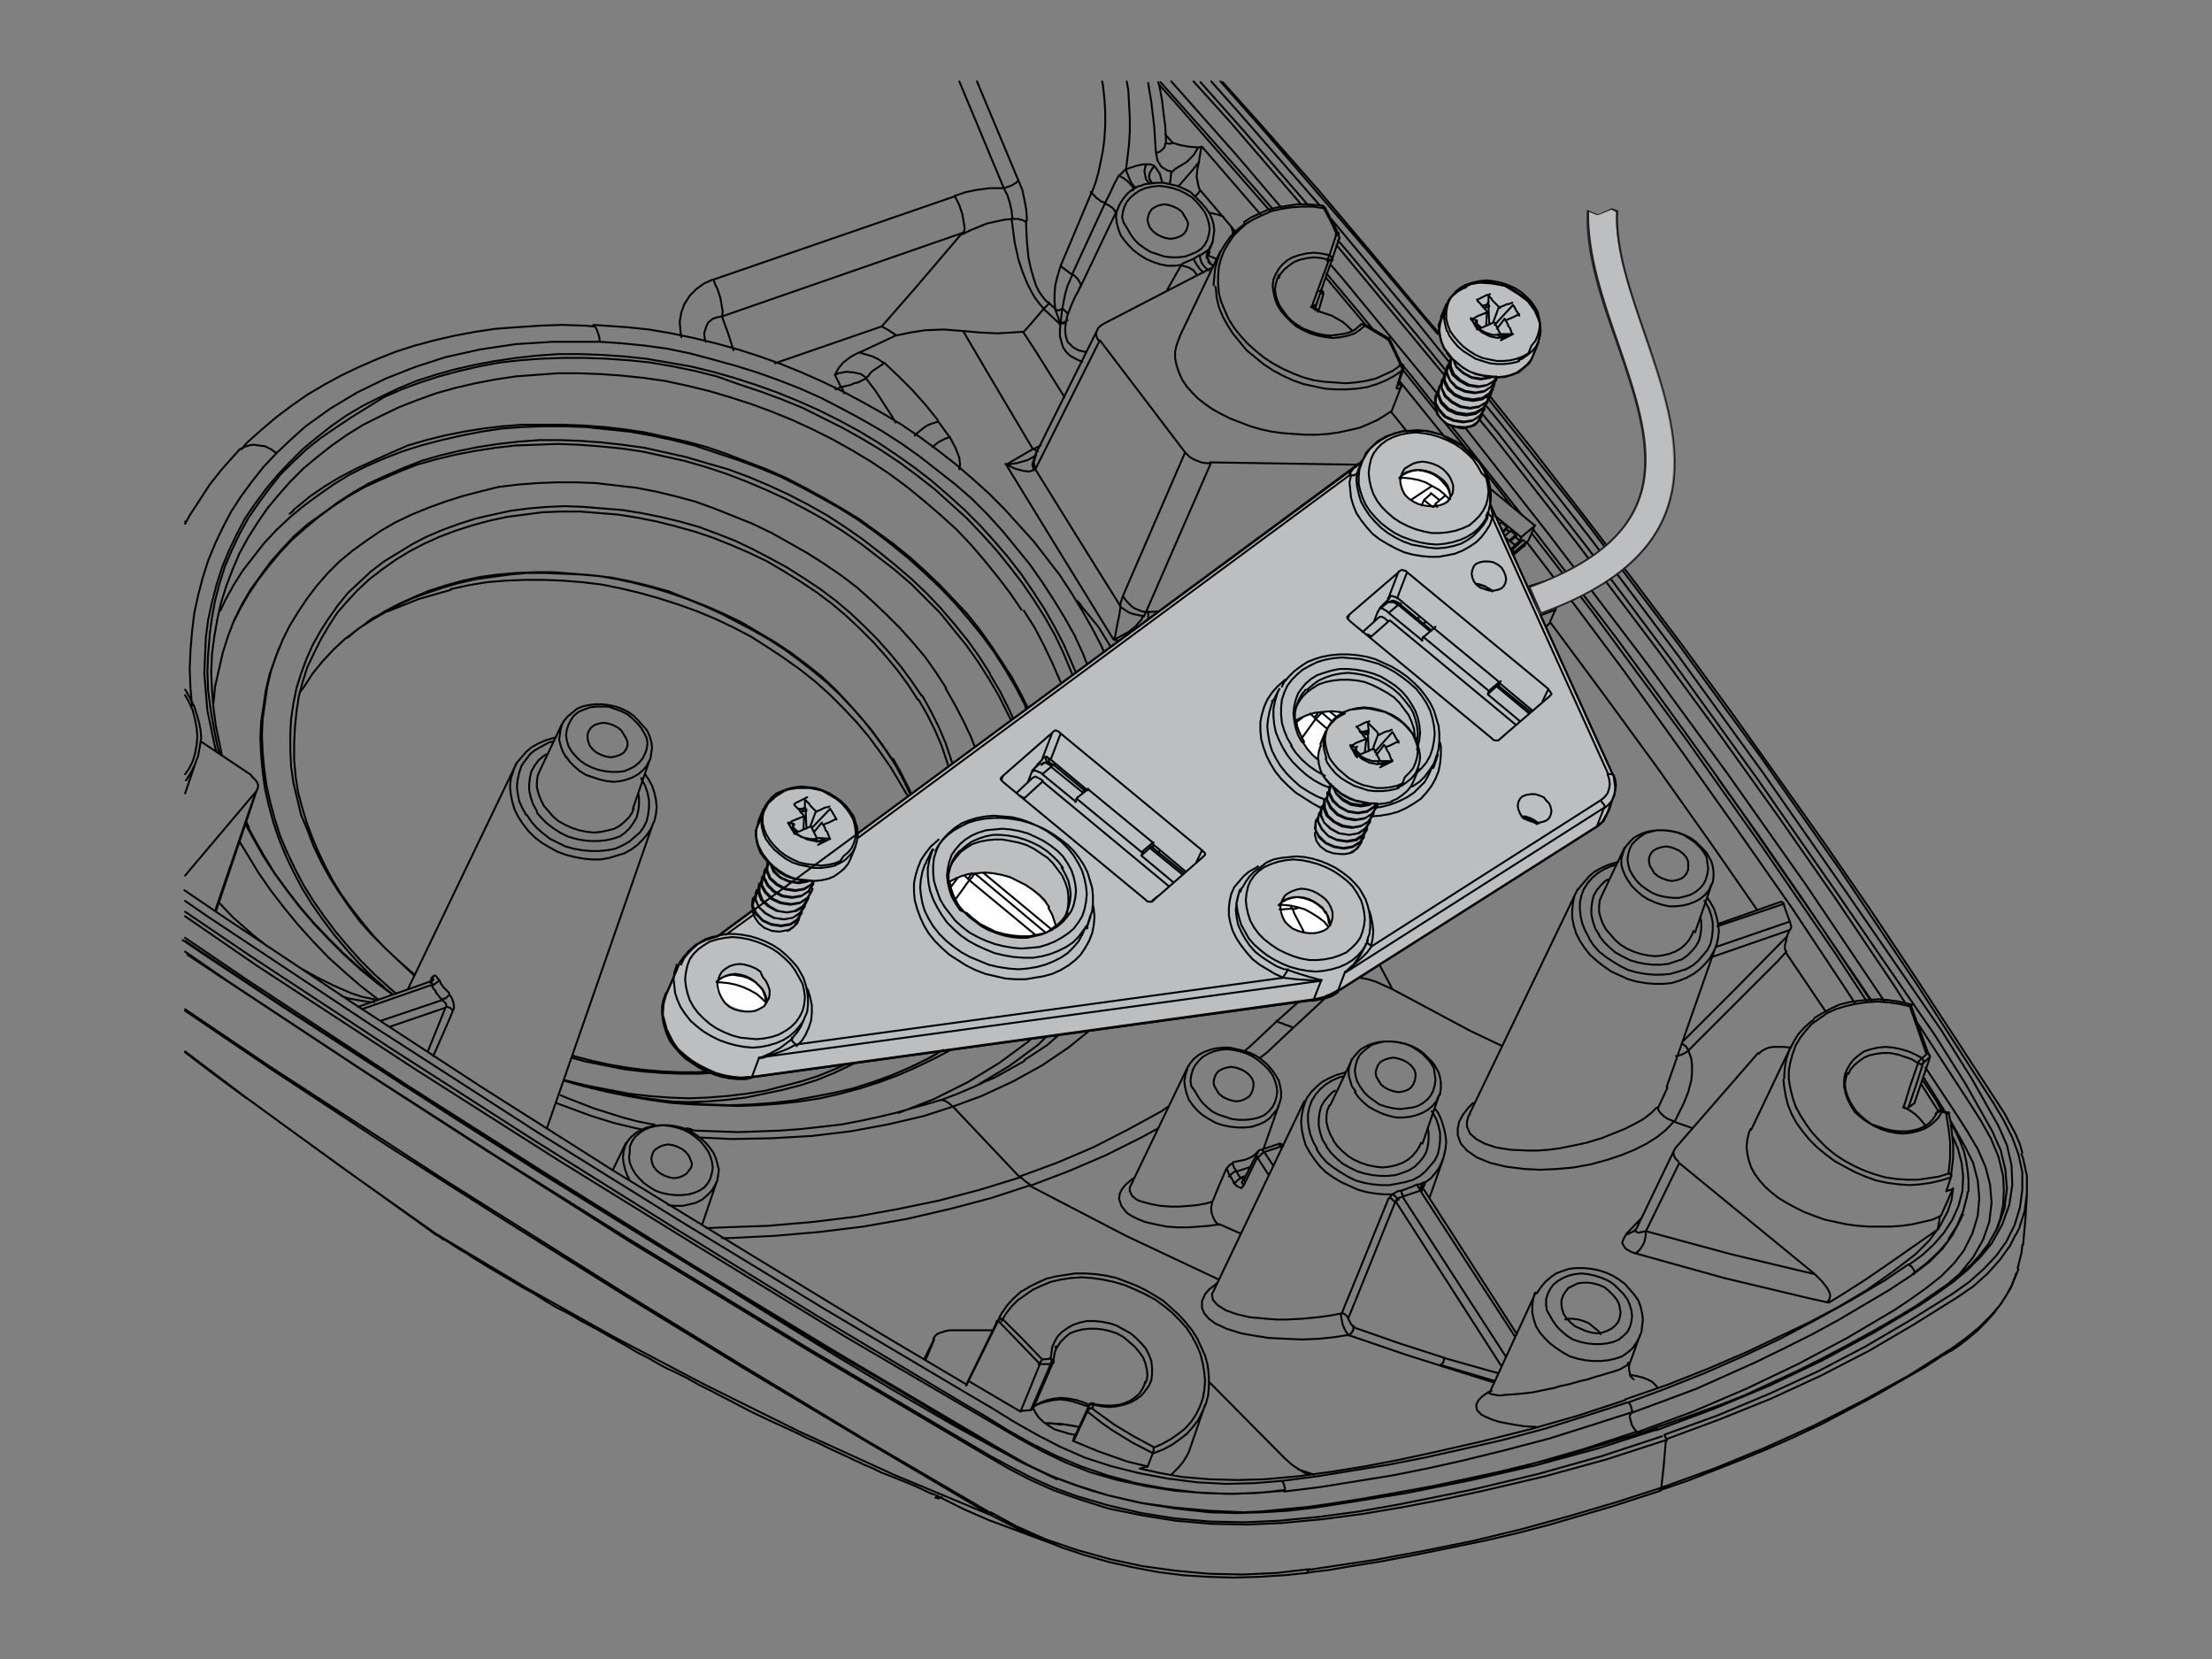 <?xml version="1.0" encoding="utf-8"?>
<!-- Generator: Adobe Illustrator 23.0.3, SVG Export Plug-In . SVG Version: 6.00 Build 0)  -->
<svg version="1.1" xmlns="http://www.w3.org/2000/svg" xmlns:xlink="http://www.w3.org/1999/xlink" x="0px" y="0px" width="288px"
	 height="216px" viewBox="0 0 288 216" enable-background="new 0 0 288 216" xml:space="preserve">
<rect x="0" y="0" width="288" height="216" fill="#808080" stroke="none"/>
<g id="Layer_2">
	
		<polygon fill="#BCBEC0" stroke="#000000" stroke-width="0.25" stroke-linecap="round" stroke-linejoin="round" stroke-miterlimit="10" points="
		190.9,37.3 189.8,37.9 188.8,38.8 188.3,39.9 187.3,42.3 187.4,43.3 187.6,44.3 188,45.3 189,46.6 187,51.5 186.9,52.4 187,53.4 
		187.3,54.1 187.8,54.7 188.4,55.2 189.1,55.5 190.5,55.8 191.4,55.5 192.1,55.3 192.6,54.7 194.9,49.1 195.9,49.1 196.8,48.8 
		197.7,48.5 198.4,47.9 199.1,47.3 199.4,46.8 200.3,44.5 200.5,43.4 200.5,42 199.8,40.4 198.9,39.2 197.7,38.3 195.9,37.2 
		194.2,36.9 192.6,36.8 191.5,37 	"/>
	
		<polygon fill="#BCBEC0" stroke="#000000" stroke-width="0.25" stroke-linecap="round" stroke-linejoin="round" stroke-miterlimit="10" points="
		175.2,92.9 174.1,93.5 173.1,94.4 172.6,95.5 171.5,97.9 171.7,98.9 171.8,99.9 172.3,100.9 173.2,102.2 171.3,107.1 171.2,108 
		171.3,109 171.5,109.7 172.1,110.3 172.7,110.8 173.4,111.1 174.8,111.4 175.7,111.1 176.3,110.9 176.9,110.2 179.1,104.7 
		180.1,104.7 181.1,104.4 182,104.1 182.7,103.4 183.3,102.9 183.7,102.4 184.6,100 184.8,99 184.7,97.6 184,96 183.2,94.8 
		182,93.9 180.1,92.8 178.5,92.5 176.9,92.4 175.7,92.6 	"/>
	
		<polygon fill="#BCBEC0" stroke="#000000" stroke-width="0.25" stroke-linecap="round" stroke-linejoin="round" stroke-miterlimit="10" points="
		102.1,103 101,103.7 100,104.6 99.5,105.6 98.4,108.1 98.5,109.1 98.7,110 99.2,111 100.1,112.3 98.1,117.3 98,118.2 98.1,119.1 
		98.4,119.8 99,120.5 99.6,121 100.3,121.3 101.6,121.5 102.5,121.3 103.2,121 103.8,120.4 106,114.9 107,114.8 107.9,114.5 
		108.8,114.2 109.6,113.6 110.2,113 110.6,112.5 111.5,110.2 111.6,109.1 111.6,107.7 110.9,106.2 110.1,104.9 108.9,104 107,102.9 
		105.4,102.6 103.8,102.6 102.6,102.8 	"/>
	
		<polygon fill="#BCBEC0" stroke="#000000" stroke-width="0.25" stroke-linecap="round" stroke-linejoin="round" stroke-miterlimit="10" points="
		177.3,60.2 93.5,121.9 91.9,122.4 90.6,123 89.7,123.8 89,124.6 88.5,125.3 88.1,126.3 86.7,129.6 86.4,130.7 86.3,132.1 86.8,134 
		87.6,135.6 88.4,136.9 89.5,137.7 90.6,138.6 92.4,139.6 93.8,140.1 95.5,140.4 97.3,140.3 99.7,140 171.1,130.2 172.6,129.8 
		173.5,129.3 174.6,128.8 208.1,107.5 208.8,106.9 209.1,106.2 209.5,105.5 209.9,104.2 210.2,103.4 210.3,102.6 210.2,101.8 
		210.1,101.1 194,65.6 194,64.4 193.8,62.8 193.2,61.2 192.5,60.1 191.5,59.2 190.3,58 188.8,57.3 187.7,56.6 185.8,56.1 
		182.8,56.1 180.5,56.8 179.3,57.5 177.9,58.9 	"/>
	<polygon fill="#FFFFFF" points="182.3,62.1 182.2,62.8 182.5,63.5 182.9,64.2 183.5,65 184.3,65.3 185.1,65.9 186.3,66 187.3,65.9 
		187.9,65.5 188.8,64.7 188.3,63.2 187.3,62.1 185.9,61.5 184.6,61.3 183.5,61.4 	"/>
	<polygon fill="#FFFFFF" points="174.8,93 173.7,92.6 171.6,92.8 170.7,93 169.6,93.4 168.6,93.9 169.2,95.7 169.9,97 170.8,98.3 
		171.7,98.8 171.8,97.5 172.4,95.8 173.3,94.1 	"/>
	<polygon fill="#FFFFFF" points="166.5,117.9 166.7,119 167.3,120.1 168.3,120.9 169.3,121.3 170.2,121.5 171.3,121.4 172.7,120.9 
		173,120.4 172.5,118.7 171.3,117.6 169.7,117 168.6,116.8 167.5,117.1 	"/>
	<polygon fill="#FFFFFF" points="123.6,114.7 124,116.4 124.8,118 125.9,119.2 126.9,120.1 128.1,120.9 129.4,121.6 131,121.9 
		133.1,122.2 134.7,121.9 136.4,121.2 137.4,120.3 136.6,118.3 135.2,116.7 133.7,115.3 131.8,114.4 129.8,113.8 128.5,113.7 
		126.7,113.6 125.2,114.1 	"/>
	<polygon fill="#FFFFFF" points="93.3,127.6 93.3,128.9 94.1,130.2 95.1,130.9 96.1,131.3 97.6,131.7 99.2,131.1 99.8,130.5 
		99.3,129 97.6,127.5 95.7,127 94.5,127.1 	"/>
</g>
<g id="Layer_1">
	
		<path fill="none" stroke="#000000" stroke-width="0.25" stroke-linecap="round" stroke-linejoin="round" stroke-miterlimit="10" d="
		M182.2,62.2L182.2,62.2l0.5-0.4l0.6-0.3l0.6-0.2l0.7-0.1l0.7,0.1l0.7,0.2l0.7,0.3l0.6,0.4l0.5,0.5l0.5,0.6 M188.3,63.2l0.3,0.6
		l0.2,0.6v0.6 M198.4,106.6l0.1-0.1 M192.2,76l0.5,0.1l0.6,0.2l0.5,0.3l0.5,0.3v0.1 M177.1,60.6l-0.2,0.4l-0.2,0.6 M193.7,66.8
		L193.7,66.8l0.1,0.1l0.1,0.1l0.1,0.1l0.1,0.1l0.1,0.1l0.2,0.1 M176.7,61.6l-0.1,0.9l0.1,0.9l0.2,0.9l0.3,1l0.5,0.9l0.6,0.9l0.7,0.8
		l0.8,0.8l0.9,0.7l1,0.6l1,0.5l1.1,0.4l1.1,0.2l1.1,0.2l1.1,0.1l1.1-0.1l1-0.2l1-0.3l0.9-0.5l0.7-0.5l0.7-0.7l0.6-0.7l0.5-0.8
		l0.1-0.3 M193.8,66.8l-0.2,0.5l-0.5,0.8l-0.6,0.7l-0.7,0.6l-0.8,0.5l-0.9,0.4l-1,0.3l-1,0.2l-1.1,0.1l-1.1-0.1l-1.1-0.2l-1.1-0.3
		l-1.1-0.4l-1-0.5l-0.9-0.6l-0.9-0.7l-0.7-0.7l-0.7-0.8l-0.6-0.9l-0.4-0.9l-0.3-0.9l-0.2-0.9V62l0.1-0.9l0.3-0.8v-0.1 M175.7,80
		l-0.2,0.5 M198.3,106.5l0.1-0.1 M200.8,91.4l0.8-1.7 M194,65.7l0.1,0.2l0.3,1.4 M207.9,107.6l0.6-0.5l0.5-0.6l0.2-0.4 M210,100.9
		L210,100.9l-0.1-0.1h-0.1h-0.1h-0.2h-0.1 M210.1,103.7l-0.2,0.5l-0.5,0.6l-0.6,0.5 M198.1,106.3h0.5l0.6,0.2l0.6,0.3l0.5,0.4h0.1
		 M184.5,96.6v-0.2l0.1-0.9l-0.1-0.9l-0.2-0.9l-0.3-0.9l-0.5-0.9 M183.5,92l-0.6-0.8l-0.7-0.8l-0.8-0.7l-0.9-0.6l-0.9-0.5l-1-0.4
		l-1-0.3l-1.1-0.2l-1-0.1l-1,0.1l-1,0.2l-0.9,0.3l-0.9,0.4l-0.7,0.5l-0.7,0.6l-0.1,0.1 M171.7,99l-0.8-0.7l-0.7-0.8l-0.6-0.9
		 M169.5,96.6l-0.5-0.9l-0.3-0.9l-0.2-1l-0.1-0.9l0.1-0.9l0.2-0.9l0.3-0.8l0.5-0.7L170,89l0.7-0.6l0.8-0.5l0.9-0.3l1-0.3l1-0.2h1.1
		l1.1,0.1l1.1,0.2l1.1,0.3l1,0.4l1,0.6l0.9,0.6l0.8,0.7l0.7,0.8l0.6,0.9l0.5,0.9l0.3,0.9l0.2,0.9l0.1,1l-0.1,0.9l-0.2,0.9l-0.1,0.4
		 M179,105.2l1.1-0.2l1.1-0.3l1-0.4l1-0.5l0.9-0.6l0.7-0.7l0.7-0.7l0.5-0.9l0.4-0.9 M165.7,91.3l-0.1,0.3l-0.3,1l-0.2,1l-0.1,1
		l0.1,1l0.2,1.1l0.3,1l0.5,1l0.6,1l0.8,1l0.9,0.9l0.9,0.8l1.1,0.7l1.1,0.6l1,0.4 M173.2,102.6l-1-0.4l-1.1-0.6l-1-0.7l-0.9-0.8
		l-0.9-0.9l-0.7-0.9l-0.6-1l-0.5-1l-0.4-1l-0.2-1l-0.1-1v-1l0.2-1l0.3-1l0.2-0.5 M187.1,98.3l-0.1,0.2l-0.3,0.9l-0.6,0.9l-0.6,0.8
		l-0.7,0.7l-0.9,0.6 M184.4,100.7l0.7-0.7l0.6-0.7l0.5-0.9l0.3-0.9l0.2-1l0.1-1l-0.1-1l-0.2-1l-0.3-1l-0.5-1l-0.6-0.9l-0.7-0.9
		l-0.9-0.8l-0.9-0.7l-1-0.7l-1.1-0.6l-1.1-0.5l-1.1-0.3l-1.2-0.3l-1.2-0.1l-1.2-0.1l-1.1,0.1l-1.1,0.2l-1,0.3l-1,0.5l-0.9,0.5
		l-0.7,0.6l-0.7,0.7l-0.6,0.8l-0.4,0.9l-0.3,0.9l-0.1,1v1l0.1,1l0.3,1l0.4,1l0.6,1 M168.1,97.1l0.6,0.9l0.8,0.9l0.9,0.8l1,0.7
		l1.1,0.6 M130.6,101l-0.2,0.5 M207.9,107.6l-0.1,0.1l-0.1,0.1 M174.2,129L174.2,129l-0.1,0.1 M155.7,112.4l0.8-1.7 M166.5,117.8
		L166.5,117.8l0.5-0.4l0.6-0.3l0.6-0.2l0.7-0.1l0.7,0.1l0.7,0.2l0.7,0.3l0.6,0.4l0.6,0.5l0.4,0.6 M172.6,118.7l0.3,0.6l0.2,0.6
		l0.1,0.6 M178.6,123.2l-0.1-0.1l-0.2-0.1l-0.1-0.1l-0.1-0.1l-0.1-0.1v-0.1v-0.1 M175.1,126.6L175.1,126.6l1.1-1l0.9-1.2l0.7-1.3
		l0.1-0.2 M161.4,116l-0.2,0.6l-0.2,0.9l-0.1,1l0.1,0.9l0.2,1l0.4,0.9l0.5,0.9l0.6,0.9l0.7,0.8l0.9,0.7l0.9,0.6l1,0.6l1,0.4
		 M178.1,122.4l-0.2,0.5l-0.5,0.8l-0.6,0.7l-0.7,0.6l-0.8,0.5l-0.9,0.4l-1,0.3l-1,0.2l-1.1,0.1l-1.1-0.1l-1.1-0.2l-1.1-0.3l-1-0.4
		l-1-0.5l-1-0.6l-0.9-0.7l-0.8-0.7l-0.7-0.8l-0.5-0.9l-0.5-0.9l-0.3-1l-0.2-0.9l-0.1-0.9l0.2-0.9l0.2-0.8l0.1-0.1 M138.9,118.9
		l0.2-0.7l0.2-0.8l0.1-0.9l-0.1-0.9l-0.2-0.9l-0.4-0.9l-0.5-0.9 M138.4,113l-0.6-0.8l-0.7-0.7l-0.8-0.7l-0.9-0.6l-1-0.5l-1-0.4
		l-1-0.3l-1.1-0.2l-1-0.1h-1l-1,0.2l-0.9,0.3l-0.9,0.4l-0.7,0.5l-0.7,0.6l-0.1,0.1 M120.6,112.3l-0.2,0.3l-0.3,0.9l-0.2,1l-0.1,1
		l0.1,1l0.2,1.1l0.3,1l0.5,1l0.6,1l0.8,1l0.9,0.9l1,0.8l1,0.7l1.1,0.6l1.2,0.5l1.2,0.5l1.3,0.3l1.3,0.2l1.3,0.1l1.2-0.1l1.2-0.2
		l1.1-0.3l1-0.4l1-0.5l0.9-0.6l0.7-0.7l0.7-0.8l0.5-0.9l0.4-0.9v-0.1 M142,119.3l-0.1,0.1l-0.3,1l-0.6,0.8l-0.6,0.8l-0.7,0.7
		l-0.9,0.6l-1,0.5l-1,0.4l-1.1,0.3l-1.2,0.2h-1.2l-1.3-0.1l-1.2-0.2l-1.3-0.3l-1.2-0.5l-1.1-0.5l-1.1-0.6l-1-0.7l-0.9-0.8l-0.9-0.9
		l-0.7-1l-0.6-1l-0.5-1l-0.4-1.1l-0.2-1l-0.1-1v-1l0.2-1l0.3-1l0.2-0.4 M177.3,60.1l-0.5,0.3l-0.6,0.6l-0.5,0.7 M93.3,127.8
		L93.3,127.8l0.5-0.4l0.6-0.3l0.6-0.2l0.7-0.1l0.7,0.1l0.7,0.2l0.6,0.3l0.6,0.4l0.5,0.5l0.5,0.5 M99.3,128.8l0.3,0.6l0.2,0.6v0.5
		 M97.9,140.2L97.9,140.2l-0.1,0.1l-0.1,0.1 M171.1,130.1l-0.1,0.1l-0.1,0.1h-0.1 M172,105.2l-1.1-0.6l-1.1-0.7l-1.1-0.7l-1-0.9
		l-0.9-0.9l-0.8-1l-0.6-1l-0.5-1l-0.4-1.1l-0.3-1.1l-0.1-1.1V94l0.2-1l0.3-1l0.4-0.9l0.6-0.9l0.7-0.8l0.8-0.7l0.2-0.2 M187.5,96.7
		l0.1,0.5v1.1l-0.1,1.1l-0.2,1l-0.4,1l-0.5,0.9l-0.6,0.8L185,104l-0.9,0.6l-1,0.6l-1.1,0.5l-1.1,0.3l-1.2,0.2l-1.2,0.1 M142.3,117.8
		l0.1,0.5l0.1,1.1l-0.1,1.1l-0.2,1l-0.4,1l-0.5,0.9l-0.6,0.9l-0.7,0.7l-0.9,0.7l-1,0.6l-1.1,0.5l-1.1,0.3l-1.2,0.2l-1.2,0.2h-1.3
		l-1.3-0.1l-1.3-0.3l-1.3-0.3l-1.3-0.5l-1.2-0.6l-1.1-0.7l-1.1-0.7l-1-0.9l-0.9-0.9l-0.8-1l-0.6-1l-0.5-1.1l-0.4-1.1l-0.3-1.1
		l-0.1-1.1V115l0.2-1l0.3-1l0.4-1l0.6-0.9l0.7-0.9l0.8-0.7l0.2-0.2 M105,128.6l0.2,0.3l0.3,1l0.2,1v1l-0.1,1l-0.3,0.9l-0.4,0.9
		l-0.5,0.8l-0.7,0.7 M178.3,118.6l0.2,0.7l0.2,1l0.1,1l-0.1,1l-0.2,0.9 M167.1,127.3l-1.1-0.5l-1-0.6l-1-0.6l-0.9-0.7l-0.8-0.9
		l-0.7-0.9l-0.6-0.9l-0.5-1l-0.3-1l-0.2-1v-1l0.1-0.9l0.2-0.9l0.4-0.9l0.6-0.7l0.6-0.7l0.7-0.6l0.9-0.5l0.3-0.2 M98.1,119.1
		l-3.6,2.6 M175.8,61.8l-64.1,47.3 M86.8,129.3l-0.3,0.7l-0.2,0.9l-0.1,0.9l0.1,1l0.3,1l0.5,1l0.5,0.9l0.7,0.9l0.9,0.8l0.9,0.7
		l1,0.6l1,0.5l1.1,0.5l1.1,0.3l1.1,0.2l1.1,0.1l1.1-0.1 M103.2,135.1l0.6-0.7l0.5-0.8l0.3-0.7 M104.8,132.4l-0.2,0.5l-0.5,0.7
		l-0.6,0.7l-0.7,0.6l-0.8,0.5l-0.9,0.4l-1,0.3l-1,0.2l-1.1,0.1l-1.1-0.1l-1.1-0.2l-1.1-0.3l-1.1-0.4l-1-0.5l-1-0.6l-0.9-0.7
		l-0.8-0.7l-0.7-0.9l-0.6-0.9l-0.4-0.9l-0.3-0.9l-0.1-0.9l-0.1-0.9l0.1-0.9l0.3-0.9v-0.1 M182,78.8l-0.2-0.2l-0.2-0.1l-0.2-0.1H181
		h-0.2l-0.2,0.1l-0.1,0.1 M182,78.8l0.1-0.1h0.1l0.1-0.1h0.1 M186.2,82.2l-4.2-3.5 M199.1,92.9l-4.2-3.5 M171.1,93.4l0.1-0.1
		l0.1-0.1l0.1-0.1l0.1-0.1l0.1-0.2 M171.3,93.6l0.1-0.1l0.1-0.1l0.1-0.1l0.1-0.1l0.1-0.1l0.1-0.1l0.1-0.1l0.1-0.1 M172,92.7l1.4,1.2
		 M171.1,93.4l-0.2-0.2l-0.2-0.2l-0.1-0.1 M178.5,82.9l-0.1,0.1 M195.2,96.3l0.7-0.6 M174.1,93.4l-0.9-0.7 M172.8,94.9l-1.5-1.3
		 M171.3,93.6l-1.8,2.5 M136.9,99.8l-0.2-0.2l-0.2-0.1l-0.2-0.1l-0.2-0.1h-0.2l-0.2,0.1l-0.1,0.1 M136.9,99.8l0.1-0.1l0.1-0.1
		l0.1-0.1h0.1 M141,103.2l-4.2-3.4 M154,113.9l-4.3-3.5 M126,114.4l0.1-0.1l0.1-0.1l0.1-0.2l0.1-0.1l0.1-0.1v-0.1 M126.2,114.6
		l0.1-0.1l0.1-0.1l0.1-0.1l0.1-0.1l0.1-0.2l0.1-0.1l0.1-0.1l0.1-0.1 M126.9,113.7l9.2,7.7 M126,114.4l-0.2-0.2l-0.2-0.2h-0.1
		 M133.4,103.9l-0.1,0.1 M150,117.3l0.7-0.6 M136.9,121l-8.8-7.3 M134.9,121.8l-8.7-7.2 M126.2,114.6l-1.8,2.5 M187,65.9L187,65.9
		 M150.3,110.1l-0.3,0.2 M169.6,93.4l-0.9,0.7 M184.8,80.3l-0.2,0.2 M110.7,111.9l-0.3,0.6l-0.5,0.6l-0.6,0.5l-0.7,0.5l-0.7,0.3
		 M107.9,114.4l-0.9,0.2l-0.9,0.1h-0.9l-1-0.1l-0.9-0.2l-0.9-0.3l-0.9-0.5l-0.7-0.6l-0.7-0.6l-0.6-0.7l-0.5-0.7l-0.3-0.8l-0.2-0.7
		l-0.1-0.8l0.1-0.8l0.2-0.7l0.1-0.1 M108.9,112.6l-0.2,0.1l-0.9,0.2l-0.9,0.1h-0.9l-0.9-0.2l-1-0.2l-0.9-0.3l-0.9-0.5l-0.8-0.6
		l-0.7-0.6l-0.6-0.7l-0.5-0.7l-0.2-0.5 M184,101.8l-0.3,0.6l-0.5,0.6l-0.6,0.5l-0.7,0.5l-0.7,0.3 M181.2,104.4l-0.9,0.2l-0.9,0.1
		l-0.9-0.1l-0.9-0.1l-1-0.2l-0.9-0.3l-0.9-0.5l-0.8-0.6l-0.7-0.6l-0.6-0.7l-0.5-0.7l-0.3-0.7l-0.2-0.8l-0.1-0.8l0.1-0.7l0.2-0.7
		l0.1-0.1 M182.1,102.6l-0.3,0.1l-0.9,0.2l-0.9,0.1h-1l-0.9-0.1l-0.9-0.3l-0.9-0.3l-0.9-0.5l-0.8-0.5l-0.7-0.6l-0.6-0.7l-0.5-0.7
		l-0.2-0.5 M199.6,46.3l-0.3,0.6l-0.5,0.6l-0.6,0.5l-0.7,0.5l-0.7,0.3 M196.9,48.8L196,49l-0.9,0.1l-0.9-0.1l-1-0.1l-0.9-0.2
		l-0.9-0.3l-0.9-0.5l-0.7-0.6l-0.7-0.6l-0.6-0.7l-0.5-0.7l-0.3-0.7l-0.2-0.8l-0.1-0.8l0.1-0.8l0.2-0.7l0.1-0.1 M197.8,47l-0.2,0.1
		l-0.9,0.2l-0.9,0.1h-0.9l-0.9-0.1l-1-0.3l-0.9-0.3l-0.8-0.5l-0.8-0.5l-0.7-0.6l-0.6-0.7l-0.5-0.7l-0.2-0.5 M116.6,55l-0.4-0.7
		l-2.2-3.4l-1.3-1.7 M119.1,56.7l0.3-0.3l0.5-0.4l0.5-0.4l0.5-0.3l0.6-0.2l0.6-0.2 M109.9,51.2l-0.3-0.8 M109.5,50.4l-0.7,0.3
		 M135.5,58L135.5,58l-1,0.5 M156.3,24.8l-0.6,0.7 M135.1,58.8L135.1,58.8l-0.3-0.2l-0.3-0.2 M134.6,61.2l-0.1-0.4l-0.1-0.3l0.1-0.3
		l0.1-0.3l0.1-0.3l0.1-0.1 M131,60.5L131,60.5l1.4-0.2l1.4-0.4l0.9-0.5 M151.8,18.6l0.3,0.1h0.4l0.2-0.1 M100.9,47.3l13.9-4.8
		 M140.9,47.1l-0.7-0.3l-0.9-0.5l-0.5-0.5l-0.4-0.6l-0.2-0.7l-0.2-0.7v-0.9l0.1-0.9 M133.2,43.2l1.5,2.3l3.9,6.2 M149.2,21.4
		l-0.1,0.4l-0.1,0.5l0.1,0.5l0.1,0.5l0.2,0.3l0.2,0.2l0.3,0.1 M147.9,24.4l-0.2-0.1l-0.2-0.2l-0.2-0.3l-0.2-0.4l-0.2-0.5l-0.2-0.5
		l-0.1-0.3 M121.4,58.2L121.4,58.2l0.6-0.5l0.5-0.3l0.6-0.3l0.6-0.2 M145.3,27.7L145.3,27.7l-0.2-0.3l-0.2-0.3l-0.3-0.2l-0.3-0.2
		l-0.4-0.2 M158.4,33.8l-0.1-0.1l-0.4-0.2l-0.3-0.1l-0.2-0.1l-0.1-0.1 M160.3,29.5l0.2,0.6v0.2 M157.5,27.7l0.9,0.2l0.9,0.3
		 M157.1,33.6l0.1-0.3 M157.3,33.3l0.2-0.5 M157.3,32.6l-0.2,0.7 M94,41.2l0.9,2.5l0.6,1.9 M158,34.6l-0.3-0.2l-0.3-0.4l-0.2-0.5V33
		l0.2-0.5 M156.2,33.3l0.1,0.5l0.2,0.5l0.3,0.4l0.3,0.3l0.3,0.2 M155.4,33.7l0.2,0.4l0.3,0.5l0.3,0.4l0.3,0.3l0.2,0.2 M155.8,35.9
		l-0.1-0.3l-0.3-0.4l-0.5-0.3l-0.5-0.2l-0.5-0.1 M157.8,31.7l-0.1,0.2l-0.4,0.7 M153.8,34.5l-0.9,0.1H152l-1-0.2l-0.9-0.3l-0.9-0.4
		l-0.8-0.5l-0.8-0.6L147,32l-0.6-0.7l-0.5-0.7l-0.3-0.8l-0.2-0.8l-0.1-0.8l0.1-0.7l0.3-0.7v-0.1 M140.5,37.7l-0.5,0.9l-0.5,1.1
		L139,41 M138.8,41.9l-0.1,0.7v0.7l0.1,0.6l0.2,0.6l0.7,0.7l0.7,0.4l0.8,0.2h0.2 M151.9,37.9l0.2-0.4l1.7-3 M150.5,19.9l0.4-0.1
		l0.3-0.2l0.2-0.2l0.2-0.2l0.1-0.3v-0.2 M94,41.2l-0.6,0.1l-0.6,0.2L92.2,42L92,42.4l-0.3,0.9v0.3l0.1,0.7l0.1,0.2 M150.3,21.6
		L150.3,21.6l0.7,1l0.3,1.1v0.1 M172.2,37.9L172.2,37.9L172,38l-0.1-0.1h-0.1 M134.8,61.1l-0.1-0.5l-0.1-0.4l0.1-0.4l0.1-0.3
		l0.1-0.3 M149.5,80.5L149.5,80.5v-0.5v-0.4 M172.3,38.3h-0.1l-0.1-0.1l-0.1-0.1l-0.1-0.1l-0.1-0.1 M171.7,40.4L171.7,40.4l-0.2-0.1
		l-0.1-0.1l-0.1-0.1l-0.1-0.1l-0.1-0.1v-0.1l0.1-0.1 M172.6,27.1L172.6,27.1l-0.1-0.1h-0.1h-0.1l-0.1,0.1 M174.3,30.5L174.3,30.5
		L174.3,30.5l-0.1-0.1h-0.1H174l-0.1,0.1 M174,30.4L174,30.4l0.1,0.1l0.1,0.1l0.1,0.1v0.1l0.1,0.1v0.1v0.1 M173.1,33.2L173.1,33.2
		l0.1,0.1l0.1,0.1l0.1,0.1v0.1l0.1,0.1v0.1v0.1 M140.5,78.8l0.2-0.1 M182.4,50.5L182.4,50.5v-0.2v-0.1l-0.1-0.1l-0.1-0.1l-0.1-0.1
		l-0.1-0.1 M180.7,44.2L180.7,44.2l0.1-0.1v-0.1h0.1 M177.7,42.4L177.7,42.4L177.7,42.4l0.1-0.1 M181.9,50.3L181.9,50.3L181.9,50.3
		l0.1-0.1 M181,44.3L181,44.3L181,44.3l-0.1-0.1h-0.1h-0.1h-0.1 M182.6,48.2L182.6,48.2L182.6,48.2l0.1-0.1 M182.7,47.7L182.7,47.7
		L182.7,47.7l-0.1-0.1h-0.1h-0.1h-0.1 M177.7,42.4l-0.1-0.1h-0.1l-0.1-0.1h-0.1h-0.1l-0.1,0.1 M173,33.8l-1-0.2l-0.9-0.1l-0.9,0.1
		l-0.9,0.2l-0.8,0.3l-0.7,0.5l-0.6,0.5l-0.5,0.6l-0.1,0.2 M172.3,26.8L172.3,26.8L172.3,26.8l0.1,0.1v0.1 M182.6,48.2l-1,0.7
		l-1.1,0.6l-1.2,0.5l-1.3,0.4l-1.3,0.2l-1.4,0.1h-1.4l-1.4-0.1l-1.4-0.3l-1.4-0.3l-1.4-0.5l-1.3-0.6l-1.3-0.7l-1.2-0.8l-1.1-0.9
		l-1.1-0.9l-0.9-1.1l-0.9-1.1l-0.7-1.1l-0.6-1.1l-0.5-1.2l-0.3-1.3l-0.1-1.2l-0.1-0.2 M78.1,44.5L78,43.8l-0.2-0.6l-0.2-0.5
		l-0.2-0.2l-0.2-0.1 M150.7,79.6l-1.2,0.1 M168.1,117.9v0.2l0.1,0.2 M88.7,43.9l-0.1-0.8l-0.1-1.2l0.2-1.2l0.4-1.1l0.7-1.1l0.9-0.9
		l1-0.7l1.1-0.5 M169.1,118.2l-0.8,0.2 M201.4,76l-2.3,0.9 M200.1,79.1l2.3-0.7 M186.4,63.3l-2.7,1.8 M202.5,79.4l-1.9,0.7
		 M136.2,135l-1,1l-2.7,2 M133.4,138l2.9-1.9l1.5-1.3 M141.5,86.4l-0.5-1.3l-1.1-2.4l-1.3-2.3l-1.4-2.3l-1.5-2.3l-1.6-2.3l-1.8-2.2
		l-1.8-2.2l-1.9-2.1l-2.1-2.1l-2.2-1.9l-2.3-1.8l-2.3-1.8l-2.4-1.7l-2.5-1.6l-2.6-1.5l-2.6-1.4l-2.7-1.4l-2.7-1.2l-2.8-1.1l-2.8-1
		l-2.9-0.9l-2.9-0.8L89.8,46l-2.9-0.6l-2.9-0.4L81,44.7l-2.9-0.2 M48.6,130.1l0.5,0.1 M31.2,109.6l1.1,1.8l1.4,2.3l1.6,2.3l1.7,2.2
		l1.8,2.2l1.9,2.1l2,2.1l2.1,1.9l2.2,1.9l2.2,1.7 M36,59l-1.7,1.8l-1.5,1.9l-1.4,1.9l-1.3,2L29,68.7l-1,2.1L27.1,73l-0.7,2.2
		l-0.6,2.3l-0.5,2.3L25,82.3l-0.2,2.4l-0.1,2.4l0.1,2.5l0.2,2.3 M36,59l-0.7-0.5l-0.8-0.4L33.7,58l-0.7-0.1l-0.6,0.1l-0.6,0.2
		l-0.4,0.3 M48.6,130.1L48.6,130.1l0.1,0.1v0.1v0.1v0.1 M39.4,126.2l1.8,1l2.2,1.1l2.3,1l1.5,0.5l1.5,0.3 M28.5,117.5l1.8,1.9
		l2.6,2.3l1.9,1.5 M117,144.9l4.6-1.8l4.4-2.2l4.1-2.5l3.8-2.8l0.3-0.3 M139.6,87.8l-0.2-0.5l-1-2.4l-1.1-2.3l-1.3-2.3l-1.4-2.2
		 M134.6,78.1l-1.5-2.2l-1.7-2.2l-1.7-2.1l-1.9-2.1l-1.9-2l-2.1-1.9l-2.1-1.9l-2.3-1.8l-2.3-1.7l-2.4-1.6l-2.5-1.5l-2.5-1.4
		l-2.6-1.3l-2.6-1.3l-2.7-1.1l-2.7-1l-2.7-0.9L93.3,49l-2.8-0.7l-2.9-0.6l-2.9-0.5l-2.9-0.3l-2.9-0.2l-2.8-0.1h-2.8l-2.8,0.1
		l-2.7,0.2l-2.7,0.3l-2.7,0.5l-2.6,0.6l-2.6,0.7l-2.5,0.8l-2.4,0.9l-2.3,1L47.9,53l-2.1,1.3l-2.1,1.4L41.8,57l-1.9,1.5l-1.7,1.6
		l-1.7,1.7L35,63.7l-1.4,1.9l-1.3,1.9l-1.1,2l-1,2.1l-0.9,2.1l-0.7,2.2L28,78.2l-0.4,2.2l-0.3,2.2 M28.2,97.9l-0.2-0.6l-0.5-2.4
		l-0.5-2.4l-0.2-2.4l-0.2-2.4l0.1-2.4l0.1-2.3l0.3-2.3l0.5-2.3l0.6-2.3l0.7-2.2l0.9-2.2l1-2.1l1.1-2.1l1.3-1.9l1.4-1.9l1.5-1.8
		l1.6-1.7l1.7-1.7l1.8-1.5l1.9-1.5l2-1.4l2.2-1.3l2.2-1.1l2.3-1.1l2.4-1l2.5-0.8l2.5-0.7l2.6-0.6l2.7-0.5l2.7-0.4l2.7-0.3l2.8-0.2
		h2.8l2.8,0.1l2.9,0.2l2.9,0.3l2.9,0.5l2.9,0.5l2.9,0.7l2.8,0.8l2.8,0.9l2.8,1l2.7,1.1l2.7,1.2l2.6,1.3l2.6,1.4l2.5,1.5l2.4,1.6
		l2.4,1.7l2.2,1.7l2.2,1.9l2.1,1.9l2,2l1.9,2.1l1.8,2.1l1.7,2.2l1.5,2.2l1.5,2.3l1.3,2.3l1.2,2.3l1,2.3l0.6,1.4 M51.1,129.5l-2-1.5
		l-2.2-1.8l-2.1-1.9l-2-2l-1.9-2l-1.8-2.1l-1.7-2.2l-1.6-2.2l-1.5-2.3l-1.3-2.3l-1-1.8 M123.6,136.8l-2.1,1.1l-2.3,1.1l-2.3,1
		l-2.4,0.9l-2.5,0.8l-2.6,0.7l-2.6,0.6l-2.6,0.4l-2.7,0.3l-2.7,0.2l-2.8,0.1l-2.8-0.1l-2.9-0.1l-2.9-0.2l-2.8-0.4l-2.9-0.5l-2.9-0.6
		l-2.9-0.7l-2.5-0.7 M169.8,121.4l-1.3-2.5l-0.2-0.6 M168.3,118.3l-1.4,0.1h-0.3 M145.6,83.4l-0.6-0.1 M123.7,57l0.7,1.3l0.5,1.3
		l0.1,0.9l-0.1,0.6 M140.2,78.2l0.5,0.5 M140.7,78.8l2.3,2.8l1.6,2.6 M141.7,134.3l-2.6,2.1l-3.4,2.3l-3.8,2.1l-4.1,1.9l-3.8,1.4
		 M166.2,133l2.8-2.5 M162.2,136.7l0.6-0.5l3.4-3.2 M132.7,153.2L132.7,153.2l4.9-1.8l4.7-2l4.5-2.3l4.4-2.4l1-0.7 M122.2,143.3
		l0.3-0.1l0.5,0.1l0.5,0.3l0.6,0.5 M89.9,147L90,147v0.2 M56.9,160.8l-0.2-0.2 M162.8,151.9l-0.2,0.1l-0.3,0.1l-0.3,0.1l-0.3,0.1
		l-0.3,0.1l-0.3,0.1 M219.8,136.8l-0.1,0.1l-0.5,0.3l-0.5,0.2l-0.5,0.1 M161.6,153.3l0.6-0.2 M161.6,153.3l0.1,0.1l0.1,0.1l0.1,0.1
		l0.1,0.1 M179.6,125.6l1.7,3.2 M28,118.6l5.3-15.5 M161.8,153.7v0.1l-0.1,0.1v0.1l0.1,0.1l0.1,0.2 M166.3,149L166.3,149h0.2
		l0.1,0.1l0.1,0.1l0.1,0.1l0.1,0.1 M163.7,150.1L163.7,150.1l-0.1,0.2v0.2l0.1,0.1l0.1,0.1 M164.1,149.7L164.1,149.7h0.1h0.1
		l0.1,0.1l0.1,0.1l0.1,0.1 M219,135.9L219,135.9l0.2,0.1l0.1,0.1l0.2,0.1l0.1,0.2l0.1,0.1l0.1,0.2l0.1,0.1 M232.2,117.7l-8.6,2.9
		 M160.6,151.3l0.5-0.1l0.5-0.1l0.5-0.1l0.5-0.2l0.4-0.2l0.4-0.3l0.4-0.2 M147.2,154.4l-0.1,0.2v0.5l0.3,0.6l0.6,0.5l0.5,0.2
		l0.7,0.2l0.8,0.2l1.1,0.2l1.3,0.1h1.1l1.3-0.1h0.1l1-0.1l1.1-0.2l0.7-0.2 M166.5,144l-0.2,0.4l-0.5,0.6l-0.5,0.6l-0.7,0.5l-0.7,0.3
		l-0.9,0.3l-0.9,0.1h-0.9l-1-0.1l-1-0.2l-0.9-0.3l-0.9-0.5l-0.8-0.5l-0.7-0.6l-0.6-0.7l-0.5-0.7l-0.3-0.8l-0.2-0.8l-0.1-0.8l0.1-0.7
		l0.2-0.7l0.1-0.2 M219,135.7l6.8-6.8l6.9-7 M223.4,123.3l9.6-3.3 M233,121.1l-10.1,3.5 M165.2,153l-1.5-2.3 M167.1,149.2
		L167.1,149.2l-0.2,0.1h-0.2 M92,159.9l2.2-0.1l5.8-0.2l5.8-0.5l5.7-0.7l5.5-1l5.3-1.1l5.3-1.4l5.2-1.6 M124,144.1L124,144.1
		l-3.7,1.2l-4.7,1.1l-4.9,0.9l-5,0.6l-5.2,0.3l-5.2,0.1l-4.2-0.2 M83.4,147l-0.6-0.1l-2.9-0.7l-2.9-0.9l-3.8-1.4l-0.8-0.3
		 M48.4,130.5l-1.3-0.2l-1.7-0.3l-0.9-0.3 M164.6,150l1.2,1.8 M166.9,149.5l-0.2-0.2 M56.3,127.3l0.1,0.1v0.1v0.1l-0.1,0.1
		 M221.4,119.5l0.1,0.5v0.9l-0.1,0.8l-0.2,0.8l-0.4,0.7l-0.5,0.6l-0.6,0.6l-0.7,0.5l-0.9,0.3l-0.9,0.3l-1,0.1h-1l-1-0.1l-1-0.2
		l-1-0.3l-1-0.5l-0.9-0.5l-0.8-0.7l-0.7-0.7l-0.6-0.8 M208.2,121.7l-0.5-0.8l-0.3-0.9l-0.2-0.9v-0.9l0.1-0.8l0.2-0.8l0.4-0.7
		l0.5-0.6l0.6-0.6l0.4-0.2 M210.4,112.6l-0.7,0.2l-0.9,0.4l-0.8,0.5l-0.7,0.6l-0.6,0.7l-0.5,0.8l-0.3,0.8l-0.2,0.9v0.9l0.1,0.9
		l0.2,0.9l0.4,1l0.5,0.9 M206.9,122.2l0.6,0.9l0.7,0.8l0.9,0.7l0.9,0.6l1,0.6l1,0.5l1.1,0.3l1.1,0.2l1.1,0.1h1.1l1.1-0.1l1-0.3
		l1-0.3l0.9-0.5l0.7-0.6l0.6-0.7l0.6-0.7l0.4-0.8l0.2-0.9l0.1-0.9v-1l-0.2-0.9l-0.3-0.9l-0.5-0.9l-0.1-0.1 M56,127.9L56,127.9
		l0.2,0.1l0.1,0.1l0.1,0.2 M215.9,144.2l0.7-1.5l0.5-1.1 M191.3,145.1l-0.1,0.2l-0.2,0.7v0.7l0.4,0.9l0.8,0.7l1.1,0.6l1.5,0.5
		l1.9,0.3l2.2,0.1h1.3l1.4-0.1l1.5-0.2l1.5-0.3l1.9-0.4l2-0.6l1.5-0.6l1.5-0.6l1.2-0.6l1.1-0.6l0.3-0.2l0.9-0.7l0.7-0.7
		 M223.3,123.5l-0.2,0.4l-0.5,0.9l-0.6,0.7l-0.7,0.7l-0.8,0.6l-0.9,0.5l-1,0.4l-1,0.3l-1.1,0.1h-1.1l-1.1-0.1l-1.2-0.2l-1.1-0.3
		l-1.1-0.5l-1.1-0.5l-1-0.7l-0.9-0.7l-0.9-0.8l-0.7-0.9l-0.6-0.9l-0.5-1l-0.3-1l-0.2-1v-1l0.1-1l0.2-0.9l0.3-0.6 M55.7,136.9
		l2.3-5.7 M211.7,160.7h0.2l0.2-0.1l0.2-0.1l0.2-0.1l0.2-0.1l0.2-0.2 M56.3,128.2l-9.2,3.2 M58,131.2l-7.3,2.5 M49.6,132.9l8-2.7
		 M208.6,116.5l-0.3,0.7l-0.1,0.7v0.8l0.2,0.8l0.3,0.8l0.4,0.7 M209.1,121l0.6,0.7l0.6,0.7l0.7,0.6l0.8,0.5l0.9,0.4l0.9,0.3l1,0.2
		l0.9,0.1l0.9-0.1l0.9-0.2l0.8-0.3l0.7-0.4l0.6-0.5l0.5-0.6l0.4-0.7l0.2-0.5 M222.9,115.1l-0.1,0.1l-0.3,0.7l-0.5,0.6l-0.6,0.5
		l-0.7,0.4l-0.8,0.3l-0.8,0.2l-0.9,0.1h-0.9l-0.9-0.2l-0.9-0.3l-0.9-0.4l-0.8-0.5l-0.7-0.6l-0.6-0.6l-0.5-0.7 M212,114.7l-0.4-0.7
		l-0.3-0.7l-0.2-0.7v-0.8l0.2-0.7l0.2-0.6 M82,153.7l-0.3-0.6l-0.3-0.8l-0.2-0.8l-0.1-0.8l0.1-0.8l0.2-0.7l0.1-0.2 M93.2,154.1
		l-0.2,0.4l-0.4,0.6l-0.6,0.6l-0.6,0.5l-0.8,0.4l-0.8,0.2l-0.9,0.2h-1l-0.9-0.1 M213,160.1l-0.1,0.2l0.2,0.1l0.2,0.1l0.5-0.1
		l0.5-0.1 M252.8,144.8L252.8,144.8v-0.1h0.1v-0.1 M185.4,154.4L185.4,154.4l-0.1,0.2l-0.1,0.1 M252.2,144.9L252.2,144.9l0.1-0.1
		h0.1l0.1-0.1h0.1h0.1l0.1,0.1h0.1 M249.7,138.4l-0.8-0.5l-0.9-0.3l-0.9-0.3l-1-0.2h-0.9l-0.9,0.1l-0.9,0.2l-0.7,0.3l-0.7,0.5
		l-0.6,0.5l-0.5,0.6l-0.2,0.5 M83.1,103.3l0.1,0.6v0.9l-0.1,0.8l-0.2,0.8l-0.4,0.7l-0.5,0.7l-0.6,0.6l-0.7,0.5l-0.9,0.3l-0.9,0.2
		l-1,0.1h-1l-1-0.1l-1-0.2l-1-0.3l-1-0.5l-0.9-0.6l-0.8-0.6l-0.7-0.7l-0.6-0.7 M69.9,105.6l-0.5-0.9l-0.3-0.9l-0.2-0.9v-0.8l0.1-0.9
		l0.2-0.8l0.4-0.7l0.5-0.7l0.6-0.5l0.4-0.3 M72.1,96.5l-0.7,0.2l-0.9,0.5l-0.9,0.5L69,98.2L68.4,99l-0.5,0.7l-0.3,0.9l-0.2,0.9
		l-0.1,0.9l0.1,0.9l0.2,1l0.4,0.9l0.5,0.9 M68.6,106.1l0.6,0.9l0.7,0.8l0.8,0.7l0.9,0.7l1,0.5l1,0.5l1.1,0.3l1.1,0.2l1.1,0.1h1.1
		l1.1-0.1l1-0.2l0.9-0.4l0.9-0.5l0.7-0.6l0.7-0.6l0.5-0.7l0.4-0.8l0.2-0.9l0.1-0.9v-0.9l-0.2-1l-0.3-0.9l-0.5-0.9v-0.1 M185.9,146.9
		l0.1,0.6v0.9l-0.1,0.8l-0.2,0.8l-0.4,0.7l-0.5,0.6l-0.6,0.6l-0.8,0.5l-0.8,0.3l-0.9,0.3l-1,0.1h-1l-1-0.1l-1-0.2l-1-0.3l-1-0.5
		l-0.9-0.5l-0.8-0.7l-0.7-0.7l-0.6-0.8 M172.7,149.2l-0.5-0.8l-0.3-0.9l-0.2-0.9v-0.9l0.1-0.8l0.2-0.8l0.4-0.7l0.5-0.6l0.6-0.6
		l0.3-0.2 M175,140.1l-0.7,0.2l-0.9,0.4l-0.8,0.5l-0.7,0.6l-0.6,0.7l-0.5,0.8l-0.3,0.8l-0.2,0.9v0.9l0.1,0.9l0.2,0.9l0.4,1l0.5,0.9
		 M171.4,149.6l0.6,0.9l0.7,0.8l0.9,0.7l0.9,0.6l1,0.6l1,0.5l1.1,0.3l1.1,0.2l1.1,0.1h1.1l1.1-0.2l1-0.2l1-0.3l0.9-0.5l0.7-0.6
		l0.6-0.7l0.6-0.7l0.4-0.8l0.2-0.9l0.1-0.9v-1l-0.2-0.9l-0.3-0.9l-0.5-0.9l-0.1-0.1 M158,168.1l-0.2,0.4l0.1,0.7l0.6,0.7l1.1,0.7
		l1.4,0.5l1.7,0.4l2.2,0.2l1.3,0.1h1.4l1.9-0.1l2.1-0.2l1.5-0.2l1.6-0.3 M187.8,151.1l-0.4,0.9l-0.5,0.7l-0.6,0.7l-0.8,0.6
		 M181.3,155.5h-1.1l-1.1-0.1l-1.2-0.2l-1.1-0.3l-1.1-0.5l-1.1-0.5l-1-0.6l-1-0.7l-0.8-0.8l-0.7-0.9l-0.6-0.9l-0.5-0.9l-0.3-1
		l-0.2-1l-0.1-1l0.1-1l0.2-0.9l0.3-0.9 M185.4,154.4l-0.2,0.5 M56,127.9l0.2-0.6 M59,131.5l-0.4,1l-1.7,3.9l-0.5,1.1 M85,107.3
		l-0.2,0.5l-0.5,0.8l-0.6,0.7l-0.7,0.7l-0.8,0.6l-0.9,0.5l-1,0.3l-1,0.3l-1.1,0.2h-1.1l-1.1-0.1l-1.1-0.2l-1.2-0.3l-1.1-0.4
		l-1.1-0.6l-1-0.6l-0.9-0.7l-0.8-0.8l-0.7-0.9l-0.6-0.9l-0.5-1l-0.3-1l-0.2-1l-0.1-1l0.1-1l0.3-0.9l0.2-0.6 M254,153.3l-1.3,0.4
		l-1.3,0.3l-1.4,0.2l-1.4,0.1l-1.4-0.1l-1.5-0.2l-1.4-0.3l-1.4-0.5l-1.4-0.6l-1.3-0.7l-1.3-0.7l-1.2-0.9l-1.1-0.9l-1-1l-0.9-1.1
		l-0.8-1.1l-0.6-1.1l-0.5-1.2l-0.3-1.2l-0.2-1.2l-0.1-0.9 M70.3,100.3L70,101l-0.1,0.8v0.7l0.2,0.8l0.3,0.8l0.4,0.8 M70.8,104.9
		l0.6,0.7l0.6,0.7l0.7,0.6l0.9,0.5l0.9,0.4l0.9,0.3l1,0.2l0.9,0.1l1-0.1l0.9-0.2l0.8-0.2l0.7-0.4l0.6-0.5l0.6-0.6l0.4-0.6l0.2-0.5
		 M84.6,99l-0.1,0.1l-0.3,0.6l-0.5,0.6l-0.6,0.5l-0.7,0.4l-0.8,0.3l-0.8,0.2l-0.9,0.1l-0.9-0.1l-0.9-0.2l-0.9-0.3l-0.9-0.3l-0.8-0.5
		l-0.7-0.6l-0.6-0.6l-0.5-0.7 M73.7,98.6l-0.4-0.7L73,97.1l-0.2-0.8l0.1-0.7l0.1-0.7l0.2-0.6 M173.1,143.9l-0.3,0.7l-0.1,0.7v0.8
		l0.2,0.8l0.3,0.8l0.4,0.7 M173.6,148.5l0.5,0.7l0.7,0.7l0.7,0.6l0.8,0.5l0.9,0.4l0.9,0.3l1,0.2l0.9,0.1l0.9-0.1l0.9-0.2l0.8-0.3
		l0.7-0.4l0.6-0.5l0.5-0.6l0.4-0.6l0.2-0.5 M187.4,142.6l-0.1,0.1l-0.3,0.7l-0.5,0.6l-0.6,0.5l-0.7,0.4l-0.8,0.3l-0.8,0.2l-0.9,0.1
		h-0.9l-0.9-0.2l-0.9-0.3l-0.9-0.4l-0.9-0.5l-0.7-0.6l-0.6-0.6l-0.5-0.7 M176.5,142.1l-0.5-0.7l-0.2-0.7l-0.2-0.7v-0.8l0.2-0.7
		l0.2-0.6 M197.3,174.1L184.9,155 M188,176.8l7.1,2 M182.6,155.8l13.5,20.9 M195.5,177.9l-13.8-21.5 M194.6,179.8l-3-0.9l-4.1-1.2
		 M253.8,161.4l-0.1,0.1l-1.3,1.5l-1.6,1.5l-1.8,1.4 M136.9,185.3h-0.6 M138.2,185.4L138.2,185.4L138.2,185.4 M121.6,174.5l-1.2,2.5
		 M158.8,159.4l-1.4,0.2l-1.3,0.1l-1.3,0.1h-1.5l-1.4-0.1l-1.5-0.3l-1.3-0.3l-1-0.4l-0.8-0.4l-0.6-0.4L146,157l-0.3-0.9l0.1-0.7
		l0.3-0.6l0.5-0.6l0.7-0.6l0.3-0.2 M211.7,160.7l2.1-2.2 M217.9,146l-0.3,0.4l-0.8,0.8l-1,0.8l-1.4,0.9l-1.6,0.8l-1.7,0.7l-1.8,0.6
		l-2.2,0.6l-2.2,0.4l-2.2,0.2l-2.2,0.1l-2-0.1l-2.4-0.3l-2.1-0.5l-1.7-0.7l-1.3-0.9l-0.8-0.9l-0.4-1.1v-0.9l0.2-0.9l0.5-0.9l0.7-0.9
		l0.6-0.6 M172.6,129.9l-4.2,3.9 M150.8,146.9l-2.2,1.2l-4.6,2.3l-4.9,2.1l-5,1.9 M168.4,133.8l-3.4,3.2l-0.9,0.7 M213.5,174
		l-0.1,0.2l-0.4,0.7l-0.5,0.7l-0.6,0.5l-0.7,0.5l-0.9,0.3l-0.9,0.2l-1,0.1h-1l-1-0.1l-1-0.2l-1-0.3l-0.9-0.5l-0.9-0.6l-0.8-0.6
		l-0.7-0.7l-0.6-0.7 M200.5,173.5l-0.5-0.8l-0.3-0.9l-0.2-0.9v-0.9l0.1-0.8l0.2-0.8l0.1-0.1 M194,181.1l-0.1,0.2l0.2,0.2l0.5,0.1
		l0.6,0.1l0.9-0.1l1.5-0.1l1.9-0.2l1.4-0.3l1.5-0.3l0.6-0.2l1.4-0.3l1.4-0.4l0.9-0.2l0.9-0.3l0.7-0.2l0.7-0.2l0.3-0.1l0.7-0.2
		l0.6-0.2l0.3-0.1l0.5-0.3l0.4-0.2l0.2-0.3v-0.1 M212.2,179l0.6,0.1l0.9,0.2l0.8,0.3l0.6,0.3l0.6,0.6l0.1,0.2 M254.2,175.5l1.8-1.3
		l1.7-1.4l1.5-1.5l1.3-1.5l1.3-2.1l0.9-2.2l0.1-0.3 M136.2,185.3h0.2l1.9,0.1 M138.2,185.4l1.8,0.3l0.4,0.1 M249.1,165.9l2.1-1.6
		l1.7-1.7l1.3-1.8l1.1-2.1l0.2-0.5 M137.1,177.5L137.1,177.5L137.1,177.5l-0.1,0.1l-0.1,0.1h-0.1h-0.1 M249.6,133.1l6.9,10.6
		l1.4,2.2l1.3,2.3l1,2.4l0.6,2.5l0.1,1.9l-0.1,1.9l-0.4,1.9l-0.1,0.2 M192.6,54.6l1.9,2.3l10.8,13.8l10.5,13.9l8,10.9l7.8,10.9
		l7.6,10.9l7.4,11l1.4,2.2 M174,31.9l9.3,11.2l4.8,5.8 M155.4,10.6l4.7,5.2l9.3,10.8 M170.3,26.7l-8.3-9.6l-5.7-6.4 M188.3,48.3
		l-3.1-3.8l-9.7-11.7l-1.3-1.5 M261.1,156.3l0.2-1.5l-0.2-2.5l-0.6-2.5l-1.1-2.5l-3.5-6.2l-3.9-6.2l-4.2-6.1l-4.2-6.1l-4.2-6.1
		l-10.6-15.2l-10.9-15.1l-11.3-15.1l-11.7-15l-1.9-2.3 M141.8,183L141.8,183 M142.4,182.7L142.4,182.7L142.4,182.7v0.1l-0.1,0.1
		 M137.2,177.2L137.2,177.2l-0.1-0.1l-0.1-0.1l-0.1-0.1h-0.1l-0.1-0.1 M149.2,179.9l0.1-0.2l0.1-0.7l-0.1-0.8l-0.2-0.8l-0.3-0.7
		l-0.5-0.7l-0.6-0.7l-0.7-0.6l-0.7-0.6l-0.9-0.5l-0.9-0.3l-0.9-0.2l-0.9-0.1h-0.9l-0.9,0.1l-0.8,0.2l-0.8,0.3l-0.6,0.5l-0.6,0.6
		l-0.4,0.6l-0.1,0.2 M254.2,175.5l-0.1,0.2l-0.1,0.1l-0.1,0.1 M262.4,160.8l-0.7,1.4l-1.3,1.8l-1.6,1.8l-1.9,1.7l-2.2,1.5l-5.6,3.5
		l-5.8,3.4l-6.2,3.2l-6.5,3l-6.7,2.7l-7,2.6 M154.6,186.6l-0.1,0.1l-0.9,0.7l-1,0.7l-1.1,0.6l-1.3,0.5 M187.5,177.8l7,2.2
		 M175.6,173.8L175.6,173.8l-1.9,0.3l-1.9,0.2l-2.3,0.1l-2.2-0.1l-2.1-0.1l-1.9-0.3l-1.7-0.3l-1.9-0.6l-1.5-0.7l-0.8-0.6l-0.6-0.7
		l-0.3-0.7v-0.9l0.4-0.9l0.5-0.6l0.8-0.6l0.2-0.2 M134.1,154.4l12.5,6.5l12.1,5.7 M134.2,154.3L134.2,154.3L129,156l-5.3,1.4
		l-5.6,1.3l-5.7,1l-5.7,0.7l-5.8,0.5l-6,0.3H94 M169,191.3l2.1,0.7 M216.3,193.7L216.3,193.7v0.1l-0.1,0.1v0.1l-0.1,0.1h-0.1
		 M24.1,136.9l8.2,6.2l12.1,8.8l12.3,8.7 M56.7,160.6L56.7,160.6l1.5,1l0.5,0.3 M121.8,195L121.8,195l0.2-0.3 M170.3,204.4v0.2
		l-0.1,0.1l-0.1,0.1 M129.1,197.3L129.1,197.3 M165.3,27.4l-11.9-13.6l-2.5-2.8 M177.8,42.3l-5.2-6.2 M187.1,53.7l-4.5-5.6
		 M191.2,58.8l-3.2-3.9 M196.8,65.9l-2.3-3l-1.2-1.5 M243,130.3l-4-6.1l-9.6-14l-9.9-14l-12.3-16.7l-7.8-10.1 M252.4,144.7l-2.3-3.6
		 M248.5,164.7l1.8-1.3l1.5-1.4l1.3-1.5l1.1-1.7l0.8-1.8l0.5-1.9l0.1-1.9l-0.2-1.8l-0.5-1.9l-0.6-1.4 M151.7,17.5l1,1.1 M172,37.7
		l0.2,0.2 M254,146l1.8,3.2l1.1,2.2l0.6,2.3l0.2,2.3l-0.2,2.3l-0.7,2.3l-1.1,2.2l-1.3,1.7l-1.7,1.7l-1.9,1.5l-2.1,1.5l-2.1,1.4
		l-6.1,3.6l-6.4,3.4l-6.7,3.2l-7,3l-7.3,2.7 M250.4,140.2l1.2,1.9l1.6,2.6 M223.7,101.4l3.7,5.2l10.3,14.9l4.7,6.9l1.3,1.9
		 M137.6,192.6l-3.1-1.5l-3-1.7l-2.9-1.7L108.8,176l-18.8-11.4l-18.6-11.6L53,141.3l-20.8-13.7l-8.1-5.5 M213.1,186.4l-7,2.3
		l-7.3,2.1l-5.4,1.4l-3.7,0.9 M166.8,27l-5.8-6.8l-8.5-9.6 M187.1,51.2L175,36.5l-1.8-2.1 M245.3,130.3l-0.2-0.3l-9.9-14.7
		l-10.3-14.6l-10.6-14.5l-12.7-16.7l-10.9-13.9 M253.8,167l1.3-1.1l1.8-2.2l1.3-2.3l0.8-2.3l0.3-2.5l-0.2-2.4l-0.6-2.3l-1-2.3
		l-1.3-2.2l-1.4-2.2l-4.1-6.2 M215.8,186.1L215.8,186.1l-0.1-0.1h-0.1h-0.1h-0.1 M187.2,43.5l-8.6-10.2l-14.3-16.6l-5.4-6.1
		 M216.7,186.8l6.9-2.5l6.7-2.8l6.5-3l6.1-3.2l5.8-3.4l5.6-3.5l2.1-1.5l1.9-1.7l1.6-1.7l1.3-1.8l1.1-2.2l0.7-2.3l0.3-2.3v-2.3
		l-0.5-2.3l-0.8-2.2l-1.1-2.2l-1.3-2.2l-10-15.5l-10-14.9l-10.4-14.8l-10.8-14.8l-12.8-16.9l-12-15.1 M193.4,52.7l2.2,2.7l11.7,15
		l11.3,15.1l11,15.2l10.6,15.2l4.2,6.1l4.2,6.1l4.2,6.1l3.9,6.2l3.5,6.2l1.1,2.5l0.6,2.6l0.1,2.6l-0.4,2.6l-0.9,2.5l-1.4,2.5
		l-1.4,1.7l-1.7,1.7l-1.9,1.6l-2.1,1.5l-2.2,1.5l-6.2,3.7l-6.5,3.5l-6.9,3.3l-7.2,3l-7.5,2.8 M173.4,28.6l10.9,13.1l4.5,5.6
		 M157.7,10.6l3.2,3.6l10.9,12.5 M118.6,103.3l-0.2-0.5l-1-2l-1.1-2 M116.2,98.9l-1.3-1.9l-1.4-1.9l-1.5-1.8l-1.6-1.8l-1.7-1.8
		l-1.8-1.7l-1.9-1.5l-2-1.5l-2.1-1.4l-2.2-1.3l-2.2-1.3l-2.3-1.1l-2.3-1l-2.3-0.9L87.1,77l-2.5-0.7l-2.5-0.6l-2.5-0.5l-2.5-0.3
		l-2.5-0.2l-2.5-0.2h-2.4l-2.4,0.1l-2.4,0.2l-2.3,0.3l-2.3,0.5l-2.2,0.6l-2.2,0.7L54,77.7l-2,0.9l-1.9,1l-1.8,1.1L46.5,82l-1.2,1
		 M123.5,99.8l-0.2-0.6l-0.7-2.1l-0.9-2.1l-1-2l-1.1-1.9 M119.5,91.1l-1.3-2l-1.4-1.9l-1.5-1.8l-1.6-1.8l-1.7-1.7l-1.8-1.7l-1.9-1.6
		l-2-1.5l-2.1-1.4l-2.1-1.3l-2.2-1.3l-2.3-1.1l-2.3-1L92.8,70l-2.4-0.8l-2.5-0.7l-2.4-0.6L83,67.4L80.5,67L78,66.8l-2.5-0.2h-2.5
		l-2.4,0.1L68.3,67L66,67.3l-2.3,0.5l-2.2,0.6l-2.2,0.7l-2.1,0.8l-2,0.9l-1.9,1l-1.8,1.1l-1.7,1.2l-1.3,1 M124,99.4l-0.2-0.6
		l-0.7-2.1l-0.9-2.1l-1-2l-1.1-2 M74.4,137.7l1.8,0.5l2.5,0.5l2.5,0.5l2.5,0.3l2.5,0.2l2.5,0.1H91l1.5-0.1 M120,90.6l-1.3-1.9
		l-1.4-1.9l-1.5-1.8l-1.6-1.8l-1.7-1.7l-1.8-1.7l-1.9-1.6l-2-1.5l-2.1-1.4l-2.2-1.4l-2.2-1.2L98,71.5l-2.3-1.1l-2.3-0.9l-2.4-0.9
		l-2.5-0.7L86,67.3l-2.5-0.5L81,66.4l-2.5-0.2L76.1,66l-2.5-0.1L71.2,66l-2.4,0.2l-2.3,0.3L64.2,67l-2.2,0.5l-2.2,0.7L57.6,69
		l-2.1,0.9l-1.9,1l-1.8,1.1L50,73.1l-1.7,1.3l-1.5,1.4l-1.5,1.4L44,78.8l-1.2,1.7l-1.1,1.7l-1,1.8l-0.8,1.8l-0.7,1.9l-0.6,1.9
		l-0.4,2l-0.3,2l-0.1,2v2.1l0.1,2.1l0.3,2.1l0.5,2.1l0.5,2.1L40,108l0.8,2.1l1,2.1l1.1,2l1.2,1.9l1.3,1.9l1.4,1.9l1.6,1.8l1.7,1.7
		l1.8,1.7l1.8,1.7l0.2,0.2 M133.6,92.3l-0.2-0.6l-1.2-2.3l-1.3-2.2 M136.3,99.2l-0.2-0.5v-0.1 M130.9,87.2l-1.4-2.2l-1.6-2.2
		l-1.7-2.1l-1.8-2.1l-1.9-2l-2-1.9l-2.1-1.9l-2.2-1.8l-2.2-1.7l-2.4-1.7l-2.4-1.5l-2.5-1.4l-2.6-1.4l-2.6-1.3l-2.7-1.1l-2.7-1
		l-2.7-0.9L90.4,58l-2.8-0.7l-2.8-0.6L82,56.2l-2.9-0.3l-2.8-0.3l-2.8-0.1h-2.8l-2.7,0.1l-2.7,0.2l-2.6,0.4l-2.6,0.5l-2.6,0.6
		L54.8,58l-2.5,0.8L50,59.7l-2.3,1l-2.2,1.1l-2.1,1.3l-2,1.4l-1.9,1.4l-1.8,1.5l-1.7,1.6l-1.6,1.7l-1.4,1.8l-1.4,1.8l-1.2,1.9
		l-1.1,2l-0.6,1.3 M182.2,62.3l0.5-0.1l1,0.1l1,0.2l0.9,0.3l0.9,0.5l0.9,0.5l0.7,0.6l0.6,0.6 M181.9,77.9l-0.1-0.1l-0.2-0.1h-0.1
		l-0.2-0.1h-0.2l-0.1,0.1l-0.2,0.1l-0.1,0.1 M188.3,61.5l0.4,0.5l0.3,0.6l0.2,0.6v0.6l-0.1,0.5l-0.3,0.5l-0.3,0.5l-0.5,0.3l-0.6,0.2
		l-0.7,0.1h-0.7l-0.7-0.1l-0.7-0.2l-0.6-0.3l-0.6-0.4l-0.5-0.5l-0.3-0.6l-0.2-0.6l-0.1-0.6l0.1-0.6l0.2-0.5l0.3-0.5l0.5-0.3l0.5-0.3
		l0.6-0.2l0.7-0.1l0.7,0.1l0.7,0.2l0.7,0.3l0.6,0.4L188.3,61.5 M176.7,61.6L176.7,61.6l-0.1,0.1l-0.1,0.1h-0.1l-0.1,0.1h-0.2
		l-0.2-0.1h-0.1 M192.9,61.6l-0.5-0.9l-0.6-0.9l-0.7-0.7l-0.8-0.7l-0.9-0.6l-1-0.5l-1-0.4l-1-0.3l-1.1-0.2l-1-0.1l-1,0.1l-1,0.2
		l-0.9,0.3l-0.8,0.4l-0.7,0.5l-0.6,0.6l-0.5,0.7l-0.3,0.7l-0.2,0.9l-0.1,0.9l0.1,0.9l0.2,0.9l0.3,0.9l0.5,0.9l0.6,0.8l0.7,0.7
		l0.8,0.7l0.9,0.6l1,0.5l1,0.4l1.1,0.3l1,0.2h1.1l1-0.1l1-0.2l0.9-0.3l0.9-0.4l0.7-0.6l0.6-0.6l0.5-0.7l0.4-0.8l0.2-0.8l0.1-0.9
		l-0.1-0.9l-0.2-0.9L192.9,61.6 M177.3,60.1l0.1-0.1 M193.8,66.6l-0.1,0.2 M180.8,77.8L180.8,77.8 M178.9,80.9l0.5-1.3 M180.8,77.8
		l1.3-3.4 M179.4,79.7l0.1-0.2l0.1-0.2l0.1-0.2l0.2-0.2l0.2-0.2l0.2-0.2l0.2-0.2l0.2-0.2l0.2-0.2 M186.7,81.8l-4.8-4 M199.5,92.5
		l-4.3-3.6 M183.2,74.5l-1.3,3.4 M209.2,106.1L209.2,106.1 M168.7,93.8l0.6-0.3l0.9-0.4l1-0.3l1-0.1l1.1-0.1l1.1,0.1l0.7,0.1
		 M184.2,96v-0.2l-0.1-0.9l-0.3-0.9l-0.4-0.9l-0.6-0.8l-0.6-0.8l-0.7-0.7l-0.9-0.6l-0.9-0.5l-1-0.5l-1-0.4l-1-0.2l-1.1-0.1h-1
		l-1,0.1l-1,0.2l-0.9,0.3l-0.8,0.5l-0.7,0.5l-0.6,0.6l-0.5,0.7l-0.3,0.6 M170,89.8l-0.5,0.6l-0.4,0.7l-0.3,0.8l-0.2,0.9v0.9l0.1,0.3
		 M136.8,98.9l-0.1-0.1l-0.2-0.1l-0.1-0.1l-0.2-0.1l-0.2,0.1h-0.1l-0.1,0.1l-0.1,0.1 M186.6,100l0.1-0.2 M165.7,91.2l-0.1,0.1
		 M166.5,89.8l0.1-0.1 M187.2,97.9l-0.1,0.4 M135.7,98.8L135.7,98.8 M133.8,101.9l0.5-1.3 M134.3,100.6l0.1-0.2l0.2-0.2l0.1-0.2
		l0.2-0.2l0.2-0.3l0.2-0.2l0.2-0.2l0.2-0.2 M135.7,98.8l1.3-3.4 M150.1,109.9l4.3,3.6 M136.8,98.9l4.8,4 M138.1,95.5l-1.3,3.4
		 M174.2,129l33.7-21.4 M207.9,107.6l0.9-2.3 M208.8,105.2l0.1-0.1V105v-0.1l-0.1-0.2l-0.1-0.1l-0.1-0.1l-0.1-0.2l-0.1-0.1
		 M208.8,105.2l-33.6,21.4 M178.6,123.2L178,124l-0.7,0.7l-1.7,1.5l-0.4,0.3h-0.1 M166.5,117.9l0.5-0.1l0.9,0.1l1,0.2l1,0.3l0.9,0.5
		l0.8,0.5l0.8,0.6l0.5,0.6 M167.1,127.3v-0.1l0.1-0.2l0.1-0.1l0.1-0.2l0.1-0.1l0.1-0.2l0.1-0.1v-0.1 M172.6,117.1l0.4,0.5l0.3,0.6
		l0.2,0.6v0.6l-0.1,0.5l-0.2,0.5l-0.4,0.5l-0.5,0.3l-0.6,0.2l-0.6,0.1h-0.7l-0.7-0.1l-0.7-0.2l-0.7-0.3l-0.5-0.4l-0.5-0.5l-0.3-0.6
		l-0.2-0.6l-0.1-0.6l0.1-0.6l0.2-0.5l0.3-0.5l0.4-0.3l0.6-0.3l0.6-0.2l0.6-0.1l0.7,0.1l0.7,0.2l0.6,0.3l0.6,0.4L172.6,117.1
		 M171.1,130.1l0.5-0.1l0.4-0.1l0.4-0.1l0.4-0.2l0.4-0.1l0.4-0.2l0.3-0.2l0.3-0.2 M175.1,126.6l-0.9,2.4 M177.8,122.9L177.8,122.9
		 M167.4,126.2l0.9,0.3l0.9,0.3l1.3,0.4l1.1,0.3l0.5,0.1 M177.2,117.2l-0.5-0.9l-0.6-0.9l-0.7-0.7l-0.9-0.7l-0.9-0.6l-1-0.5l-1-0.4
		l-1.1-0.3l-1-0.2l-1.1-0.1l-1,0.1l-1,0.2l-0.9,0.3l-0.9,0.4l-0.7,0.5l-0.6,0.6l-0.5,0.7l-0.3,0.7l-0.2,0.9l-0.1,0.9l0.1,0.9
		l0.2,0.9l0.3,0.9l0.5,0.9l0.6,0.8l0.7,0.7l0.9,0.7l0.9,0.6l1,0.5l1,0.4l1,0.3l1.1,0.2h1l1-0.1l1-0.2l0.9-0.3l0.9-0.4l0.7-0.6
		l0.6-0.6l0.5-0.7l0.3-0.8l0.2-0.8l0.1-0.9l-0.1-0.9l-0.2-0.9L177.2,117.2 M161.6,115.7l0.1-0.1 M178.1,122.2l-0.1,0.2 M123.6,114.8
		l0.6-0.3l0.9-0.4l1-0.3l1-0.1l1.1-0.1l1.1,0.1l1.1,0.2l1.1,0.3l1,0.5l1,0.5l0.9,0.6l0.9,0.7l0.7,0.7l0.6,0.9 M136.5,118.2l0.5,0.9
		l0.3,0.9l0.2,0.6 M138.6,119.5l0.1-0.2l0.3-0.9l0.1-0.8v-0.9l-0.1-0.9l-0.3-0.9l-0.4-0.9l-0.6-0.8l-0.6-0.8l-0.7-0.7l-0.9-0.6
		l-0.9-0.6l-1-0.5l-1-0.3l-1-0.2l-1.1-0.2h-1l-1,0.1l-1,0.2l-0.9,0.3l-0.8,0.5l-0.7,0.5l-0.6,0.7l-0.5,0.7l-0.3,0.6 M138.8,119.1
		L138.8,119.1l0.2-0.2 M124.9,110.8l-0.5,0.6l-0.4,0.7l-0.3,0.9l-0.2,0.8v0.9l0.1,0.3 M125,118.5l-0.6-0.9l-0.5-0.9l-0.3-0.9
		l-0.2-0.9l-0.1-0.9l0.1-0.9l0.2-0.9l0.3-0.9l0.5-0.7l0.6-0.7l0.7-0.6l0.8-0.5l0.9-0.4l1-0.3l1-0.1l1.1-0.1l1.1,0.1l1.1,0.2l1.1,0.3
		l1.1,0.5l1,0.5l0.9,0.6l0.9,0.7l0.7,0.7l0.6,0.9l0.5,0.9l0.3,0.9l0.2,0.9l0.1,0.9l-0.1,0.9l-0.2,0.9l-0.3,0.8l-0.5,0.7l-0.6,0.7
		l-0.7,0.6l-0.8,0.5l-0.9,0.4l-1,0.2l-1,0.2h-1.1l-1.1-0.1l-1.1-0.2l-1.1-0.3l-1-0.5l-1-0.5l-0.9-0.7l-0.8-0.7L125,118.5
		 M141.5,120.9l0.1-0.1 M120.6,112.2v0.1 M121.3,110.8l0.1-0.2 M142.1,118.9l-0.2,0.5 M122.4,117.1l0.6,1l0.7,0.9l0.7,0.9l0.9,0.8
		l0.9,0.7l1.1,0.6l1.1,0.5l1.1,0.4l1.2,0.3l1.2,0.2l1.1,0.1l1.2-0.1l1.1-0.1l1-0.3l1-0.4l0.9-0.5l0.9-0.6l0.7-0.6l0.6-0.8l0.5-0.8
		l0.3-0.9l0.2-1l0.1-1l-0.1-1l-0.2-1l-0.3-1l-0.5-1l-0.6-1l-0.7-0.9l-0.9-0.9l-0.9-0.7l-1-0.7l-1.1-0.6l-1.1-0.5l-1.1-0.4l-1.2-0.3
		l-1.2-0.1l-1.2-0.1l-1.1,0.1l-1.1,0.2l-1,0.3l-1,0.4l-0.9,0.6l-0.7,0.6l-0.7,0.7l-0.6,0.8l-0.4,0.9l-0.3,0.9l-0.1,1v1l0.1,1l0.3,1
		L122.4,117.1 M93.3,127.9h0.5l1,0.1l1,0.2l0.9,0.3l0.9,0.4l0.9,0.5l0.7,0.6l0.6,0.6 M103.6,136l-0.1-0.1l-0.1-0.1l-0.1-0.1
		l-0.1-0.1l-0.1-0.2v-0.1v-0.1v-0.1 M178.6,123.2l29.8-19 M208.4,104.2l0.5-0.4l0.4-0.5l0.2-0.6l0.1-0.6l-0.1-0.7l-0.2-0.6
		 M209.4,100.8l-15.1-33.4 M194.3,67.4l-0.3,0.9l-0.5,0.8l-0.6,0.8l-0.7,0.7l-0.9,0.6l-0.9,0.5l-1,0.4l-1,0.2l-1.1,0.2h-1.1
		l-1.1-0.1l-1.2-0.2l-1.1-0.3l-1.1-0.5l-1.1-0.6l-1-0.6l-0.9-0.7l-0.8-0.9l-0.7-0.9l-0.6-0.9l-0.4-1l-0.3-1l-0.1-1l-0.1-1l0.2-0.9
		 M195.5,73.9l0.3,0.5l0.2,0.5l0.1,0.5l-0.1,0.5l-0.2,0.4l-0.3,0.3l-0.5,0.2l-0.5,0.1h-0.6l-0.6-0.2l-0.6-0.2l-0.5-0.4l-0.3-0.4
		l-0.2-0.5l-0.1-0.5l0.1-0.5l0.2-0.5l0.3-0.3l0.5-0.2l0.5-0.1h0.6l0.6,0.1l0.6,0.3L195.5,73.9 M201.3,104.2l0.4,0.4l0.2,0.5l0.1,0.5
		l-0.1,0.5l-0.2,0.4l-0.3,0.3l-0.5,0.2l-0.5,0.1h-0.6l-0.6-0.2l-0.5-0.2l-0.5-0.3l-0.3-0.5l-0.2-0.5l-0.1-0.5l0.1-0.5l0.2-0.4
		l0.3-0.3l0.5-0.2l0.6-0.1h0.6l0.6,0.2l0.5,0.2L201.3,104.2 M137,95.4l-6.4,5.6 M137,95.4l0.1-0.1l0.1-0.1l0.2-0.1h0.1l0.2,0.1
		l0.2,0.1l0.1,0.1l0.1,0.1 M138.1,95.5l18.4,15.2 M156.5,110.7l0.1,0.1l0.1,0.1l0.1,0.1l0.1,0.1v0.2l-0.1,0.1l-0.1,0.1l-0.1,0.1
		 M156.6,111.6l-6.4,5.6 M150.2,117.2l-0.1,0.1l-0.1,0.1h-0.2h-0.1h-0.2l-0.2-0.1l-0.1-0.1l-0.1-0.1 M130.7,101.9l18.4,15.2
		 M130.7,101.9l-0.1-0.1l-0.1-0.1l-0.1-0.1l-0.1-0.1v-0.2l0.1-0.1l0.1-0.1l0.1-0.1 M182.1,74.5l-6.4,5.5 M182.1,74.5l0.1-0.1
		l0.1-0.1l0.2-0.1h0.1l0.2,0.1h0.2l0.1,0.1l0.1,0.1 M183.2,74.5l18.4,15.2 M201.6,89.8l0.1,0.1l0.1,0.1l0.1,0.2l0.1,0.1v0.1
		l-0.1,0.1l-0.1,0.1l-0.1,0.1 M201.7,90.7l-6.4,5.5 M195.3,96.2l-0.1,0.1l-0.1,0.1h-0.2h-0.1h-0.2l-0.2-0.1l-0.1-0.1l-0.1-0.1
		 M175.8,80.9l18.4,15.2 M175.8,80.9l-0.1-0.1l-0.1-0.1l-0.1-0.1l-0.1-0.2v-0.1l0.1-0.1l0.1-0.1l0.1-0.1 M99.3,127.2l0.4,0.5
		l0.3,0.6l0.2,0.6v0.6l-0.1,0.5l-0.3,0.5l-0.3,0.5l-0.5,0.3l-0.6,0.3l-0.7,0.1H97l-0.7-0.1l-0.7-0.2l-0.6-0.3l-0.6-0.5L94,130
		l-0.3-0.6l-0.2-0.6l-0.1-0.6l0.1-0.6l0.2-0.6l0.3-0.5l0.5-0.4l0.5-0.3l0.6-0.2l0.7-0.1l0.7,0.1l0.7,0.2l0.7,0.3l0.6,0.4L99.3,127.2
		 M98.8,137.8L98.8,137.8l1.4-0.6l1.3-0.7l1.2-0.9l0.5-0.4 M104,127.2l-0.5-0.9l-0.6-0.8l-0.7-0.7l-0.8-0.7l-0.9-0.6l-1-0.5l-1-0.4
		l-1-0.3l-1.1-0.2l-1-0.1l-1,0.1l-1,0.2l-1,0.3l-0.8,0.5l-0.7,0.5l-0.6,0.6l-0.5,0.7l-0.3,0.8l-0.2,0.9l-0.1,0.9l0.1,0.9l0.2,0.9
		l0.3,0.9l0.5,0.9l0.6,0.8l0.7,0.7l0.8,0.7l0.9,0.6l1,0.5l1,0.4l1.1,0.3l1,0.1l1.1,0.1l1-0.1l1-0.2l0.9-0.3l0.9-0.5l0.7-0.5l0.6-0.6
		l0.5-0.7l0.4-0.8l0.2-0.8l0.1-0.9l-0.1-0.9l-0.2-0.9L104,127.2 M88.3,125.7l0.1-0.1 M104.9,132.2l-0.1,0.2 M98.8,137.8l-0.9,2.4
		 M97.9,140.2l73.2-10.1 M172,127.7l-0.9,2.3 M103.6,136l-0.9,0.5l-1,0.4l-2.3,0.8l-0.6,0.1 M172,127.7l-73.2,10 M167.1,127.3
		l1.7,0.2l1.4,0.1l1.3,0.1h0.5 M103.6,136l63.5-8.7 M182,78.8l-1.2,1 M186.8,81.7L186.8,81.7l0.1-0.1 M195.2,88.8l-8.5-7
		 M186.8,81.7l-1.4,1.2 M195.3,89l-0.2,0.3 M195.4,88.7L195.4,88.7l-0.1,0.1 M195.2,88.8l-1.4,1.2 M194.8,89.4l0.1-0.1l0.1-0.1
		l0.1-0.1l0.1,0.1 M193.7,90.4l1.1-1 M179.4,80.5l0.1-0.1l0.2-0.1h0.2l0.2,0.1l0.2,0.1l0.2,0.2l0.3,0.2 M193.7,90.4l4.2,3.5
		 M193.7,90.4l0.2-0.5 M193.9,90l-8.5-7 M185.3,82.9l-0.2,0.5 M180.8,79.8l4.4,3.6 M180.8,79.8l-0.2-0.2l-0.3-0.2l-0.2-0.1l-0.2-0.1
		h-0.2l-0.1,0.1 M178.5,82.9l-0.2-0.2l-0.3-0.1h-0.1 M171.3,93.6L171.3,93.6l-0.1-0.1l-0.1-0.1 M197.4,94.4l-16.4-13.6 M180.9,80.8
		l-2.5,2.2 M136.9,99.8l-1.2,1 M141.6,102.8L141.6,102.8l0.1-0.1 M150.1,109.7l-8.5-7 M141.6,102.8l-1.4,1.1 M150.2,110l-0.2,0.3
		 M150.2,109.7L150.2,109.7l-0.1,0.1 M150.1,109.7l-1.4,1.2 M149.7,110.4l0.1-0.1l0.1-0.1h0.1h0.1 M148.6,111.4l1.1-1 M134.3,101.4
		l0.1-0.1l0.2-0.1l0.2-0.1l0.2,0.1l0.2,0.1l0.2,0.1l0.3,0.2 M148.6,111.4l4.2,3.5 M148.6,111.4l0.2-0.5 M148.7,111l-8.5-7
		 M140.2,103.9l-0.2,0.5 M135.7,100.8l4.4,3.6 M135.7,100.8l-0.2-0.2l-0.3-0.1l-0.2-0.1l-0.2-0.1l-0.2,0.1h-0.1 M133.4,103.9
		l-0.3-0.1l-0.3-0.2h-0.1 M126.2,114.6L126.2,114.6l-0.1-0.1l-0.1-0.1 M152.2,115.4l-16.4-13.6 M135.8,101.7l-2.4,2.2 M199.8,68.4
		l-5.8-4.8 M194.7,67.2l3.3,2.7 M198.3,70.3l0.3,0.3 M195,67.6L195,67.6 M195,67.6L195,67.6 M194.9,67.6L194.9,67.6 M186.3,64.3
		l-0.9,0.8 M187.4,65.1l-1.1-0.9 M195.3,68.2l-0.2-0.1 M196.5,69.2l-0.5-0.4 M197.9,70.4l-0.6-0.5 M195.5,68l0.7,0.6 M195.5,68
		l-0.2,0.2 M196.2,68.8l-0.5,0.5 M196.2,68.7l-0.1,0.1 M196.2,68.7l-0.6,0.5 M196.7,69.1l0.7,0.6 M196.7,69.1l-0.8,0.7 M197.4,69.8
		l-0.8,0.7 M197.4,69.6l-0.1,0.2 M197.4,69.6l-0.9,0.8 M198.1,69.9l-0.2,0.5 M197.9,70.4l-0.7,0.6 M198.3,70.3l-1.1,1 M198.6,70.7
		l0.4-0.3 M199,70.4l0.8-1.9 M198.1,69.9l1.8-1.5 M198.5,71l-1.5,1.3 M198.7,70.6l-0.2,0.5 M198.7,70.6l-1.8,1.5 M196.9,71.9
		l0.3-0.9 M197.3,71l-0.6,0.5 M197.3,71l-1.3-1 M187,65.5l1.2-1 M187,65.5L187,65.5L187,65.5l-0.1,0.1v0.1l0.1,0.1v0.1l0.1,0.1
		 M187,65.9L187,65.9 M185.4,65.1l1.1,0.9 M185.1,65.8l0.3-0.7 M100.3,112.4v0.1l0.4,1l0.9,0.8l1.1,0.5l1.3,0.2l1.1-0.2l0.2-0.1
		 M100,112.3l-0.1,0.1l-0.1,1l0.4,1l0.9,0.8l1.1,0.6l1.3,0.2l1.2-0.2l0.9-0.6l0.2-0.4 M99.6,113.3l-0.1,0.1l-0.1,0.9l0.5,1l0.8,0.8
		l1.1,0.6l1.3,0.2l1.2-0.2l0.9-0.6l0.5-0.8 M99.3,114.2l-0.1,0.1l-0.1,1l0.5,0.9l0.9,0.9l1.1,0.5l1.3,0.2l1.2-0.2l1-0.6l0.5-0.8
		 M98.9,115.1l-0.1,0.1l-0.1,1l0.4,1l0.9,0.8l1.1,0.6l1.3,0.2l1.1-0.2l1-0.6l0.5-0.7 M98.5,116l-0.1,0.2l-0.1,0.9l0.5,1l0.8,0.8
		l1.1,0.6l1.3,0.2l1.2-0.2l0.9-0.6l0.5-0.7 M98.1,117l-0.1,0.1l-0.1,0.9l0.5,1l0.9,0.9l1.1,0.5l1.3,0.2l1.2-0.2l0.9-0.6l0.5-0.8
		 M102.5,121.2l0.3-0.1l0.2-0.2l0.2-0.1l0.2-0.2l0.2-0.2l0.2-0.2l0.1-0.2v-0.1 M104.8,105.1l-0.3,0.2H104h-0.1 M105,105.6l-0.1-0.3
		l-0.1-0.2 M104.9,105.7l0.1,2.1 M106.2,105.7l-0.7,1.9 M104.8,104.1v1 M108.1,105.3l-2.4,2.5 M107,107.1l-1,1.2 M103.4,107.3
		l-0.2-0.1H103l-0.3-0.1 M103.2,107.7l0.7,0.6 M104.7,106.3l-0.1,1.7 M103.3,107.6v-0.1l0.1-0.1v-0.1 M104.3,105.7l0.3-0.1h0.3
		 M104.9,105.7L104.9,105.7l0.1-0.1 M106.9,109.4h0.5 M108.1,109.2l-1.6-0.1 M102.6,107.2L102.6,107.2 M106.1,114.7L106.1,114.7
		l-1-0.1l-1-0.1l-0.9-0.2l-0.9-0.4l-0.8-0.5l-0.8-0.6l-0.6-0.6l-0.5-0.6 M103.2,107.7l0.1-0.1 M103.2,107.3v0.1l0.1,0.2 M98,118.7
		l0.1-0.3l0.1-0.1 M98,118.7l0.3,0.8l0.5,0.7l0.7,0.6l1,0.4l1,0.1l0.5-0.1l0.5-0.1 M100.4,112.6l0.3,0.7l0.9,0.9l1.1,0.5l1.2,0.2
		l1.2-0.2 M100.1,112.2l-0.1,0.1l-0.1,1l0.4,1l0.9,0.8l1.1,0.6l1.3,0.2l1.1-0.2l1-0.6l0.2-0.2 M99.9,112.8l-0.3,0.5l-0.1,0.9l0.5,1
		l0.8,0.8l1.1,0.6l1.3,0.2l1.2-0.2l0.9-0.6l0.6-0.9v-0.3 M99.6,113.7l-0.3,0.5l-0.1,1l0.5,0.9l0.9,0.9l1.1,0.5l1.3,0.2l1.2-0.2
		l0.9-0.6l0.6-0.9l0.1-0.3 M99.2,114.7l-0.3,0.5v1l0.4,1l0.9,0.8l1.1,0.6l1.2,0.2l1.2-0.2l1-0.6l0.5-0.9l0.1-0.3 M98.8,115.6
		l-0.3,0.5l-0.1,1l0.4,1l0.9,0.8l1.1,0.6l1.3,0.2l1.1-0.2l1-0.6l0.6-0.9v-0.3 M98.4,116.5l-0.3,0.5l-0.1,0.9l0.5,1l0.8,0.9l1.1,0.5
		l1.3,0.2l1.2-0.2l0.9-0.6l0.6-0.9v-0.3 M102.5,121.2l0.9-0.6l0.6-0.9l0.1-0.3 M107,109.5l-0.1-0.1 M106.9,109.4l-0.3,0.1
		 M106.3,109.6l-0.2-0.4 M103.6,108.4l-0.4-0.7 M106.4,109.2l-0.1,0.1l-1-0.1l-0.9-0.2l-0.9-0.5 M106.4,109.2l-0.1-0.2l-0.1-0.2
		l-0.1-0.2l-0.1-0.2l-0.1-0.2l-0.1-0.2l-0.1-0.2l-0.1-0.2 M105.5,107.6l-0.2,0.1l-0.2,0.1l-0.2,0.1l-0.3,0.1l-0.2,0.1l-0.2,0.1
		l-0.3,0.1l-0.2,0.1 M102.7,107.2L102.7,107.2 M102.7,107.3l0.3,0.5l0.4,0.6l0.1,0.2 M106.6,109.6l0.6-0.2l0.1-0.1 M105,105.4
		l-0.1-0.1l-0.8,0.1 M111.3,106.8l0.1,0.3l0.2,0.8l0.1,0.7l-0.1,0.8l-0.2,0.7l-0.3,0.7l-0.5,0.6l-0.6,0.6l-0.7,0.4l-0.5,0.2
		 M99.5,108.8l-0.1-0.3l-0.2-0.8l-0.1-0.8l0.1-0.7l0.2-0.7l0.3-0.7l0.5-0.6l0.6-0.5l0.7-0.5l0.5-0.2 M109.4,112.1l-0.7,0.3l-0.9,0.2
		l-0.9,0.1l-0.9-0.1l-1-0.1l-0.9-0.2l-0.9-0.4l-0.9-0.5l-0.8-0.6l-0.6-0.6l-0.6-0.7l-0.5-0.8l-0.3-0.7l-0.2-0.8v-0.8l0.1-0.7
		l0.2-0.7l0.4-0.6l0.5-0.6l0.6-0.5l0.7-0.3l0.8-0.3l0.9-0.2l0.9-0.1l0.9,0.1l1,0.2l0.9,0.3l0.9,0.5l0.8,0.5l0.7,0.6l0.6,0.7l0.5,0.7
		l0.4,0.7l0.2,0.8l0.1,0.8v0.7l-0.2,0.7l-0.3,0.7l-0.5,0.6l-0.6,0.5L109.4,112.1 M103.5,108.4l0.6,0.4l1,0.5l1,0.2h0.5 M103.5,108.4
		L103.5,108.4L103.5,108.4L103.5,108.4l-0.1,0.1 M103.4,108.5l-0.1-0.2l-0.1-0.2l-0.1-0.1l-0.1-0.2l-0.1-0.2l-0.1-0.2l-0.1-0.1
		l-0.1-0.2 M102.6,107.2l0.3-0.1l0.2-0.2l0.3-0.1l0.2-0.1l0.3-0.1l0.2-0.1l0.3-0.1l0.2-0.1 M104.7,106.3l-0.1-0.2l-0.2-0.2l-0.2-0.2
		l-0.1-0.2l-0.2-0.2l-0.2-0.2l-0.2-0.2l-0.1-0.2 M103.5,104.6l0.2-0.1l0.2-0.1l0.2-0.1l0.2-0.1l0.2-0.1l0.2-0.1l0.2-0.1l0.2-0.1
		 M104.8,104.1l0.2,0.2l0.2,0.2l0.2,0.2l0.1,0.2l0.2,0.2l0.2,0.2l0.2,0.2l0.2,0.2 M106.2,105.7l0.2-0.1l0.3-0.1l0.2-0.1l0.2-0.1
		l0.2-0.1l0.3-0.1h0.2l0.2-0.1 M108.1,105.3l0.1,0.2l0.1,0.1l0.1,0.2l0.1,0.2l0.1,0.1l0.1,0.2l0.1,0.2l0.1,0.2 M108.9,106.6
		l-0.2,0.1l-0.2,0.1l-0.2,0.1l-0.2,0.1l-0.2,0.1l-0.3,0.1l-0.2,0.1l-0.2,0.1 M107,107.1l0.1,0.2l0.2,0.3l0.1,0.2l0.1,0.3l0.2,0.2
		l0.1,0.3l0.1,0.2l0.1,0.3 M108.1,109.2l-0.2,0.1l-0.2,0.1l-0.2,0.1l-0.2,0.1l-0.2,0.1l-0.2,0.1l-0.2,0.1l-0.2,0.1 M106.7,109.6
		L106.7,109.6L106.7,109.6L106.7,109.6l-0.1-0.1 M173.5,102.3v0.1l0.5,1l0.8,0.8l1.1,0.6l1.3,0.2l1.2-0.2l0.1-0.1 M173.2,102.3
		l-0.1,0.1l-0.1,0.9l0.5,1l0.9,0.8l1.1,0.6l1.3,0.2l1.2-0.2l0.9-0.6l0.3-0.4 M172.9,103.2l-0.1,0.1v1l0.4,0.9l0.9,0.9l1.1,0.5
		l1.2,0.2l1.2-0.2l1-0.6l0.5-0.8 M172.5,104.1l-0.1,0.1l-0.1,1l0.4,1l0.9,0.8l1.1,0.6l1.3,0.2l1.1-0.2l1-0.6l0.5-0.7 M172.1,105
		l-0.1,0.1l-0.1,1l0.5,1l0.8,0.8l1.1,0.6l1.3,0.2l1.2-0.2l0.9-0.6l0.5-0.7 M171.8,106l-0.1,0.1l-0.1,0.9l0.5,1l0.9,0.9l1.1,0.5
		l1.3,0.2l1.2-0.2l0.9-0.6l0.5-0.8 M171.4,106.9l-0.1,0.1v1l0.4,1l0.9,0.8l1.1,0.5l1.3,0.2l1.1-0.2l1-0.6l0.5-0.7 M175.7,111.1
		l0.3-0.1l0.2-0.1l0.2-0.2l0.2-0.2l0.2-0.2l0.2-0.2l0.1-0.2l0.1-0.1 M178.1,95.1l-0.3,0.1l-0.6,0.1v-0.1 M178.2,95.5l-0.1-0.3v-0.1
		 M178.1,95.6l0.1,2.2 M178.1,94.1l0.1,1 M179.4,95.7l-0.7,1.9 M181.3,95.3l-2.3,2.6 M180.2,97l-1,1.3 M176.6,97.3h-0.2l-0.2-0.1
		l-0.3-0.1 M176.4,97.6l0.7,0.6 M177.9,96.2l-0.2,1.7 M176.5,97.5L176.5,97.5l0.1-0.2l0.1-0.1 M177.5,95.7l0.3-0.1h0.2 M178.1,95.6
		L178.1,95.6l0.1-0.1 M180.2,99.3h0.4 M181.3,99.1h-1.7 M175.8,97.1l0.1,0.1 M179.3,104.6L179.3,104.6h-1l-0.9-0.2l-1-0.2l-0.9-0.4
		l-0.9-0.5l-0.7-0.6l-0.7-0.6l-0.5-0.6 M176.4,97.6l0.1-0.1 M176.5,97.3v0.1l0.1,0.2 M171.2,108.7v-0.2l0.1-0.2 M171.2,108.7
		l0.2,0.8l0.5,0.7l0.8,0.6l0.9,0.3l1,0.1h0.5l0.5-0.1 M173.6,102.5l0.3,0.7l0.9,0.8l1.1,0.6l1.3,0.2l1.1-0.2 M173.3,102.1l-0.1,0.2
		l-0.1,0.9l0.5,1l0.8,0.8l1.1,0.6l1.3,0.2l1.2-0.2l0.9-0.6l0.2-0.2 M173.2,102.7l-0.3,0.5l-0.1,0.9l0.5,1l0.9,0.9l1.1,0.5l1.3,0.2
		l1.2-0.2l0.9-0.6l0.6-0.9l0.1-0.3 M172.8,103.7l-0.3,0.5v1l0.4,1l0.9,0.8l1.1,0.5l1.3,0.2l1.1-0.2l1-0.6l0.5-0.9l0.1-0.3
		 M172.4,104.6l-0.3,0.5l-0.1,1l0.4,1l0.9,0.8l1.1,0.6l1.3,0.2l1.2-0.2l0.9-0.6l0.6-0.9v-0.3 M172,105.5l-0.3,0.5l-0.1,0.9l0.5,1
		l0.8,0.9l1.1,0.5l1.3,0.2l1.2-0.2l0.9-0.6l0.6-0.9v-0.3 M171.6,106.4l-0.3,0.5l-0.1,1l0.5,0.9l0.9,0.9l1.1,0.5l1.2,0.2l1.2-0.2
		l1-0.6l0.5-0.9l0.1-0.2 M175.7,111.1l1-0.6l0.6-0.9v-0.3 M180.2,99.4l-0.1-0.1 M180.2,99.3l-0.3,0.1 M179.5,99.5l-0.1-0.4
		 M176.8,98.3l-0.4-0.7 M179.7,99.1h-0.1h-0.9l-0.9-0.3l-0.9-0.5 M179.7,99.1l-0.1-0.2l-0.1-0.2l-0.1-0.2l-0.1-0.2l-0.1-0.2
		l-0.1-0.2l-0.1-0.2l-0.1-0.2 M178.8,97.5l-0.3,0.1l-0.2,0.1l-0.2,0.1l-0.2,0.1l-0.3,0.1l-0.2,0.1l-0.2,0.1l-0.3,0.1 M175.9,97.1
		v0.1 M175.9,97.3l0.3,0.5l0.3,0.6l0.2,0.2 M179.8,99.5l0.6-0.2l0.1-0.1 M178.2,95.3L178.2,95.3l-0.9,0.1 M184.5,96.7l0.1,0.3
		l0.2,0.8l0.1,0.8l-0.1,0.7l-0.2,0.7l-0.3,0.7l-0.5,0.6l-0.6,0.5l-0.7,0.5l-0.5,0.2 M172.7,98.7l-0.1-0.3l-0.2-0.8l-0.1-0.8l0.1-0.7
		l0.2-0.7l0.3-0.7l0.5-0.6l0.6-0.6l0.7-0.4l0.4-0.2 M182.6,102l-0.7,0.3l-0.9,0.2l-0.9,0.1h-0.9l-0.9-0.2l-0.9-0.2l-0.9-0.4
		l-0.9-0.5l-0.7-0.6l-0.7-0.6l-0.6-0.7l-0.5-0.7l-0.3-0.8l-0.2-0.8l-0.1-0.8l0.1-0.7l0.2-0.7l0.4-0.7l0.5-0.6l0.6-0.5l0.7-0.4
		l0.8-0.3l0.9-0.2l0.9-0.1l1,0.1l0.9,0.2l0.9,0.3l0.9,0.4l0.8,0.5l0.7,0.6l0.6,0.6l0.5,0.7l0.3,0.7l0.3,0.8l0.1,0.8l-0.1,0.8
		l-0.2,0.7l-0.3,0.7l-0.5,0.6l-0.6,0.6L182.6,102 M176.8,98.3l0.5,0.5l1,0.5l1,0.2l0.6-0.1 M176.8,98.3L176.8,98.3L176.8,98.3
		l-0.1,0.1h-0.1 M176.6,98.4l-0.1-0.2l-0.1-0.1l-0.1-0.2l-0.1-0.2l-0.1-0.2l-0.1-0.1l-0.1-0.2l-0.1-0.2 M175.8,97.1l0.3-0.1l0.2-0.1
		l0.3-0.2l0.3-0.1l0.2-0.1l0.3-0.1l0.2-0.1l0.3-0.1 M177.9,96.2l-0.2-0.2l-0.2-0.2l-0.1-0.2l-0.2-0.2l-0.2-0.2L177,95l-0.2-0.2
		l-0.2-0.2 M176.7,94.6l0.2-0.1l0.2-0.1l0.2-0.1l0.2-0.1l0.2-0.1l0.2-0.1h0.2l0.2-0.1 M178.1,94.1l0.2,0.2l0.2,0.2l0.2,0.2l0.2,0.2
		l0.2,0.2l0.2,0.2l0.1,0.2l0.2,0.2 M179.4,95.7l0.3-0.1l0.2-0.1l0.2-0.1l0.2-0.1l0.3-0.1h0.2l0.2-0.1l0.2-0.1 M181.3,95.3l0.1,0.2
		l0.1,0.1l0.1,0.2l0.1,0.2l0.1,0.2l0.1,0.1l0.1,0.2l0.1,0.2 M182.1,96.5l-0.2,0.1l-0.2,0.1l-0.2,0.1l-0.2,0.1l-0.2,0.1l-0.2,0.1
		l-0.3,0.1l-0.2,0.1 M180.2,97l0.2,0.2l0.1,0.3l0.1,0.2l0.2,0.3l0.1,0.2l0.1,0.3l0.1,0.3l0.2,0.2 M181.3,99.1l-0.2,0.1l-0.2,0.1
		l-0.2,0.1l-0.2,0.1l-0.2,0.1l-0.2,0.1l-0.2,0.1l-0.2,0.1 M179.9,99.6L179.9,99.6l-0.1-0.1v-0.1 M189.2,46.8L189.2,46.8l0.4,1
		l0.9,0.8l1.1,0.6l1.2,0.2l1.2-0.2l0.2-0.1 M188.9,46.7l-0.1,0.2l-0.1,0.9l0.4,1l0.9,0.8l1.1,0.6l1.3,0.2l1.1-0.2l1-0.6l0.2-0.3
		 M188.5,47.6l-0.1,0.1l-0.1,0.9l0.5,1l0.8,0.9l1.1,0.5l1.3,0.2l1.2-0.2l0.9-0.6l0.5-0.8 M188.2,48.6l-0.1,0.1l-0.1,1l0.5,1l0.9,0.8
		l1.1,0.5l1.3,0.2l1.2-0.2l0.9-0.6l0.5-0.7 M187.8,49.5l-0.1,0.1v1l0.4,1l0.9,0.8l1.1,0.6l1.3,0.2l1.1-0.2l1-0.6l0.5-0.7
		 M187.4,50.5l-0.1,0.1l-0.1,0.9l0.4,1l0.9,0.9l1.1,0.5l1.3,0.2l1.2-0.2l0.9-0.6l0.5-0.8 M187,51.4l-0.1,0.1l-0.1,1l0.5,0.9l0.8,0.9
		l1.1,0.5l1.3,0.2l1.2-0.2l0.9-0.6l0.5-0.7 M191.4,55.6l0.2-0.1l0.3-0.1l0.2-0.2l0.2-0.2l0.2-0.2l0.2-0.2l0.1-0.2v-0.1 M193.8,39.5
		l-0.3,0.2l-0.5,0.1l-0.1-0.1 M193.9,39.9l-0.1-0.3l-0.1-0.2 M193.8,40l0.1,2.2 M193.8,38.5v0.9 M195.1,40.1l-0.7,1.9 M197,39.7
		l-2.4,2.6 M195.9,41.5l-1,1.3 M192.3,41.7h-0.2l-0.2-0.1l-0.3-0.1 M192.1,42l0.7,0.6 M193.6,40.6l-0.1,1.8 M192.2,42L192.2,42
		l0.1-0.2v-0.1 M193.2,40.1l0.3-0.1h0.3 M193.8,40L193.8,40l0.1-0.1 M195.8,43.7h0.5 M197,43.5h-1.7 M191.5,41.6L191.5,41.6
		 M195,49.1L195,49.1h-1l-1-0.2l-0.9-0.2l-0.9-0.4l-0.8-0.5l-0.8-0.6l-0.7-0.6l-0.5-0.6 M192.1,42l0.1-0.1 M192.2,41.7v0.1l0.1,0.2
		 M186.9,53.1l0.1-0.2l0.1-0.2 M186.9,53.1l0.2,0.8l0.6,0.7l0.7,0.6l1,0.3l1,0.1h0.5l0.5-0.1 M189.3,47l0.3,0.7l0.9,0.8l1.1,0.6
		l1.3,0.2l1.2-0.2 M189,46.6l-0.1,0.2v0.9l0.4,1l0.9,0.8l1.1,0.6l1.3,0.2l1.1-0.2l1-0.6l0.2-0.2 M188.8,47.1l-0.3,0.5l-0.1,0.9
		l0.4,1l0.9,0.9l1.1,0.5l1.3,0.2l1.2-0.2l0.9-0.6l0.6-0.9V49 M188.5,48l-0.3,0.5l-0.1,1l0.5,1l0.8,0.8l1.1,0.5l1.3,0.2l1.2-0.2
		l0.9-0.6l0.6-0.9l0.1-0.3 M188.1,49l-0.3,0.5l-0.1,1l0.5,1l0.9,0.8l1.1,0.6l1.2,0.2l1.2-0.2l1-0.6l0.5-0.9l0.1-0.3 M187.7,49.9
		l-0.3,0.5l-0.1,0.9l0.4,1l0.9,0.9l1.1,0.5l1.3,0.2l1.1-0.2l1-0.6l0.6-0.9v-0.3 M187.3,50.9l-0.3,0.5l-0.1,1l0.5,0.9l0.8,0.9
		l1.1,0.5l1.3,0.2l1.2-0.2l0.9-0.6l0.6-0.9v-0.3 M191.4,55.6l0.9-0.6l0.6-0.9l0.1-0.3 M195.9,43.9l-0.1-0.1 M195.8,43.7l-0.3,0.1
		 M195.2,43.9l-0.2-0.4 M192.5,42.7l-0.4-0.7 M195.4,43.6h-0.1h-1l-0.9-0.3l-0.9-0.5 M195.4,43.6l-0.1-0.2l-0.1-0.2l-0.1-0.2
		l-0.1-0.2l-0.1-0.2l-0.1-0.2l-0.1-0.2l-0.1-0.2 M194.4,42l-0.2,0.1l-0.2,0.1l-0.2,0.1l-0.3,0.1l-0.2,0.1l-0.2,0.1l-0.3,0.1
		l-0.2,0.1 M191.6,41.6L191.6,41.6 M191.6,41.6l0.3,0.5l0.4,0.6l0.1,0.2 M195.5,44l0.6-0.2l0.1-0.1 M193.8,39.7L193.8,39.7l-0.9,0.1
		 M200.2,41.1l0.1,0.3l0.2,0.8l0.1,0.8l-0.1,0.7l-0.2,0.7l-0.3,0.7l-0.5,0.6l-0.6,0.5l-0.7,0.5l-0.5,0.2 M188.4,43.1l-0.1-0.3
		l-0.2-0.8l-0.1-0.8l0.1-0.7l0.2-0.7l0.3-0.7l0.5-0.6l0.6-0.5l0.7-0.4l0.5-0.2 M198.3,46.4l-0.8,0.3l-0.8,0.2l-0.9,0.1h-0.9l-1-0.2
		l-0.9-0.2l-0.9-0.4l-0.8-0.5l-0.8-0.6l-0.6-0.6l-0.6-0.7l-0.5-0.7l-0.3-0.8l-0.2-0.8v-0.8l0.1-0.7l0.2-0.7l0.4-0.7l0.5-0.6l0.6-0.5
		l0.7-0.4l0.9-0.3l0.9-0.2l0.9-0.1l0.9,0.1l1,0.2l0.9,0.3l0.9,0.4l0.8,0.5l0.7,0.6l0.6,0.6l0.5,0.7l0.4,0.7l0.2,0.8l0.1,0.8
		l-0.1,0.8l-0.2,0.7l-0.3,0.7l-0.5,0.6L199,46L198.3,46.4 M192.4,42.8l0.6,0.5l1,0.5l1,0.2l0.5-0.1 M192.4,42.8L192.4,42.8
		L192.4,42.8L192.4,42.8l-0.1,0.1 M192.3,42.8l-0.1-0.2l-0.1-0.1l-0.1-0.2l-0.1-0.2l-0.1-0.2l-0.1-0.1l-0.1-0.2l-0.1-0.2
		 M191.5,41.6l0.2-0.1l0.3-0.1l0.3-0.2l0.2-0.1l0.3-0.1l0.2-0.1l0.3-0.1l0.2-0.1 M193.6,40.6l-0.1-0.2l-0.2-0.2l-0.2-0.2l-0.1-0.2
		l-0.2-0.2l-0.2-0.2l-0.2-0.2l-0.1-0.2 M192.4,39l0.2-0.1l0.2-0.1l0.2-0.1l0.2-0.1l0.2-0.1l0.2-0.1h0.2l0.2-0.1 M193.8,38.5l0.2,0.2
		l0.2,0.2l0.1,0.2l0.2,0.2l0.2,0.2l0.2,0.2l0.2,0.2l0.2,0.2 M195.1,40.1l0.2-0.1l0.2-0.1l0.3-0.1l0.2-0.1l0.2-0.1h0.2l0.3-0.1
		l0.2-0.1 M197,39.7l0.1,0.2l0.1,0.1l0.1,0.2l0.1,0.2l0.1,0.2l0.1,0.1l0.1,0.2l0.1,0.2 M197.8,40.9l-0.2,0.1l-0.2,0.1l-0.2,0.1
		l-0.2,0.1l-0.2,0.1l-0.3,0.1l-0.2,0.1l-0.2,0.1 M195.9,41.5l0.1,0.2l0.2,0.3l0.1,0.2l0.1,0.3l0.2,0.2l0.1,0.3l0.1,0.3l0.1,0.2
		 M197,43.5l-0.2,0.1l-0.2,0.1l-0.2,0.1l-0.2,0.1l-0.2,0.1l-0.2,0.1l-0.2,0.1l-0.2,0.1 M195.6,44L195.6,44v-0.1h-0.1v-0.1 M138.1,42
		l-0.1,0.2v0.1 M138,42.2L138,42.2l-0.2-0.8l-0.4-1.1 M138.2,42L138.2,42L138.2,42 M138.1,42l0.1-0.9l0.1-0.9 M138.8,41.9
		L138.8,41.9l-0.1,0.1h-0.1l-0.1,0.1h-0.1h-0.1h-0.1h-0.1 M112.8,49.2l-0.7-0.5l-0.9-0.2l-1-0.1l-1,0.2l-0.5,0.2 M130.7,24.5
		l0.3-0.1l0.3-0.1l0.3-0.1l0.2-0.1l0.3-0.2l0.2-0.1l0.2-0.2l0.1-0.1 M131.9,28.5l-0.1-0.2l-0.1-0.9l-0.2-0.9l-0.3-1l-0.5-1
		 M135.9,40.2l0.1-0.1l0.1-0.1l0.1-0.1l0.1-0.1l0.1-0.1l0.1-0.1v-0.1l0.1-0.1 M131.9,28.5h0.2h0.2h0.3l0.2,0.1h0.2l0.2,0.1l0.2,0.1
		l0.2,0.1 M138.3,40.3h-0.1H138l-0.1,0.1h-0.1h-0.1h-0.1h-0.1h-0.1 M138.3,40.3l0.2-1.1l0.2-1l0.3-1l0.6-1.4 M139,41v-0.1v-0.1
		l-0.1-0.1l-0.1-0.1l-0.1-0.1l-0.1-0.1l-0.1-0.1l-0.2-0.1 M112.8,49.2l0.3-0.3l0.2-0.3l0.3-0.3l0.3-0.2l0.3-0.2l0.3-0.2l0.3-0.2
		l0.3-0.2 M109.5,50.4l-0.1-0.2l-0.1-0.2l-0.1-0.2l-0.1-0.2l-0.1-0.2l-0.1-0.2l-0.1-0.2l-0.1-0.2 M108.7,48.8L108.7,48.8l0.5-0.9
		l0.6-0.7l0.9-0.7l1.1-0.6 M109.5,50.4l0.4-0.1l0.5-0.1l0.4-0.1l0.4-0.2l0.5-0.1l0.4-0.2l0.4-0.2l0.3-0.2 M135.9,40.2l-0.6-0.7
		l-0.6-0.8l-0.5-0.9l-0.5-1l-0.6-1.5l-0.5-1.5l-0.5-2.3l-0.3-2.3l-0.1-0.7 M131.9,28.5l-1.1,0.1l-2.3,0.5l-2.2,0.9l-1,0.5
		 M114.8,42.5L114.8,42.5l0.9,0.5l0.9,0.6 M133.2,43.2L133.2,43.2l-1.6,0.1l-1.7,0.1l-2.2-0.1l-2.3-0.2 M153.4,24.3L153.4,24.3
		l1.9-2.2l0.8-1 M139.6,35.7l-0.2-0.1l-0.2-0.1l-0.2-0.2l-0.2-0.1l-0.2-0.2l-0.2-0.1l-0.2-0.2l-0.1-0.2 M139.6,35.7l2.4-5.2l1.9-4.1
		 M140.6,37.5l0.1-0.2V37l-0.1-0.2l-0.1-0.2l-0.2-0.3l-0.2-0.2l-0.2-0.2l-0.3-0.2 M156,19.2l-0.6,1l-0.9,0.9l-1,0.6L153,22l-0.2,0.2
		l-0.2,0.2 M138.2,42L138.2,42h0.2h0.1l0.1-0.1h0.1l0.1-0.1l0.1-0.1h0.1 M150,23.8L150,23.8l-0.3-0.4l-0.1-0.4l0.1-0.5L150,22
		l0.3-0.4 M114.8,42.5l4.2-4.8l4.1-4.8l2.2-2.6 M138.2,42l-0.2,0.2 M138,42.2l-1.7-1.6l-0.5-0.4 M135.9,40.2l-1.8,2.1l-0.9,1
		 M148,24.4L148,24.4 M125.4,30.3L94,41.2 M124.3,25.5l0.3,0.6l0.3,0.6l0.2,0.6l0.2,0.6l0.1,0.6l0.1,0.6l0.1,0.6l-0.1,0.5
		 M147.5,24.8L147.5,24.8l0.1-0.2l-0.1-0.2l-0.2-0.3l-0.3-0.3l-0.3-0.3l-0.4-0.3l-0.4-0.2 M154.5,28.6l-0.3-0.5l-0.3-0.5l-0.5-0.4
		l-0.6-0.3l-0.6-0.2l-0.6-0.1l-0.6,0.1l-0.5,0.2l-0.5,0.3l-0.3,0.4l-0.2,0.5l-0.1,0.5l0.1,0.5l0.2,0.5l0.4,0.5l0.5,0.4l0.6,0.3
		l0.6,0.2l0.6,0.1L153,31l0.6-0.2l0.5-0.3l0.3-0.4l0.2-0.5l0.1-0.5L154.5,28.6 M146.8,29.8l0.4,0.7l0.5,0.7l0.6,0.6l0.7,0.5l0.8,0.5
		l0.9,0.3l0.9,0.3l0.9,0.1h0.9l0.9-0.1l0.8-0.3l0.7-0.3l0.6-0.4l0.5-0.6l0.3-0.6l0.2-0.7l0.1-0.7l-0.1-0.7l-0.2-0.7l-0.3-0.7
		l-0.5-0.7l-0.6-0.7l-0.6-0.6l-0.8-0.5l-0.8-0.4l-0.9-0.3l-0.9-0.2l-0.9-0.1l-0.9,0.1l-0.9,0.2l-0.7,0.3l-0.6,0.4l-0.6,0.5l-0.5,0.6
		l-0.3,0.6l-0.2,0.7l-0.1,0.7l0.2,0.7L146.8,29.8 M153.8,34.5L153.8,34.5l0.1-0.1l0.1-0.1l0.7-0.3l0.7-0.3 M155.4,33.7l0.8-0.5
		 M156.2,33.3l0.6-0.4l0.3-0.2l0.1-0.1h0.1 M157.9,31.5l-0.1,0.1 M140.6,37.5l-0.1,0.1 M139,41l-0.1,0.4l-0.1,0.5 M92.9,36.4
		l0.2,0.6l0.3,0.6l0.2,0.6l0.2,0.6l0.1,0.6l0.1,0.6l0.1,0.6L94,41.2 M146.5,22.1l0.5-0.2l0.9-0.3l0.9-0.2h0.5 M149.2,21.4h0.6
		l0.5,0.2 M152.5,22.3l-0.1,1.1l-0.1,0.5 M152.5,22.3l-0.5-0.1l-0.8-0.5l-0.5-0.8l-0.2-1.1 M150.5,19.9l-0.1-1.5l-0.1-1.7l-0.2-1.7
		l-0.2-1.7l-0.3-1.8l-0.1-0.7 M143.9,26.4l-0.3-0.1l-0.3-0.1l-0.2-0.2l-0.3-0.2l-0.2-0.2l-0.2-0.2l-0.2-0.2l-0.2-0.2 M143.9,26.4
		l0.6-1.2l0.6-1.3l0.6-1.1 M145.8,22.8l0.3-0.3l0.2-0.2l0.2-0.2 M146.7,10.6l0.2,1.1l0.1,1.8l0.1,1.8v1.8l-0.1,1.7l-0.2,1.7
		l-0.2,1.6 M136.4,39.3l1.1,1 M137.4,40.3l-0.1-1v-1l0.1-1.2l0.3-1.2l0.4-1.3 M138.1,34.6l4-9.5 M142.1,25.2l0.5-1.3l0.4-1.4
		l0.3-1.4l0.3-1.5l0.2-1.6l0.1-1.7v-1.7l-0.1-1.7l-0.2-1.8l-0.1-0.5 M127.2,10.6l5.4,12.9 M132.6,23.5l0.5,1.2l0.3,1.4l0.2,1.1
		l0.1,1.2v0.3 M133.6,28.7v0.6l0.1,2.1l0.2,2.1l0.3,1.4l0.4,1.4l0.3,0.9l0.4,0.8l0.5,0.7l0.5,0.6 M159.2,28.2l-2.9-3.4 M159.2,28.2
		l0.5,0.6l0.6,0.7 M160.8,30.1l-0.5-0.6 M156.1,21.1l0.3-1.9 M156.1,21.1l-0.2,0.9l-0.1,1l0.1,0.5l0.1,0.6l0.1,0.3l0.1,0.3l0.1,0.1
		 M134.8,61.1l-0.2,0.1 M134.6,61.2l-0.6,0.2l-0.8-0.1l-1.1-0.3l-1.2-0.6 M148.8,80.2l-0.5-0.1l-0.5-0.1l-0.4-0.1l-0.5-0.2l-0.3-0.2
		l-0.3-0.2l-0.3-0.2l-0.2-0.3 M145,83.3L145,83.3l0.2-0.5l0.2-1.1l0.2-1l0.2-1v-0.2l0.1-0.6 M149.2,79.7l-0.3,0.6 M148.8,80.2
		l-0.2,0.5l-0.2,0.2l-0.6,0.7l-0.9,0.7l-1.3,0.7l-0.6,0.3H145 M171.3,39.8L171.3,39.8 M170.7,40h0.1h0.2l0.1-0.1l0.1-0.1l0.1-0.1
		 M173.5,33.6l-1.1,3.1l-1.1,3.2 M174.3,30.8L174.3,30.8 M173.5,33.6l-0.1,0.1l-0.1,0.1h-0.1l-0.1,0.1l-0.1,0.1h-0.1H173H173
		 M173.5,33.6L173.5,33.6 M170.7,40l0.1-0.1l0.8-2.2l1.4-3.8 M171.6,40.5l-0.2-0.1l-0.2-0.1l-0.5-0.4 M134.8,61.1l5.2,8.4l5.8,9.3
		 M145.8,78.9l0.2-0.7l0.2-0.6 M143.2,44.3l-8.4,16.8 M166.6,36l-0.1,0.2 M173.1,33.2L173.1,33.2l-0.1,0.2v0.1l-0.1,0.1v0.1
		l-0.1,0.1v0.1v0.1 M146.2,77.6l8.1-18.7 M149.2,79.7l-0.5-0.1l-0.5-0.2l-0.5-0.2l-0.4-0.3l-0.3-0.3l-0.3-0.3l-0.3-0.4l-0.2-0.3
		 M182.4,47.6l-0.8-1.7l-0.9-1.8 M180.7,44.2l-3-1.8 M177.7,42.4l-0.6,0.5l-0.7,0.5l-0.9,0.3l-0.9,0.2l-1,0.1l-1-0.1l-1-0.2l-1-0.3
		l-0.9-0.4l-0.9-0.5l-0.7-0.6l-0.7-0.7l-0.6-0.7l-0.5-0.8l-0.3-0.8l-0.2-0.9l-0.1-0.8l0.1-0.8l0.3-0.7l0.4-0.7l0.5-0.6l0.6-0.5
		l0.7-0.4l0.9-0.3l0.9-0.2l0.9-0.1l1,0.1l1,0.2 M173.1,33.2l0.9-2.7 M174,30.4l-0.8-1.7l-0.9-1.7 M182.6,48.2L182.6,48.2v-0.1V48
		l-0.1-0.1v-0.1l-0.1-0.1l-0.1-0.1l-0.1-0.1 M172.3,27.1l-1.4-0.2h-1.4l-1.4,0.1l-1.3,0.2l-1.3,0.3l-1.1,0.5l-1.1,0.5l-1,0.6
		l-0.9,0.8l-0.8,0.8l-0.6,0.9l-0.6,1l-0.4,1l-0.3,1.1l-0.1,1.1V37l0.1,1.2l0.3,1.1l0.5,1.2l0.5,1.1l0.7,1.1l0.8,1l0.9,1l1,0.9
		l1.1,0.9l1.2,0.8l1.3,0.7l1.3,0.6l1.3,0.5l1.4,0.4l1.4,0.2l1.4,0.1l1.4,0.1l1.3-0.1l1.3-0.2l1.3-0.3l1.1-0.5l1.1-0.5l1-0.7
		 M182.4,50.5L182.4,50.5 M181.9,50.3l-0.1,0.2l0.1,0.1h0.2l0.2-0.1l0.1-0.1 M181.9,50.3l0.3-1l0.3-1.1 M158,37.1l0.1-1l0.1-1.1
		l0.3-1.1l0.4-1.1l0.6-1l0.7-1l0.9-0.9l0.9-0.7L162,29 M157.7,60.2l-8.5,19.5 M149.2,79.7h0.3 M154.3,58.9l-11.1-14.6 M154.3,58.9
		l0.3,0.3l0.3,0.3l0.5,0.3l0.5,0.2l0.5,0.2l0.6,0.1h0.6 M176.6,60.5l-19-0.3 M181.2,53.5l-0.9,0.6l-1,0.6l-1.1,0.5l-1.2,0.5
		l-1.3,0.3l-1.4,0.3l-1.4,0.2l-1.4,0.1H170l-1.5-0.1l-1.4-0.1l-1.5-0.2l-1.4-0.3l-1.4-0.4l-1.3-0.5l-1.3-0.5l-1.2-0.6l-1.1-0.6
		l-1-0.7l-0.9-0.7l-0.8-0.8l-0.7-0.8l-0.6-0.9l-0.4-0.9l-0.3-0.9l-0.2-0.9v-0.9l0.2-0.9l0.3-0.8l0.1-0.2 M157.9,34.8l-14.1,7.3
		 M143.8,42.1l-0.5,0.3l-0.3,0.3l-0.2,0.4l-0.1,0.4l0.1,0.4l0.2,0.4 M47.8,81l0.7-0.5l2-1 M58.7,76.7l2.3-0.5l2.4-0.4l2.4-0.2
		l2.5-0.1h2.5l2.5,0.1l2.5,0.2l2.5,0.3l2.5,0.5l2.5,0.6l2.5,0.7l2.5,0.8l2.5,0.9l2.4,1l2.3,1.1l2.3,1.2l2.2,1.4l2.1,1.4l2.1,1.5
		l1.9,1.5l1.9,1.7l1.8,1.8l1.7,1.8l1.6,1.9l1.4,1.9l1.4,2l1.2,2l1,1.7 M50.5,79.6l4-1.6 M54.5,78l4.2-1.2 M24.1,67.9l0.1,0.1
		 M92.9,36.4l31.3-10.8 M124.3,25.5l1.5-0.5l1.5-0.3l1.6-0.2h1.7 M130.7,24.5l-5.8-13.9 M132.5,138l-1.1,0.8l-4,2.4 M127.8,141
		l1.7-0.7l3.6-2l0.3-0.2 M78.1,44.5h-1.3H72l-4.8,0.3l-4.7,0.7l-4.5,1l-4,1.3l-3.8,1.5l-3.7,1.8L43,53.2l-3.2,2.3l-1.9,1.7L36,59
		 M28.9,98.4l-0.3-1.5l-0.5-2.4l-0.3-2.3l-0.2-2.4l-0.1-2.3l0.1-2.3l0.3-2.3l0.4-2.3l0.5-2.2l0.7-2.2l0.8-2.1l0.9-2.1l1.1-2l1.2-1.9
		l1.3-1.9l1.5-1.8l1.5-1.7l1.7-1.7l1.8-1.5l1.9-1.5l2-1.4l2.1-1.3l2.2-1.1L52,53l2.3-0.9l2.5-0.9l2.5-0.7l2.6-0.6l2.6-0.5l2.7-0.4
		l2.7-0.2l2.7-0.2h2.7l2.8,0.1l2.8,0.2l2.9,0.3l2.8,0.4l2.8,0.6l2.9,0.7l2.7,0.8l2.8,0.9l2.7,1l2.7,1.1l2.6,1.2l2.6,1.3l2.5,1.4
		l2.5,1.5l2.4,1.6l2.3,1.7l2.2,1.8l2.1,1.8l2.1,1.9l1.9,2l1.8,2.1l1.7,2.1l1.6,2.1l1.5,2.2 M32.4,107.7l-0.3-0.6 M122.3,137l-1,0.6
		l-2.2,1.1l-2.3,1l-2.3,1l-1.2,0.4 M141.1,102.5v0.5 M133.3,79.5l1.4,2.2l1.2,2.3l1.1,2.3l1,2.3l0.1,0.2 M73.4,140.6L75,141l2.8,0.8
		l2.9,0.6l2.8,0.5l2.9,0.4l2.9,0.3l2.9,0.2l2.8,0.1l2.8-0.1l2.7-0.2l2.7-0.3l2.7-0.5l2.6-0.5l2.6-0.6l2.5-0.8l2.5-0.9l2.3-1l2.3-1.1
		l2.1-1.2 M32,107.1l1,1.9l1.3,2.3l1.4,2.3l1.6,2.2l1.7,2.2l1.8,2.1l1.9,2l2,2l2.1,1.9l2.2,1.8l2.2,1.7 M27.3,82.6v0.2l-0.2,2.3
		L27,87.5l0.1,2.4l0.3,2.3l0.4,2.4l0.5,2.5l0.3,1.1 M145,83.3l-7.2-11.7L131,60.5 M131,60.5l3.6-2.1 M134.5,58.5l-5.7-9.6l-3.4-5.8
		 M125.4,43.1l-2.5-0.2l-2.5,0.1l-1.9,0.3l-1.9,0.4 M116.6,43.7l-4.7,2.2 M111.9,45.9l1.7,0.5l0.8,0.4l0.7,0.5 M115.1,47.2L117,49
		l1.8,1.8l1.7,1.9l1.6,2 M122.1,54.8l1.6,2.2 M168.4,133.8l-0.3-0.1l-0.2-0.1l-0.3-0.1l-0.3-0.1l-0.2-0.1l-0.3-0.1l-0.3-0.1
		l-0.3-0.2 M57,160.8L57,160.8 M134.2,154.3l-0.7-0.5l-0.7-0.6 M160.9,152.4l0.6,1 M160.9,152.4l-0.1,0.1l-0.1,0.1l-0.2,0.1
		l-0.1,0.1l-0.1,0.1l-0.1,0.1l-0.1,0.1l-0.1,0.1 M160.6,151.3l-0.1,0.1v0.2l0.1,0.2l0.1,0.3l0.2,0.2 M161.6,153.3l-0.1,0.1l-0.1,0.1
		l-0.2,0.1l-0.1,0.1l-0.1,0.1l-0.1,0.1l-0.1,0.1l-0.1,0.1 M201.3,81.6l0.5-0.5 M163.2,140.9l-0.2-0.5l-0.4-0.5l-0.5-0.4l-0.6-0.3
		l-0.6-0.2l-0.6-0.1l-0.6,0.1l-0.6,0.2l-0.5,0.3l-0.3,0.4l-0.2,0.5l-0.1,0.5l0.1,0.5l0.3,0.5l0.3,0.5l0.5,0.4l0.6,0.3l0.6,0.2
		l0.6,0.1l0.6-0.1l0.5-0.2l0.5-0.3l0.3-0.4l0.2-0.5l0.1-0.5L163.2,140.9 M24.1,100.8l0.5-0.7l0.5-1l0.3-1l0.2-1.1l0.1-1.1l-0.1-1.1
		l-0.2-1.1l-0.3-1.2l-0.5-1.1l-0.5-0.9 M155.6,142.1l0.4,0.7l0.5,0.7l0.6,0.6l0.7,0.6l0.8,0.4l0.9,0.3l0.9,0.3l0.9,0.1h0.9l0.9-0.1
		l0.8-0.2l0.7-0.3l0.6-0.5l0.5-0.6l0.3-0.6l0.2-0.7l0.1-0.7l-0.1-0.7l-0.2-0.7l-0.3-0.7l-0.5-0.7l-0.6-0.6l-0.7-0.6l-0.7-0.5
		l-0.8-0.4l-0.9-0.3l-0.9-0.2l-0.9-0.1l-0.9,0.1l-0.8,0.2l-0.7,0.3l-0.7,0.4l-0.5,0.5l-0.5,0.6l-0.3,0.6l-0.2,0.7l-0.1,0.7l0.1,0.7
		L155.6,142.1 M26,94.6l0.1,0.3l0.1,1.2L26,97.3l-0.2,1.1l-0.4,1.1l-0.5,1l-0.6,1l-0.1,0.1 M159.7,152.1l0.2-0.2l0.3-0.3l0.2-0.1
		l0.2-0.2 M154.6,139l0.1-0.2 M166.5,143.9l-0.1,0.1 M215.9,144.2L215.9,144.2v0.3l0.2,0.3l0.3,0.3l0.3,0.3l0.5,0.3l0.5,0.2l0.4,0.1
		 M24.1,114l9.2-10.9 M33.3,103.1l0.2-0.3l0.1-0.3v-0.3l-0.1-0.3l-0.2-0.3l-0.3-0.3l-0.3-0.3 M32.7,100.9l-6.6-4.4 M163.7,150.7
		l-1.8,3.7 M161.9,154.4l-0.1,0.1l-0.1,0.1l-0.1,0.1l-0.2-0.1l-0.2-0.1l-0.2-0.1l-0.2-0.2l-0.2-0.2 M160.7,154l-0.6-1 M160.1,153.1
		l-0.2-0.5l-0.2-0.5 M159.7,152.1l-1,2.3l-0.9,2.2 M157.8,156.7l-0.1,0.4v0.5l0.1,0.5l0.2,0.5l0.2,0.4l0.3,0.3l0.2,0.2 M164.6,150
		l-0.1,0.1l-0.2,0.1l-0.1,0.1l-0.1,0.1l-0.1,0.1l-0.1,0.1l-0.1,0.1l-0.1,0.1 M132.7,153.2l-8.7-9.2 M166.7,149.3l-2.1,0.7
		 M232.5,124l-1,1.1l-4.2,4.2l-7.5,7.5 M219.8,136.8l0.1,0.2l0.3,0.8l0.1,0.9v1l-0.1,1l-0.4,1.5l-0.6,1.5l-1.1,2.2 M57.2,127.6
		l-0.1,0.1l-0.1,0.1l-0.1,0.1l-0.1,0.1l-0.2,0.1l-0.1,0.1l-0.2,0.1l-0.1,0.1 M58,131.2l0.1-0.1h0.1h0.1l0.2,0.1h0.1l0.1,0.1l0.1,0.1
		l0.1,0.1 M57.6,130.2l0.1-0.1l0.1-0.1L58,130l0.1-0.1l0.1-0.1l0.1-0.1l0.1-0.1l0.1-0.1 M232.7,121.8l0.3-0.7 M232.7,121.8l-0.2,0.9
		l-0.1,0.3v0.5v0.1l0.1,0.2l0.1,0.1 M237.7,131.7l-5.2-7.7 M182.2,49.6l0.1,0.2l0.1,0.2l0.1,0.1v0.2l-0.1,0.1v0.1 M181.2,53.5
		l1.2-3.1 M183.2,56.2l-2.1-2.6 M201.1,75.7L201.1,75.7l0.2,0.1l0.1,0.1l0.1,0.1 M202.4,78.4l-1-2.3 M202.4,78.4l0.1,0.2l0.1,0.3
		v0.3l-0.1,0.2v0.1 M201.8,81l0.7-1.6 M228.8,118.5l-5.9-8.5l-7.3-10.3l-6.8-9.3l-6.9-9.3 M231.9,117.4L231.9,117.4l0.2,0.1l0.1,0.1
		l0.1,0.2 M233,119.9l-0.8-2.2 M233,119.9l0.1,0.3l0.1,0.3v0.3l-0.1,0.2l-0.1,0.1 M217,141.5L217,141.5 M191.4,145.1L191.4,145.1
		 M205.3,116l0.1-0.2l0.1-0.1 M223.4,123.2l-0.1,0.3 M57.6,130.2l-0.2-0.2l-0.2-0.2l-0.2-0.3l-0.2-0.2l-0.1-0.3l-0.2-0.2l-0.2-0.3
		l-0.1-0.2 M57.6,130.2l0.2,0.2l0.2,0.2l0.1,0.2v0.2v0.1 M219.8,112.2l-0.2-0.5l-0.4-0.5l-0.5-0.4l-0.6-0.3l-0.6-0.2l-0.6-0.1
		l-0.6,0.1l-0.6,0.2l-0.5,0.3l-0.3,0.4l-0.2,0.5v0.5l0.1,0.5l0.3,0.5l0.3,0.5l0.5,0.4l0.6,0.3l0.6,0.2l0.6,0.1l0.6-0.1l0.6-0.2
		l0.4-0.3l0.3-0.4l0.2-0.5v-0.5L219.8,112.2 M222.9,115.1L222.9,115.1 M222.2,111.6l-0.4-0.7l-0.5-0.6l-0.6-0.6l-0.7-0.5l-0.8-0.5
		l-0.8-0.3l-0.9-0.2l-0.9-0.1h-0.9l-0.8,0.2l-0.7,0.2l-0.6,0.4l-0.6,0.5l-0.5,0.5l-0.3,0.6l-0.2,0.7l-0.1,0.7l0.1,0.7l0.2,0.7
		l0.4,0.7l0.5,0.7l0.6,0.6l0.7,0.5l0.8,0.5l0.8,0.3l0.9,0.2l0.9,0.1h0.8l0.8-0.2l0.7-0.2l0.7-0.4l0.6-0.5l0.4-0.5l0.3-0.6l0.2-0.7
		l0.1-0.7l-0.1-0.7L222.2,111.6 M89.9,151l-0.2-0.5l-0.4-0.5l-0.5-0.4l-0.6-0.3l-0.6-0.2L87,149l-0.6,0.1l-0.5,0.2l-0.5,0.3
		l-0.3,0.3l-0.2,0.5l-0.1,0.5l0.1,0.5l0.2,0.5l0.4,0.5l0.5,0.4l0.6,0.3l0.6,0.2l0.6,0.1l0.6-0.1l0.5-0.2l0.5-0.3l0.3-0.4L90,152
		l0.1-0.5L89.9,151 M82.3,152.1l0.4,0.7l0.5,0.6l0.6,0.6l0.7,0.5l0.8,0.5l0.8,0.3l0.9,0.2l0.9,0.1h0.9l0.9-0.1l0.7-0.2l0.7-0.3
		l0.6-0.4l0.5-0.6l0.3-0.6l0.2-0.7l0.1-0.7l-0.1-0.7l-0.2-0.7l-0.3-0.7l-0.5-0.7l-0.5-0.6l-0.7-0.6l-0.7-0.5l-0.8-0.4l-0.9-0.3
		l-0.9-0.2l-0.9-0.1l-0.9,0.1l-0.8,0.2l-0.7,0.3l-0.6,0.4l-0.6,0.5l-0.4,0.6l-0.3,0.7L82,150l-0.1,0.7l0.1,0.7L82.3,152.1 M81.4,149
		l0.1-0.2 M93.3,153.9l-0.1,0.2 M175.6,173.8l-0.2-0.2l-0.2-0.3l-0.2-0.4l-0.2-0.5l-0.1-0.5l-0.1-0.5V171 M251.3,137.6l-2,5.9
		 M250.4,138.4l-0.9,2.8l-1,2.9 M251.3,137.6L251.3,137.6l-0.1-0.2l-0.1-0.1l-0.1-0.1l-0.1-0.1h-0.1 M251.3,137.6l-0.9,0.8
		 M250.4,138.4L250.4,138.4l-0.1,0.1h-0.1l-0.1,0.1l-0.1-0.1h-0.1h-0.1l-0.1-0.1 M250.4,138.4L250.4,138.4l0.1-0.2l-0.1-0.1v-0.1
		l-0.1-0.1l-0.1-0.1l-0.1-0.1l-0.1-0.1 M185.4,154l-0.1,0.1l-0.1,0.1l-0.1,0.1l-0.1,0.2v0.1l0.1,0.1v0.1l0.1,0.1 M184.6,154.3
		L184.6,154.3v0.2l0.1,0.1l0.1,0.1v0.1l0.1,0.1l0.1,0.1l0.1,0.1 M176.2,172.8v0.2v0.2l-0.1,0.1l-0.1,0.2l-0.1,0.1l-0.1,0.1l-0.1,0.1
		l-0.1,0.1 M247.8,144.2l0.2-0.5l0.7-2.3l1-2.9 M174.7,171h0.2l0.1,0.1h0.1l0.1,0.1l0.1,0.1l0.1,0.1l0.1,0.1l0.1,0.1 M180.9,156h0.1
		h0.1l0.1,0.1l0.1,0.1l0.1,0.1l0.1,0.1l0.1,0.1l0.1,0.1 M181.3,155.5L181.3,155.5l0.2,0.1l0.1,0.1l0.1,0.1l0.1,0.1l0.1,0.1l0.1,0.1
		l0.1,0.1 M182.5,155L182.5,155v0.2v0.1v0.1l0.1,0.1v0.1l0.1,0.1l0.1,0.1 M249.7,138.4L249.7,138.4l0.1-0.1v-0.1l0.1-0.1l0.1-0.1
		l0.1-0.1l0.1-0.1l0.1-0.1 M240.7,139.7L240.7,139.7 M254,146.4l0.1,0.7l0.2,2v1.6l-0.3,2.6 M253.5,145L253.5,145l0.1-0.1h0.1h0.1
		 M181.3,155.5l0.3-0.2l0.4-0.2l0.5-0.1 M182.5,155l0.3-0.1l0.3-0.1l0.2-0.1l0.3-0.1l0.3-0.1l0.2-0.1l0.2-0.1l0.3-0.1 M184.6,154.3
		l0.4-0.2l0.3-0.1l0.2-0.1 M174.7,171l0.4-1l1.6-3.9l4.1-10.1 M180.9,156l0.2-0.3l0.2-0.2 M187.9,150.9l-0.1,0.1 M185.4,154
		L185.4,154l0.1,0.2l-0.1,0.2 M57.2,127.6l-0.2-0.2l-0.2-0.3l-0.2-0.1l-0.2,0.1l-0.2,0.2 M57.2,127.6l0.1,0.2l0.1,0.3l0.2,0.2
		l0.1,0.2l0.2,0.2l0.2,0.2l0.2,0.2l0.2,0.2 M59,131.5l0.1-0.2v-0.4l-0.1-0.5l-0.2-0.5l-0.3-0.4 M67,99.9l0.1-0.2l0.1-0.1
		 M85.1,107.1l-0.1,0.2 M218.6,151.5l-4.3,8.8 M253.7,152.7l0.2-1.9v-2.1l-0.2-1.8l-0.3-1.8 M253.5,145l-0.7-0.3 M252.8,144.8
		l-0.4,0.7l-0.6,0.6l-0.6,0.5l-0.7,0.4l-0.9,0.3l-0.9,0.2l-0.9,0.1l-1-0.1l-1-0.2l-0.9-0.3l-0.9-0.4L243,146l-0.8-0.6l-0.7-0.6
		L241,144l-0.4-0.8l-0.3-0.8l-0.2-0.9v-0.8l0.1-0.8l0.3-0.7l0.4-0.7l0.5-0.6l0.6-0.5l0.7-0.5l0.9-0.3l0.9-0.2l1-0.1l1,0.1l1,0.2
		l1,0.3l0.9,0.4l0.9,0.5 M250.1,137.9l0.7-0.6 M250.8,137.2l-1.1-3.2l-1.1-3.1 M253.4,155.1l0.6-1.8 M248.6,131L248.6,131l0.1-0.1
		l0.1-0.1h0.1v0.1 M232.3,140.4v-0.3l0.1-1.2l0.2-1.1l0.4-1.1l0.5-1l0.6-1l0.8-0.9l0.9-0.8l0.3-0.2 M253.7,152.7L253.7,152.7
		l0.1,0.1l0.1,0.1l0.1,0.1l0.1,0.1l-0.1,0.1 M248.6,131l-1.4-0.3l-1.4-0.2l-1.4-0.1l-1.4,0.1l-1.4,0.2l-1.3,0.3l-1.3,0.4l-1.1,0.5
		l-1,0.7l-1,0.7l-0.8,0.9l-0.7,0.9l-0.6,1l-0.4,1.1l-0.3,1.1l-0.2,1.1v1.1l0.2,1.2l0.3,1.2l0.4,1.2l0.6,1.1l0.7,1.1l0.8,1.1l0.9,1
		l1,1l1.1,0.9l1.2,0.8l1.3,0.7l1.3,0.6l1.4,0.5l1.4,0.4l1.4,0.2l1.4,0.1h1.4l1.4-0.2l1.3-0.2l1.3-0.4 M81.5,96.1l-0.3-0.5l-0.3-0.5
		l-0.5-0.4l-0.6-0.3l-0.6-0.2l-0.6-0.1L78,94.2l-0.6,0.2L77,94.7l-0.3,0.4l-0.2,0.5v0.5l0.1,0.5l0.2,0.5l0.4,0.5l0.5,0.4l0.6,0.3
		l0.6,0.2l0.6,0.1l0.6-0.1l0.6-0.2l0.5-0.3l0.3-0.4l0.2-0.5v-0.5L81.5,96.1 M84.6,98.9L84.6,99 M83.9,95.5l-0.4-0.7L83,94.2
		l-0.6-0.6L81.7,93l-0.8-0.4l-0.8-0.3L79.2,92L78.4,92h-0.8l-0.8,0.1L76,92.4l-0.7,0.3l-0.6,0.5l-0.4,0.6L74,94.4L73.8,95l-0.1,0.7
		l0.1,0.7l0.2,0.7l0.4,0.7l0.5,0.6l0.6,0.6l0.7,0.5l0.8,0.4l0.8,0.3l0.9,0.2l0.9,0.1h0.9l0.8-0.1l0.7-0.3l0.6-0.3l0.6-0.5l0.5-0.6
		l0.3-0.6l0.2-0.6l0.1-0.7l-0.1-0.7L83.9,95.5 M184.3,139.7l-0.2-0.5l-0.4-0.5l-0.5-0.4l-0.6-0.3l-0.6-0.2l-0.6-0.1l-0.6,0.1
		l-0.6,0.2l-0.5,0.3l-0.3,0.4l-0.2,0.5l-0.1,0.5l0.1,0.5l0.3,0.5l0.3,0.5l0.5,0.4l0.6,0.3l0.6,0.2l0.6,0.1l0.6-0.1l0.6-0.2l0.4-0.3
		l0.3-0.4l0.2-0.5l0.1-0.5L184.3,139.7 M187.5,142.5L187.5,142.5 M186.7,139.1l-0.4-0.7l-0.5-0.6l-0.6-0.6l-0.7-0.5l-0.8-0.5
		l-0.8-0.3l-0.9-0.2l-0.9-0.1h-0.9l-0.8,0.2l-0.7,0.2l-0.6,0.4l-0.6,0.5l-0.5,0.5l-0.3,0.6l-0.2,0.7l-0.1,0.7l0.1,0.7l0.2,0.7
		l0.4,0.7l0.5,0.7l0.6,0.6l0.7,0.5l0.7,0.5l0.9,0.3l0.9,0.2l0.9,0.1l0.8-0.1l0.8-0.1l0.7-0.2l0.7-0.4l0.6-0.5l0.4-0.5l0.3-0.6
		l0.2-0.7l0.1-0.7l-0.1-0.7L186.7,139.1 M218.2,149.4l10.7-12.3 M218.2,149.4l-0.2,0.3l-0.1,0.3v0.3l0.1,0.3l0.2,0.3l0.3,0.3
		 M236.3,165.9l-17.7-14.5 M252.7,158.3l-1.1,0.5l-1.3,0.3l-1.3,0.3l-1.4,0.2l-1.4,0.1h-1.4h-1.5l-1.4-0.1l-1.5-0.2l-1.4-0.3
		l-1.4-0.3l-1.4-0.5l-1.3-0.5l-1.2-0.6l-1.1-0.6l-1-0.6l-0.9-0.7l-0.9-0.8l-0.7-0.8l-0.6-0.8l-0.5-0.9l-0.3-0.9l-0.2-0.9l-0.1-0.9
		l0.1-0.9l0.2-0.9l0.2-0.5 M233.1,136.4l-0.9-0.1 M232.2,136.3h-0.7h-0.6l-0.6,0.1l-0.5,0.2l-0.5,0.3l-0.3,0.3 M185.3,154.9
		L185.3,154.9l-0.2-0.1l-0.2,0.1l-0.1,0.1 M236.3,165.9l0.9,0.9l0.7,0.9l0.3,0.6l0.1,0.4l-0.1,0.4l-0.1,0.2l-0.2,0.2 M214.3,160.3
		l11.1,3l10.9,2.6 M212.9,163.2l0.3-0.2l0.3-0.3l0.2-0.3l0.2-0.3l0.2-0.4l0.1-0.5l0.1-0.5l-0.1-0.4 M181.7,156.4l-5,12.4l-1.1,2.7
		 M175.6,171.4l-0.1,0.2l0.1,0.2l0.1,0.2l0.1,0.2l0.1,0.2l0.2,0.2l0.2,0.1 M176.2,172.8l6,2.1l5.9,1.9 M184.9,155l-0.2,0.1l-0.3,0.1
		l-0.3,0.1l-0.3,0.1l-0.3,0.1l-0.3,0.1l-0.3,0.1l-0.3,0.1 M187.5,177.8l0.2-0.2l0.2-0.2l0.1-0.3v-0.3 M182.6,155.8l-0.3,0.1
		l-0.2,0.1l-0.2,0.1l-0.1,0.1 M182,156.2l-0.1,0.1l-0.1,0.2 M256.2,155.2l-0.1,0.6l-0.5,1.9l-0.8,1.9l-1.1,1.7 M122.1,194.8
		L122.1,194.8l-0.2-0.1 M248.5,164.7l0.2,0.1l0.2,0.1l0.1,0.2l0.1,0.1l0.1,0.2l0.1,0.2v0.1l-0.1,0.2 M208.4,173.7l-0.3-0.4l-0.6-0.5
		l-0.6-0.5l-0.7-0.3l-0.7-0.2l-0.8-0.1H204l-0.2,0.1 M210.8,169.8l-0.3-0.6l-0.5-0.6l-0.5-0.5l-0.6-0.5l-0.7-0.3l-0.7-0.2l-0.7-0.1
		h-0.7l-0.7,0.1l-0.6,0.3l-0.6,0.3l-0.4,0.5l-0.3,0.5l-0.2,0.6v0.6l0.1,0.6l0.2,0.6l0.4,0.6l0.5,0.5l0.6,0.5l0.7,0.3l0.7,0.3
		l0.7,0.2l0.7,0.1l0.7-0.1l0.6-0.2l0.6-0.3l0.5-0.4l0.4-0.5l0.2-0.6l0.1-0.6l-0.1-0.6L210.8,169.8 M158.8,159.4l2.7,1.2
		 M238.1,169.6l1.5-0.9l3.3-2.1l3.2-2.2l6.3-4.4 M238.1,169.6l-2.7-0.6l-10.9-2.6l-11.5-3.2 M212.9,163.2l-0.7-0.3l-0.5-0.3
		l-0.3-0.4l-0.2-0.4l0.1-0.3l0.2-0.4l0.2-0.3 M220.4,146.9l-2.3-0.8 M218.1,146.1l-0.2-0.1 M195.6,136.2l-4.2-2l-10.1-5.4
		 M181.3,128.8l-1.1-0.5l-1.1-0.5l-1-0.3l-1-0.2 M201.8,171.3l0.4,0.7l0.5,0.7l0.6,0.6l0.7,0.6l0.8,0.5l0.9,0.3l0.9,0.2l0.9,0.1h0.9
		l0.9-0.1l0.8-0.2l0.7-0.3l0.6-0.5l0.5-0.5l0.3-0.6l0.2-0.7l0.1-0.7l-0.1-0.8l-0.2-0.7l-0.3-0.7l-0.5-0.7l-0.6-0.6l-0.6-0.6
		l-0.7-0.5l-0.9-0.4l-0.9-0.3l-0.9-0.2l-0.9-0.1l-0.9,0.1l-0.8,0.2l-0.7,0.3l-0.7,0.4l-0.6,0.5l-0.4,0.6l-0.3,0.6l-0.2,0.7v0.7
		l0.1,0.7L201.8,171.3 M252.7,158.3l1.6-3.6 M252.3,160l0.3-1.7 M262.7,165.1l0.5-2l0.1-1 M249.1,165.9l-3.2,2.1l-6.6,3.9l-3.5,1.9
		l-3.6,1.8l-3.7,1.8l-3.8,1.7l-3.8,1.7l-4,1.5l-4.6,1.7 M134.2,183.6l1.3-3l1.3-3 M136.8,177.6h-1.4 M136.8,176.9l0.1,0.1v0.1v0.1
		v0.1v0.1l-0.1,0.1v0.1v0.1 M260.3,159l-0.4,1.2 M132.9,183.7l2.5-6.1 M258,163.1l0.8-1l1.3-2.3l0.9-2.5l0.1-1 M135.4,177.6
		l-2.7-2.8l-2.7-2.8 M135.7,177L135.7,177l-0.1,0.1l-0.1,0.2l-0.1,0.1l-0.1,0.1l-0.1,0.1 M141.8,183l-1.9,4.1 M141.8,183L141.8,183
		l0.1-0.1h0.1l0.1-0.1h0.1h0.1l0.1,0.1h0.1 M141.6,183.7l0.2-0.7 M134.6,183.1L134.6,183.1l0.9-0.5l0.8-0.3l0.9-0.2l1-0.1l1,0.1
		l1,0.2l0.9,0.3l0.7,0.3 M137.5,175.3l-0.1,0.1 M149.1,180.1l0.1-0.2 M216.3,193.7l6.9-2.5l6.6-2.7l6.4-2.9l6.3-3.2l6-3.3l5.7-3.6
		 M263.2,150.3l0.2,0.5l0.5,2.3v2.3l-0.3,2.3l-0.7,2.2l-0.4,0.8 M141.6,183.7L141.6,183.7l0.2-0.2l0.1-0.1l0.2-0.1h0.2 M150.1,189.2
		l-2.7-1.4l-2.6-1.6l-1.3-0.9l-1.9-1.5 M141.6,183.7l-1.8,3.9 M130.5,171.7l2.6,2.6l2.6,2.7 M135.7,177l1.1-0.1 M136.8,176.9
		l0.1-0.8l0.1-0.7l0.3-0.7l0.4-0.7l0.6-0.6l0.7-0.5l0.7-0.4l0.9-0.3l0.9-0.2h1l1,0.1l1,0.2l0.9,0.3l0.9,0.5l0.9,0.5l0.7,0.6l0.7,0.7
		l0.6,0.7l0.4,0.8l0.3,0.8l0.1,0.9v0.8l-0.1,0.8l-0.3,0.7l-0.5,0.7l-0.5,0.6l-0.7,0.5l-0.7,0.4l-0.9,0.3l-0.9,0.2l-1,0.1l-1-0.1
		l-1-0.2 M142.4,182.8l-0.2,0.6 M142.2,183.4l2.9,2.1l2.5,1.5l2.6,1.4 M150.2,188.5L150.2,188.5v0.1v0.2v0.1l-0.1,0.2l-0.1,0.1
		 M130.5,171.7L130.5,171.7h-0.2l-0.2,0.1l-0.2,0.1l-0.1,0.1l-0.1,0.1 M150.2,188.5l1.1-0.5l1.1-0.6l1-0.7l0.9-0.7l0.8-0.9l0.6-0.9
		l0.5-1l0.4-1.1l0.2-1.1l0.1-1.2l-0.1-1.1l-0.2-1.2l-0.3-1.2l-0.5-1.2l-0.6-1.1l-0.7-1.1l-0.9-1l-1-1l-1.1-0.9l-1.1-0.8l-1.3-0.7
		l-1.3-0.6l-1.4-0.6l-1.4-0.4l-1.4-0.3l-1.4-0.2l-1.4-0.1l-1.4,0.1l-1.3,0.2l-1.3,0.3l-1.2,0.5l-1.1,0.5l-1,0.7l-1,0.7l-0.8,0.8
		l-0.7,0.9l-0.6,1 M126.1,179.8l3.8-7.7 M157.3,178.3l0.1,1v1.2l-0.1,1.2l-0.3,1.1l-0.5,1.1l-0.5,1l-0.7,0.9l-0.7,0.8 M129.9,172
		l0.5-1l0.7-1l0.8-0.9l0.9-0.8l0.2-0.2 M150.1,189.2l-0.7,1.8 M129.2,173.2h-4.8 M124.4,173.2h-0.7l-0.6,0.1l-0.6,0.2l-0.5,0.2
		l-0.3,0.3l-0.2,0.4 M120.5,177.1l1.1-2.6 M154.8,189l-0.3,0.6l-0.5,0.8l-0.6,0.7l-0.7,0.7l-0.2,0.2 M170.6,192l-0.5-0.1l-1-0.6
		l-0.9-0.6l-1-0.9 M167.2,189.8l-9.7-9.8 M212,182.6l0.1,0.1l0.1,0.1l0.1,0.2l0.1,0.2v0.2l0.1,0.2v0.1l-0.1,0.2 M187.5,177.8
		l-0.9-0.3l-3.5-1.1l-7.6-2.6 M200.3,185.8l-1.8-0.1l-1.3-0.2l-1.1-0.2l-1-0.2l-0.9-0.3l-0.7-0.3l-0.6-0.3l-0.6-0.6l-0.1-0.7
		l0.3-0.6l0.5-0.5l0.7-0.5l0.5-0.2 M129.1,197.3L129.1,197.3l-16.1-9.5l-15.9-9.5l-15.7-9.6L65.9,159l-15.4-9.8l-15.2-10l-11.2-7.6
		 M56.7,160.6L56.7,160.6 M56.7,160.6L56.7,160.6 M56.7,160.6l11.7,7l11.6,6.5l11.6,6.1l12.5,6.2l12.5,5.7l12.5,5.2 M121.8,195
		L121.8,195 M122,194.7l0.3,0.2l3.2,1.6l3.2,1.4 M129,196.9v0.2l0.1,0.1 M167.1,205.1l-3.2,0.2l-3.3,0.1l-3.3-0.1l-3.2-0.2l-3.2-0.4
		l-3.2-0.6l-3.2-0.7l-3.2-0.9l-3-1l-3-1.2l-2.9-1.3l-3.3-1.7 M167.1,194.1l-3.7,0.3l-3.7,0.1l-4-0.2l-4-0.5l-3.8-0.7l-3.7-1
		l-3.5-1.2l-3.3-1.4l-3.2-1.6l-3-1.7l-2.9-1.8l-2.9-1.7l-18.9-11.3L88,160l-18.4-11.5l-18.7-12l-18.4-12.1l-8.4-5.7 M167,192.8v0.2
		l0.1,0.1l0.1,0.2v0.2l0.1,0.2v0.2v0.2l-0.1,0.1 M212,182.6l4.6-1.7l5.3-2.1l5-2.2l4.9-2.3l4.7-2.5l4.5-2.5l4.4-2.6l3.1-2.1
		 M152.7,18.6L152.7,18.6l1,0.3l1.1,0.2l1.2,0.1 M156.5,19.1l-0.5,0.1 M156.5,19.1l7.6,8.8 M172.3,38.3v-0.2l-0.1-0.2 M172.3,38.3
		l-0.6,2.1 M171.7,40.4l-0.1,0.2 M171.6,40.5l0.9,0.3l0.9,0.3l0.7,0.4l0.7,0.4l0.6,0.5l0.5,0.5l0.2,0.2 M198.8,70.6l5.5,7.2l7.1,9.5
		l7.4,10.3l7.3,10.3l7.2,10.3l6.9,10.4l1.3,2 M182.2,49.6l5.9,7.3 M248.5,144.2l0.8-0.6 M248.5,144.2l-0.1,0.1h-0.1h-0.2H248
		l-0.1-0.1 M250.6,146.5l-0.1-0.2l-0.5-0.6l-0.6-0.6l-0.7-0.5l-0.9-0.5 M253.4,155.1l0.3-0.1l0.3-0.1l0.3-0.1 M254.3,154.7l-0.2,1.5
		l-0.5,1.5l-1,1.9l-1.4,1.9l-1.8,1.8l-3,2.3L243,168l-3.7,2.2l-3.8,2l-4,1.9l-4,1.9l-5.1,2.2l-5.3,2.1l-5.5,1.9 M211.6,182.3l-6.1,2
		l-6.3,1.8l-6.4,1.6l-6.6,1.5l-4.2,0.9l-4.2,0.8l-4.3,0.7l-4.4,0.6l-4.4,0.4l-3.6,0.1l-3.6-0.1l-3.6-0.3l-2.8-0.5l-2.7-0.6
		 M148.5,191.2l0.3-0.1l0.3-0.1l0.3-0.1 M139.7,187.6l3.4,1.4l3.7,1.3l2.5,0.6 M139.9,187l-0.2,0.6 M139.9,187l0.1-0.1 M134.5,183.3
		l0.3,0.6l0.4,0.6l0.6,0.6l0.7,0.5l0.8,0.5l1,0.3l1,0.3l0.6,0.1 M134.5,183.4L134.5,183.4l-0.1,0.1l-0.2,0.1h-0.1 M132.9,183.7
		l1.3-0.1 M126.1,179.8l5.6,3.3l1.2,0.7 M126.1,179.8l-0.1,0.2l-0.1,0.2l-0.1,0.2 M125.9,180.3l-10.8-6.4l-17.6-10.7L80,152.5
		l-17.2-10.9l-17-11.1l-16.8-11.2l-5-3.4 M24.1,117.3l2.9,2l21.4,14.2l21.7,14L88.6,159l18.7,11.4l18.9,11.2l2.9,1.7l2.9,1.8l3,1.7
		l3.1,1.6l3.2,1.4l3.4,1.1l3.6,0.9l3.7,0.7l3.9,0.5l3.8,0.2l3.7-0.1l3.6-0.3 M167,192.8l4.6-0.6l9.2-1.5l4.6-0.9l4.5-1l5.7-1.3
		l5.6-1.5l5.4-1.7l5.3-1.7 M213.1,186.4l-0.2-0.2l-0.2-0.3l-0.2-0.3l-0.1-0.3l-0.1-0.4l-0.1-0.3v-0.3l0.1-0.2 M212.4,183.9l-5.3,1.7
		l-5.4,1.7l-5.7,1.5l-5.7,1.4l-4.5,1l-4.5,0.9l-9.3,1.5l-4.8,0.6 M24.1,119.3l9.3,6.4l20.8,13.6L72.6,151l18.6,11.5L110,174
		l19.8,11.6l2.9,1.7l2.9,1.6l3.1,1.5l3.3,1.3l3.5,1l3.7,0.8l3.8,0.6l3.9,0.3l3.9,0.1l3.8-0.2l2.6-0.3 M24.1,131.4l11.1,7.5L58,153.7
		l23.2,14.6L97,178l15.9,9.6l16.1,9.4 M129,196.9l3.3,1.8l3.8,1.7l4.1,1.4l4.3,1.2l4.2,0.9l4.3,0.6l4.4,0.4l4.4,0.1l4.4-0.2l4.3-0.5
		 M170.3,204.4l8.7-1.3l6.5-1.2l6.4-1.3l6.2-1.5l6.2-1.7l6.1-1.8l5.9-1.9 M216.9,187.5l-0.3,3.5l-0.3,2.7 M215.8,186.1l-7.8,2.5
		l-8.1,2.2l-8.3,1.9l-8.5,1.7l-8.7,1.4l-3.3,0.5l-3.4,0.4l-3.4,0.2l-3.4,0.1l-3.4-0.1l-4.5-0.5l-4.4-0.7l-4.3-1l-4.1-1.3l-3.8-1.4
		l-3.6-1.7l-8.4-4.6l-8.1-4.7l-8-4.8l-7.9-4.9l-7.8-4.9l-19.7-12.2l-19.4-12.3l-19.1-12.5l-10.3-6.9 M216.9,187.5l-7.7,2.5l-8,2.2
		l-8.1,1.9l-5.1,1.1l-5.2,1l-5.3,0.9l-5.3,0.7l-5.4,0.5l-4.5,0.2l-4.6-0.1l-4.6-0.4l-4.4-0.7l-4.4-0.9l-4.1-1.3l-3.1-1.1l-2.9-1.3
		l-2.7-1.4l-2.6-1.5l-23.7-14l-23.3-14.2l-6.9-4.4l-13.7-8.7l-13.6-8.8l-20.6-13.6l-2.7-1.8 M216.7,186.8L216.7,186.8l0.1,0.2v0.1
		l0.1,0.1l0.1,0.1v0.1v0.1v0.1 M24.1,123.9l5.8,4l17.1,11.3l17.4,11.2l17.6,11l23.3,14.2l23.7,14l2.6,1.4l2.7,1.4l2.9,1.3l3,1.1
		l4.1,1.2l4.3,1l4.4,0.7l4.5,0.4l4.5,0.1l4.5-0.2l5.2-0.5l5.2-0.7l5.1-0.9l5-1l4.9-1l8.4-2l8.2-2.3l7.9-2.6 M45.3,82.9l-0.4,0.3
		l-1.5,1.4l-1.4,1.5l-1.3,1.6l-1.1,1.7L39,90.2 M124.5,114.5v-0.2 M48.5,75.1l-0.4,0.3l-1.5,1.4l-1.4,1.5l-1.3,1.5l-1.1,1.7l-1,1.7
		l-0.9,1.8L40,86.9l-0.6,1.9l-0.5,1.9l-0.3,2l-0.2,2l-0.1,2v1.3 M126.9,97.2l-0.5-1.3l-1-2.1l-1.1-2.1l-1.2-2.1 M73.4,140.6l0.7,0.2
		l2.6,0.6l2.6,0.5l2.6,0.5l2.6,0.3l2.6,0.2l2.6,0.1l2.5-0.1l2.5-0.2l2.5-0.3l2.5-0.4l2.3-0.6l2.3-0.6l2.2-0.7l2.2-0.9l1.4-0.6
		 M123.2,89.6l-1.3-2l-1.4-2l-1.6-1.9l-1.7-1.9l-1.8-1.8l-1.9-1.8l-1.9-1.7l-2.1-1.6l-2.2-1.5l-2.2-1.4l-2.3-1.3l-2.3-1.3L98,68.2
		l-2.5-1L93,66.2l-2.5-0.9l-2.6-0.7L85.4,64l-2.6-0.5l-2.6-0.3l-2.6-0.3L75,62.8h-2.6l-2.5,0.1l-2.5,0.2l-2.5,0.3L62.5,64l-2.3,0.6
		l-2.2,0.7l-2.2,0.8L53.6,67l-2.1,1l-1.9,1.1l-1.9,1.3l-1.8,1.3l-1.7,1.4l-1.5,1.5l-1.4,1.6L40,77.9l-1.2,1.8l-1.1,1.8l-0.9,1.8
		L36,85.3l-0.7,2l-0.5,2.1l-0.3,2.1l-0.3,2.1l-0.1,2.1l0.1,2.2l0.2,2.2l0.3,2.2l0.5,2.2l0.6,2.2l0.7,2.2l0.9,2.1l1,2.1l1.1,2.1
		l1.3,2.1l1.4,2l1.5,2l1.6,1.9l1.7,1.9l1.8,1.8l1.9,1.7l0.9,0.8 M86.1,143.4h0.9l2.6,0.1l2.5-0.1l2.5-0.2l2.5-0.3l2.4-0.5l2.4-0.5
		l2.3-0.6l2.2-0.7l2.2-0.9l2.1-1l0.6-0.3 M36.2,84.7l-0.4,1.1l-0.7,2l-0.5,2.1l-0.3,2.1L34,94l-0.1,2.1l0.1,2.2l0.2,2.2l0.3,2.2
		l0.5,2.2l0.6,2.2l0.7,2.1l0.9,2.2l1,2.1l1.1,2.1l1.3,2.1l1.4,2l1.5,2l1.6,1.9l1.7,1.9l1.8,1.8l1.4,1.2 M131.6,93.7l-0.5-1l-1.1-2.2
		l-1.3-2.2 M128.7,88.3l-1.4-2.2l-1.5-2.1l-1.7-2.1l-1.7-2.1l-1.9-1.9l-1.9-1.9l-2.1-1.8l-2.2-1.7l-2.2-1.7l-2.3-1.6l-2.4-1.5
		l-2.5-1.4l-2.5-1.3l-2.6-1.2l-2.6-1.1l-2.6-1l-2.7-0.9L89.1,60l-2.7-0.6l-2.7-0.6l-2.7-0.4L78,58.1l-2.7-0.2l-2.7-0.1l-2.7,0.1
		L67.1,58l-2.6,0.3l-2.6,0.4l-2.6,0.5l-2.5,0.6l-2.5,0.7l-2.3,0.9l-2.3,1l-2.2,1l-2.1,1.2l-2,1.3l-1.9,1.4l-1.8,1.5L38,70.3L36.4,72
		L35,73.7l-1.4,1.8l-1.2,1.8l-1.1,1.9l-1,2l-0.2,0.6 M131.9,93.5l-0.6-1.3l-1.1-2.2l-1.3-2.2 M128.9,87.7l-1.4-2.2l-1.5-2.1
		l-1.7-2.1l-1.8-2.1l-1.8-1.9l-2-1.9l-2.1-1.8l-2.1-1.7l-2.2-1.7l-2.3-1.6l-2.3-1.5l-2.5-1.4l-2.5-1.3l-2.6-1.2l-2.6-1.1l-2.7-1
		L92,60.3l-2.7-0.8l-2.7-0.6l-2.7-0.6L81,57.9l-2.7-0.3l-2.7-0.2l-2.7-0.1h-2.7l-2.7,0.2l-2.6,0.3l-2.6,0.4l-2.5,0.5l-2.5,0.6
		l-2.4,0.7l-2.3,0.9l-2.3,1l-2.2,1l-2.1,1.2l-2,1.3l-1.9,1.4L40,68.3l-1.7,1.5l-1.6,1.7l-1.5,1.7L33.9,75l-1.3,1.8l-1.1,1.9l-1,2
		l-0.8,2.1L29,85l-0.5,2.2L28,89.4l-0.2,2.1 M38.2,66.5l-0.5,0.4 M198.4,106.5l0.2-0.1 M192.3,76.1l0.5,0.1l0.6,0.2l0.5,0.3l0.4,0.3
		 M182.3,62.1l0.3-0.3l0.5-0.3l0.6-0.2l0.6-0.1h0.7l0.6,0.1l0.7,0.2l0.6,0.3l0.6,0.4l0.5,0.4l0.4,0.5l0.1,0.2l0.2,0.5l0.1,0.6v0.2
		 M177.3,60l-0.2,0.6 M193.5,67.2l0.2-0.5 M193.8,66.6l0.1-0.5l0.2-0.9v-0.9l-0.1-0.9l-0.2-0.9l-0.3-0.9l-0.5-0.9l-0.3-0.5l-0.7-0.7
		l-0.7-0.7l-0.8-0.7l-0.9-0.6l-1-0.5l-1-0.4l-1-0.3l-1.1-0.2l-1-0.1l-1,0.1l-1,0.1l-0.9,0.2l-0.9,0.4l-0.9,0.5l-0.7,0.5l-0.7,0.6
		l-0.5,0.7l-0.4,0.7l-0.1,0.1 M207.8,107.7l0.3-0.2l0.5-0.5l0.3-0.5l0.2-0.4 M210,100.9L194,65.6 M209.2,106l0.9-2.3 M210.1,103.7
		l0.1-0.2l0.1-0.6l0.1-0.7l-0.1-0.7l-0.2-0.6 M198.2,106.4l0.5,0.1l0.5,0.2l0.5,0.3l0.4,0.3 M169.8,96.6l-0.2-0.4l-0.4-0.8l-0.3-0.8
		l-0.1-0.6 M166.5,89.8l-0.7,1.4 M186.7,99.8l0.5-1.5 M187.2,97.9l0.1-0.4l0.1-1v-1l-0.1-1l-0.3-1l-0.3-1l-0.5-1l-0.6-0.9l-0.7-0.9
		l-0.8-0.8l-0.9-0.8l-1-0.7l-1-0.6l-1.1-0.5l-1.1-0.5l-1.1-0.3l-1.2-0.2l-1.1-0.1h-1.2l-1.1,0.1l-1.1,0.2l-1,0.3l-1,0.4l-0.9,0.6
		l-0.8,0.6l-0.7,0.7l-0.6,0.7l-0.3,0.6 M174.1,129.1l33.7-21.4 M170.9,130.3l0.6-0.1l1-0.2l0.9-0.3l0.8-0.5 M166.7,117.7l0.2-0.3
		l0.5-0.3l0.6-0.2l0.6-0.1h0.6l0.7,0.1l0.6,0.2l0.6,0.3l0.6,0.4l0.5,0.4l0.3,0.5l0.2,0.2l0.2,0.5l0.1,0.6v0.2 M161.7,115.6l-0.2,0.5
		 M177.9,122.9l0.2-0.5 M178.1,122.1l0.2-0.5l0.1-0.9v-0.9l-0.1-0.9l-0.2-0.9l-0.3-0.9l-0.5-0.9l-0.3-0.5l-0.6-0.7l-0.7-0.7
		l-0.9-0.7l-0.9-0.6l-1-0.5l-1-0.4l-1-0.3l-1-0.2l-1.1-0.1l-1,0.1l-1,0.1l-1,0.2l-0.9,0.4L164,113l-0.7,0.5l-0.6,0.6l-0.5,0.7
		l-0.4,0.7l-0.1,0.1 M138.8,119.1L138.8,119.1l-0.5,0.7l-0.6,0.6l-0.7,0.5l-0.7,0.5l-0.8,0.3l-0.9,0.2l-0.9,0.2h-1l-1-0.1l-1-0.2
		l-1-0.3l-1-0.4l-0.9-0.5L127,120l-0.8-0.6l-0.7-0.7l-0.6-0.7l-0.2-0.3l-0.2-0.4l-0.4-0.8l-0.3-0.9l-0.1-0.6 M121.3,110.8l-0.7,1.4
		 M141.5,120.8l0.5-1.5 M142.1,118.9l0.1-0.3l0.1-1v-1l-0.1-1l-0.3-1l-0.3-1l-0.5-1l-0.6-0.9l-0.7-0.9l-0.8-0.8l-0.9-0.7l-1-0.7
		l-1-0.6l-1.1-0.5l-1.1-0.4l-1.1-0.3l-1.2-0.2l-1.1-0.1h-1.2l-1.1,0.1l-1.1,0.2l-1,0.3l-1,0.5l-0.9,0.5l-0.8,0.6l-0.7,0.7l-0.6,0.8
		l-0.3,0.6 M98,118.5l-4.6,3.4 M177.4,60l-65.7,48.5 M93.4,127.8l0.3-0.3l0.5-0.3l0.6-0.2l0.6-0.1L96,127l0.7,0.1l0.6,0.2l0.6,0.3
		l0.5,0.3l0.5,0.5l0.4,0.5l0.1,0.3l0.2,0.5l0.1,0.5v0.2 M86.8,129.2l-0.1,0.1l-0.3,0.8l-0.2,0.9v0.9l0.1,0.9l0.2,0.9l0.3,0.9
		l0.4,0.9l0.6,0.8l0.7,0.8l0.7,0.7l0.9,0.6l0.9,0.6l1,0.5l1,0.4l1,0.3l1,0.2l1.1,0.1h1l0.4-0.1 M97.7,140.3l73.2-10.1 M88.4,125.6
		l-1.6,3.7 M104.6,132.9l0.2-0.5 M104.9,132.2l0.2-0.5l0.1-0.9V130l-0.1-0.9l-0.2-0.9l-0.3-0.9l-0.5-0.9l-0.3-0.5l-0.7-0.8l-0.7-0.7
		l-0.8-0.7l-0.9-0.6l-1-0.5l-1-0.4l-1-0.3l-1.1-0.2l-1-0.1h-1l-1,0.2l-0.9,0.2l-0.9,0.3l-0.8,0.5l-0.7,0.6l-0.6,0.6l-0.6,0.7
		l-0.4,0.8v0.1 M182.3,78.6l-0.2-0.1l-0.4-0.2l-0.3-0.1l-0.4,0.1l-0.3,0.1l-0.1,0.1 M180.6,78.5l-1,0.8 M186.4,82.1l-4.1-3.4
		 M179.4,80.5l-2,1.8 M199.3,92.7l-4.2-3.4 M137.2,99.6l-0.2-0.1l-0.4-0.2l-0.3-0.1l-0.3,0.1l-0.3,0.2l-0.1,0.1 M135.4,99.4l-1,0.9
		 M141.3,103l-4.1-3.4 M134.3,101.4l-1.9,1.8 M154.2,113.7l-4.2-3.4 M124.7,114.3l-1,1.3 M186.9,65.6l-0.2,0.4 M185.3,81.2l0.3-0.2
		 M150.8,111l0.2-0.2 M103.9,119.9l0.1-0.1 M104.3,119l0.1-0.1 M104.7,118.1l0.1-0.1 M105.1,117.1V117 M105.4,116.2l0.1-0.1
		 M105.8,115.2l0.1-0.1 M99.7,113.1l-0.1,0.1 M99.3,114.1l-0.1,0.1 M98.9,115l-0.1,0.1 M98.5,115.9v0.1 M98.1,116.9l-0.1,0.1
		 M99.4,105.3l-0.7,1.7 M110.7,111.9l0.7-1.7 M111.3,106.7l-0.2-0.5l-0.5-0.7l-0.5-0.6l-0.6-0.6l-0.7-0.5l-0.8-0.5l-0.9-0.4
		l-0.9-0.3l-0.9-0.1l-0.9-0.1l-0.9,0.1l-0.8,0.2l-0.8,0.3 M177.1,109.9l0.1-0.1 M177.5,108.9l0.1-0.1 M177.9,108l0.1-0.1
		 M178.3,107.1l0.1-0.1 M178.7,106.1V106 M179,105.2l0.1-0.1 M172.9,103.1l-0.1,0.1 M172.5,104l-0.1,0.1 M172.2,104.9l-0.1,0.1
		 M171.8,105.9l-0.1,0.1 M171.4,106.8l-0.1,0.1 M172.6,95.2l-0.7,1.7 M184,101.8l0.7-1.7 M184.5,96.6l-0.2-0.5l-0.5-0.7l-0.6-0.7
		l-0.6-0.6l-0.7-0.5l-0.8-0.5l-0.8-0.4l-0.9-0.2l-0.9-0.2l-0.9-0.1l-0.9,0.1l-0.9,0.1l-0.8,0.3 M192.8,54.3l0.1-0.1 M193.2,53.4
		l0.1-0.1 M193.6,52.5l0.1-0.2 M193.9,51.5l0.1-0.1 M194.3,50.6l0.1-0.1 M194.7,49.6l0.1-0.1 M188.6,47.5l-0.1,0.2 M188.2,48.4
		l-0.1,0.1 M187.8,49.4l-0.1,0.1 M187.4,50.3v0.1 M187.1,51.3l-0.1,0.1 M188.3,39.6l-0.7,1.7 M199.6,46.3l0.7-1.7 M200.2,41.1
		l-0.2-0.5l-0.5-0.7l-0.5-0.7l-0.7-0.6l-0.7-0.5l-0.8-0.5l-0.9-0.4l-0.9-0.2l-0.9-0.2l-0.9-0.1l-0.9,0.1l-0.8,0.1l-0.8,0.3
		 M134.9,59.3L134.9,59.3l-0.1,0.2 M151.8,18.7L151.8,18.7v-0.1 M157.4,32.7l0.5-1.2 M158,34.6l-0.2-0.1l-0.4-0.3l-0.1-0.2
		 M157.8,31.7l0.1-0.3l0.1-0.7l0.1-0.7l-0.1-0.8l-0.2-0.7l-0.3-0.7l-0.5-0.7l-0.6-0.7l-0.6-0.6L155,25l-0.8-0.4l-0.9-0.4l-0.9-0.2
		l-0.9-0.2h-0.9l-0.9,0.1L149,24l-0.5,0.2 M148.4,24.2l-0.3,0.1l-0.7,0.4l-0.6,0.5l-0.5,0.6l-0.4,0.6l-0.1,0.2 M145.8,26.6
		l-5.2,10.9 M140.6,37.4l-0.1,0.2 M151.8,18.6v-0.8l-0.1-1.5l-0.2-1.5l-0.2-1.7l-0.3-1.7l-0.2-0.7 M142.9,42.9l-8.1,16.3
		 M172.6,27.1L172.6,27.1L172.6,27.1l-0.1-0.1V27h-0.1l-0.1-0.1l-0.1-0.1h-0.1h-0.1 M174.3,30.5l-1.7-3.3 M174.3,30.8L174.3,30.8
		v-0.1v-0.1v-0.1v-0.1v-0.1h-0.1 M173.5,33.6l0.9-2.7 M182,50.2L182,50.2 M177.8,42.3L177.8,42.3l-0.2-0.1h-0.1h-0.1h-0.1h-0.1
		l-0.1,0.1l-0.1,0.1 M181,44.3L181,44.3L181,44.3L181,44.3l-0.1-0.1l-0.1-0.1 M180.9,44.1l-3.1-1.8 M182,50.2l0.7-2.1 M182.6,47.7
		l-1.6-3.4 M182.7,48.1L182.7,48.1V48v-0.1v-0.1v-0.1v-0.1v-0.1 M77.2,42.5l-1-0.1l-3-0.1l-2.9,0.1l-2.9,0.2l-2.8,0.2l-2.7,0.4
		l-2.7,0.5l-2.6,0.6l-2.6,0.7l-2.5,0.8L49,46.8l-2.3,1l-2.3,1.1l-2.2,1.2L40,51.4L38,52.8l-2,1.5l-1.9,1.6l-1.9,1.7l-0.8,0.9
		 M177.2,42.3l-0.3,0.2l-0.6,0.5l-0.7,0.3l-0.8,0.2l-0.8,0.1l-0.8,0.1l-0.9-0.1l-0.9-0.2l-0.9-0.3l-0.8-0.3l-0.8-0.5l-0.7-0.5
		l-0.6-0.6l-0.5-0.7l-0.5-0.7l-0.3-0.7l-0.2-0.7l-0.1-0.7l0.1-0.7l0.2-0.7l0.2-0.5 M172.3,26.8l-0.7-0.1l-1.4-0.1h-1.3l-1.3,0.2
		l-1.3,0.2l-1.2,0.3l-1.1,0.5l-1.1,0.5l-0.9,0.6 M158.9,32.7L153.5,44 M143.7,84.8l-0.3-0.7l-1.2-2.3l-1.3-2.3l-1.4-2.3l-1.5-2.3
		l-1.7-2.2l-1.7-2.2l-1.9-2.1l-1.9-2.1l-2-2l-2.1-1.9l-2.2-1.9l-2.3-1.8l-2.3-1.7l-2.5-1.7l-2.5-1.5l-2.5-1.4l-2.6-1.4l-2.7-1.3
		l-2.7-1.2l-2.7-1.1l-2.8-1l-2.8-0.9l-2.9-0.8l-2.9-0.7l-2.9-0.6l-2.9-0.5l-2.9-0.3l-2.9-0.2l-1.4-0.1 M201.1,75.7l-2.2,0.7
		 M127.9,141l-1.1,0.5l-2.1,0.9l-2.1,0.8l-0.4,0.1 M31.3,58.4l-0.9,1l-1.6,1.8l-1.5,1.9L26,65.1l-1.3,2l-0.6,1.1 M122.2,143.3
		l-1,0.3l-2.5,0.7l-2.1,0.6l-2.1,0.5l-2.3,0.5l-2.6,0.5l-2.6,0.3l-2.7,0.3l-2.7,0.2l-2.7,0.1l-2.8,0.1l-2.8-0.1l-2.8-0.1l-0.6-0.1
		 M85.2,146.4H85l-2-0.4l-1.9-0.5l-1.9-0.6l-1.9-0.6l-1.8-0.7l-1.8-0.7l-0.7-0.3 M89.9,147l-0.5-0.1 M28.1,118.7l5.4-16 M32.6,143.3
		l4.1,3l9.4,6.8l9.2,6.6l1.5,1.1 M24.1,137l3,2.3l5,3.7 M56.9,160.8l0.7,0.5l0.1,0.1 M167.1,149.2L167.1,149.2l-0.1-0.1l-0.1-0.1
		l-0.2-0.1h-0.1h-0.1l-0.2,0.1 M163.7,150.1l-1.8,3.6 M166.3,149l-2.1,0.7 M164.1,149.7L164.1,149.7l-0.2,0.1l-0.1,0.1l-0.1,0.1
		l-0.1,0.1l-0.1,0.1v0.1l-0.1,0.1 M231.9,117.4l-8.2,2.9 M26,94.5v-0.1l-0.3-1.1L25.3,92L24.8,91l-0.6-1.1l-0.1-0.1 M166.4,144.1
		l0.2-0.5l0.2-0.7v-0.7l-0.1-0.7l-0.2-0.8l-0.4-0.7l-0.5-0.7l-0.6-0.7l-0.7-0.6l-0.7-0.5l-0.8-0.4l-0.9-0.3l-0.9-0.2l-0.9-0.2h-0.9
		l-0.9,0.1l-0.8,0.2l-0.8,0.3l-0.7,0.4l-0.6,0.5l-0.5,0.6l-0.2,0.4 M24.1,103.3l1.4-4.1 M154.6,139l-7.4,15.4 M164.5,149.6l2-5.7
		 M56.3,127.7L56.3,127.7L56.3,127.7l-0.2,0.1H56 M210.7,112.2l-0.3,0.1l-1,0.3l-0.9,0.4l-0.9,0.5l-0.7,0.6l-0.6,0.7l-0.6,0.7
		l-0.2,0.3 M223.4,123.2l0.1-0.2l0.2-0.9l0.1-0.9l-0.1-0.9l-0.2-0.9l-0.3-1l-0.5-0.9l-0.4-0.6 M56,127.8l-9.4,3.3 M205.3,116
		l-14,29.1 M217,141.5l6.3-18 M213,160.1l-0.1,0.1v0.1 M211.5,110.4l-2.9,6.1 M220.7,121.4l2.2-6.4 M222.9,115.1l0.1-0.2l0.1-0.7
		v-0.7l-0.1-0.7l-0.2-0.7l-0.4-0.7l-0.1-0.2l-0.3-0.4l-0.6-0.6l-0.6-0.6l-0.7-0.5l-0.8-0.4l-0.8-0.3l-0.9-0.2l-0.9-0.1h-0.9
		l-0.9,0.1l-0.8,0.2l-0.7,0.3l-0.7,0.4l-0.5,0.5l-0.5,0.6l-0.2,0.3 M93.2,154.1l0.2-0.4l0.1-0.7l0.1-0.7l-0.2-0.8l-0.2-0.7l-0.3-0.7
		l-0.5-0.7l-0.6-0.7l-0.7-0.6l-0.7-0.5l-0.8-0.5l-0.9-0.3l-0.9-0.2l-0.9-0.1H86l-0.9,0.1l-0.9,0.2l-0.7,0.3l-0.7,0.4l-0.6,0.5
		l-0.5,0.6l-0.2,0.4 M81.4,149l-1.6,3.3 M91.4,159.5l1.9-5.6 M218,149.7l-5,10.4 M251.3,137.5L251,137l-2.2-6.1 M252.8,144.6h-0.1
		h-0.1h-0.1h-0.1l-0.1,0.1l-0.1,0.1l-0.1,0.1l-0.1,0.1 M253.7,144.9l-0.9-0.3 M185.3,154.9l-0.1-0.1v-0.2v-0.1 M252.2,144.9
		l-0.2,0.3l-0.4,0.6l-0.5,0.5l-0.6,0.4l-0.7,0.3l-0.8,0.2l-0.8,0.1h-0.9l-0.9-0.1l-0.9-0.2l-0.9-0.3l-0.9-0.3l-0.7-0.5l-0.7-0.6
		l-0.6-0.6l-0.5-0.7l-0.4-0.7l-0.3-0.7l-0.2-0.7l-0.1-0.7l0.1-0.7l0.2-0.7l0.1-0.1 M254,146.2l-0.3-1.3v-0.1 M72.4,96L72,96.1
		l-1,0.3l-0.9,0.4l-0.9,0.5l-0.7,0.6l-0.6,0.7l-0.6,0.7l-0.2,0.3 M85.1,107.1l0.1-0.2l0.2-0.9l0.1-0.9l-0.1-1l-0.2-0.9l-0.3-0.9
		l-0.5-0.9l-0.4-0.6 M175.2,139.6l-0.3,0.1l-1,0.3l-0.9,0.4l-0.9,0.5l-0.7,0.6l-0.7,0.7l-0.5,0.7l-0.3,0.6 M187.8,151.1l0.2-0.6
		l0.2-0.9l0.1-0.9l-0.1-0.9l-0.2-0.9l-0.3-1l-0.4-0.9l-0.4-0.6 M169.8,143.4L158,168.1 M186.1,156l1.8-5.1 M67,99.9l-13.9,28.9
		 M71.2,146.9L85,107.3 M233.2,136.2l-5.2,10.9 M248.8,130.8l-0.3-0.1l-1.3-0.3l-1.4-0.2l-1.3-0.1l-1.3,0.1l-1.3,0.1l-1.2,0.2
		l-1.2,0.3l-1.1,0.5l-1.1,0.6l-1,0.6l-0.1,0.1 M73.2,94.2l-2.9,6.1 M82.4,105.3l2.2-6.4 M84.6,99l0.1-0.3l0.1-0.7l0.1-0.7l-0.1-0.7
		l-0.2-0.7l-0.3-0.7L84,94.8l-0.3-0.3l-0.6-0.7l-0.6-0.6l-0.7-0.5L81,92.3l-0.8-0.3l-0.9-0.2l-0.9-0.1h-0.9l-0.9,0.1l-0.8,0.2
		l-0.7,0.3l-0.6,0.5l-0.6,0.5l-0.5,0.6l-0.2,0.4 M176.1,137.8l-2.9,6.1 M185.2,148.9l2.2-6.4 M187.4,142.6l0.1-0.2l0.1-0.7v-0.7
		l-0.1-0.7l-0.2-0.7l-0.4-0.7l-0.1-0.2l-0.3-0.4l-0.6-0.6l-0.6-0.6l-0.7-0.5l-0.8-0.4l-0.8-0.3l-0.9-0.2l-0.9-0.1h-0.9l-0.9,0.1
		l-0.8,0.2l-0.7,0.3l-0.7,0.4l-0.5,0.5l-0.5,0.6l-0.2,0.3 M197.5,173.7l-12.1-18.8 M254,175.9l0.9-0.6l1.3-1l1.2-1l1.1-1.1l1-1.1
		l0.9-1.2l0.8-1.2l0.7-1.3l0.5-1.3l0.1-0.3 M255.5,158.3l0.1-0.2 M165.7,27.2l-2-2.3l-6.8-7.7l-5.8-6.5 M178.7,42.8l-1.8-2.2l-4.2-5
		 M186.9,52.9l-3-3.8l-1.4-1.7 M198.2,67.1l-0.9-1.1l-6.7-8.5l-1.7-2.1 M243.5,130.2l-2.8-4.2l-5.7-8.5l-6-8.7l-6.1-8.6l-6.2-8.6
		l-6.3-8.6l-6.5-8.5l-4.3-5.6 M252.8,144.6l-0.7-1.3l-1.8-2.7 M256.3,155.1v-0.2v-1.2l-0.1-1.2l-0.2-1.3l-0.3-1.3l-0.5-1.3l-0.6-1.3
		l-0.5-0.9 M136.2,185.3h0.2l1.1,0.1l0.7,0.1 M121.6,174.4l-1.3,2.6 M138.2,185.4l0.7,0.1l1.2,0.2l0.3,0.1 M121.8,195L121.8,195
		l0.4,0.1l0.3-0.1l0.1-0.1 M199.9,168.4l-5.9,12.8 M212.2,177.5l1.3-3.6 M134.7,183.1l0.1-0.1l0.7-0.3l0.7-0.2l0.9-0.2l0.9-0.1
		l0.9,0.1l0.9,0.2l0.9,0.3l0.9,0.3l0.1,0.1 M213.5,173.9l0.2-0.4l0.1-0.8l0.1-0.9l-0.1-0.8l-0.2-0.9l-0.3-0.8l-0.5-0.7l-0.6-0.7
		l-0.6-0.7l-0.8-0.6l-0.8-0.5l-0.9-0.4l-0.9-0.3l-1-0.2l-1-0.1h-1l-0.9,0.1l-0.9,0.3l-0.8,0.3l-0.7,0.5l-0.7,0.6l-0.5,0.6l-0.5,0.7
		l-0.1,0.2 M194,181.1l-0.1,0.2l-0.1,0.1 M212.7,179.6L212.7,179.6L212.7,179.6l-0.2-0.2l-0.2-0.2l-0.1-0.4l-0.1-0.5v-0.5l0.1-0.3
		 M263.4,162.1l0.3-3.3l0.2-3.2 M134.5,183.4l2.6-6 M137.1,177.5L137.1,177.5l0.1-0.1v-0.1v-0.1 M258.1,163l-0.5,0.6l-0.9,1l-1.1,1
		l-1.2,1l-1.4,1l-1.6,1.1l-1.9,1.3l-2.3,1.4l-3.3,1.9l-3.3,1.8l-3.4,1.8l-3.4,1.7l-3.5,1.6l-3,1.4l-3.3,1.3l-3.6,1.3l-4,1.4
		l-0.9,0.3 M141.8,183l-1.8,3.9 M142.4,182.7h-0.1h-0.1h-0.1h-0.1l-0.1,0.1l-0.1,0.1l-0.1,0.1v0.1 M137.2,177.2v-0.3l0.1-0.7
		l0.2-0.6l0.1-0.1 M149.1,179.9l-0.1,0.4l-0.3,0.6l-0.4,0.6l-0.6,0.5l-0.6,0.4l-0.7,0.3l-0.7,0.2l-0.9,0.1h-0.9l-0.9-0.1l-0.6-0.1
		 M216.2,194l3.5-1.2l3.6-1.4l3.3-1.3l3.4-1.4l3.6-1.6l3.6-1.7l3.4-1.8l3.4-1.8l3.3-1.9l3.3-1.9l2.3-1.5l1.2-0.7 M187.3,43.3
		l-1.5-1.7l-7-8.4l-7.1-8.4l-7.3-8.3l-5.2-5.8 M263.3,150.1L263,149l-0.6-1.4l-0.7-1.3L261,145l-1.1-1.7l-1.5-2.3l-3.2-4.9l-5.7-8.7
		l-5.8-8.7l-6-8.7l-6.1-8.6l-6.2-8.7l-6.3-8.6l-6.4-8.5l-6.5-8.5l-6.6-8.5l-5.6-7 M157.3,178.2l-0.1-0.6l-0.3-1.1l-0.5-1.1l-0.5-1.1
		l-0.7-1.1l-0.8-1l-0.9-1l-1-0.9l-1-0.9l-1.1-0.7l-1.2-0.7l-1.2-0.6l-1.3-0.5l-1.3-0.5l-1.3-0.3l-1.4-0.2l-1.3-0.1H140l-1.3,0.2
		l-1.3,0.2l-1.2,0.3l-1.1,0.5l-1,0.5l-1,0.6 M129.9,171.9l-4.1,8.4 M154.8,189l2.1-6.1 M170.2,204.8l0.4-0.1l2.5-0.3l2.9-0.5
		l3.8-0.6l4.7-0.9l4.4-0.9l4.4-0.9l4.3-1l4.2-1.1l4.1-1.2l4.1-1.2l4-1.3l2.2-0.7 M58.7,161.9l0.1,0.1l1.1,0.7l0.9,0.5l0.7,0.5
		l2.3,1.4l4.4,2.6l1.3,0.7l1.4,0.9l1.5,0.9L74,171l1.7,1l1.9,1l2.1,1.2l1.8,1l1.5,0.9l1.4,0.7l1.2,0.7l1.1,0.6l1.3,0.6l1.4,0.7
		l1.6,0.9l1.6,0.8l2.7,1.4l2.5,1.3l2.3,1.1l2.4,1.1l1.3,0.6l1.4,0.7l1.4,0.6l1.4,0.7l1.3,0.6l1.1,0.5l0.8,0.4l0.7,0.3l0.6,0.3
		l0.5,0.2l0.7,0.3l1,0.5l1.3,0.5l1.5,0.6l1.7,0.7l1.9,0.9l0.6,0.2 M128.7,197.9l2.7,1l3.2,1.2l3,1.1 M167.2,205.1l1.9-0.2l1.1-0.1
		 M215.5,185.9l-1.3,0.5l-3.7,1.1l-3.6,1.1l-3.8,1.1l-4.1,1l-4.1,1l-4.2,0.9l-4.2,0.9l-4.4,0.8l-4.5,0.8l-3.8,0.6l-3.5,0.5l-2.1,0.2
		l-2,0.2l-2.1,0.2l-2.2,0.1l-2.2-0.1l-2.2-0.1l-2.2-0.2l-2.2-0.2l-2.2-0.3l-2.2-0.3l-2.2-0.5l-2.2-0.5l-2.1-0.6l-2.1-0.7l-1.9-0.7
		l-1.9-0.8l-1.9-0.9l-1.8-0.9l-1.7-1l-2-1.1l-3.7-2.1l-10.6-6.3l-11.2-6.6l-11.2-6.8l-11.2-6.9l-11.1-6.9l-11-7l-10.8-7l-10.8-7
		l-10.7-7.1l-2.8-1.9 M45.2,83l1.4-1.1l1.7-1.1l1.7-1l1.8-1l1.9-0.9l1.9-0.7l2.1-0.7l2.1-0.6l2.2-0.5l2.2-0.3l2.2-0.3l2.2-0.2H71
		l2.3,0.1l2.3,0.1L78,75l2.3,0.4l2.3,0.5l2.3,0.6l2.3,0.7l2.3,0.8l2.2,0.9l2.2,1l2.1,1.1l2.1,1.1l2.1,1.2l2,1.3l1.9,1.4l1.8,1.4
		l1.8,1.5l1.7,1.6l1.6,1.7l1.5,1.7l1.4,1.8l1.3,1.8l1,1.5l0.6,1l1,1.9l0.7,1.5 M54,126.9l-0.5-0.4l-1.7-1.5l-1.7-1.6l-1.6-1.7
		l-1.4-1.7l-1.4-1.8l-1.3-1.8l-1.1-1.8l-1-1.9l-0.9-1.9l-0.8-1.9l-0.7-1.9l-0.6-2l-0.5-1.9l-0.3-1.9L38.3,99v-1 M92.1,139.5
		l-1.3,0.1h-2.3l-2.3-0.1l-2.3-0.2l-2.3-0.3l-2.3-0.4l-2.3-0.5l-2.3-0.6l-0.1-0.1 M36.4,84.2l-0.2,0.5 M133.8,92.1l-0.9-1.8
		l-1.2-2.2l-0.6-0.9l-0.7-1.1L129,84l-1.5-2.1l-1.6-2l-1.8-1.9l-1.8-1.9l-1.9-1.8l-2-1.8l-2.1-1.7l-2.2-1.6l-2.2-1.6l-2.3-1.4
		l-2.4-1.4l-2.4-1.3l-2.5-1.3l-2.5-1.1l-2.6-1l-2.6-1L92,58.2l-2.6-0.7l-2.7-0.6L84,56.3l-2.7-0.4l-2.6-0.3L76,55.4l-2.7-0.1h-2.6
		L68,55.3l-2.6,0.2l-2.5,0.3l-2.5,0.4l-2.5,0.5l-2.4,0.6l-2.4,0.7L50.8,59L48.6,60l-2.2,1l-2.1,1.1l-2,1.2l-1.9,1.3L38.7,66
		l-0.5,0.4 M136.6,99.3v-0.2l-0.2-0.5"/>
</g>
<g id="Layer_3">
	<g>
		<path fill="#BCBEC0" d="M199.1,76.5c20-7.2,15.9-19.1,11.5-31.7c-2-5.8-4.1-11.7-3.9-17.4l1.2,0.5l1.8-0.8l0.7,0.4
			c-0.2,4.9,1.8,10.6,3.6,16.1c4.5,13.1,9.6,27.9-13.6,36.3L199.1,76.5z"/>
		<path fill="#231F20" d="M209.8,27.3l0.6,0.3c-0.2,4.9,1.8,10.6,3.7,16c4.5,13,9.6,27.7-13.4,36.1l-1.4-3.2
			c20-7.3,15.8-19.2,11.5-31.8c-2-5.7-4-11.6-3.9-17.1l1,0.4l0.1,0l0.1,0L209.8,27.3 M209.8,27.1l-1.8,0.8l-1.4-0.6
			c-0.3,5.7,1.8,11.7,3.9,17.6c4.5,13,8.2,24.4-11.6,31.5l1.6,3.6c23.5-8.4,18.3-23.3,13.8-36.5c-1.9-5.5-3.9-11.2-3.6-16.1
			L209.8,27.1L209.8,27.1z"/>
	</g>
</g>
</svg>
